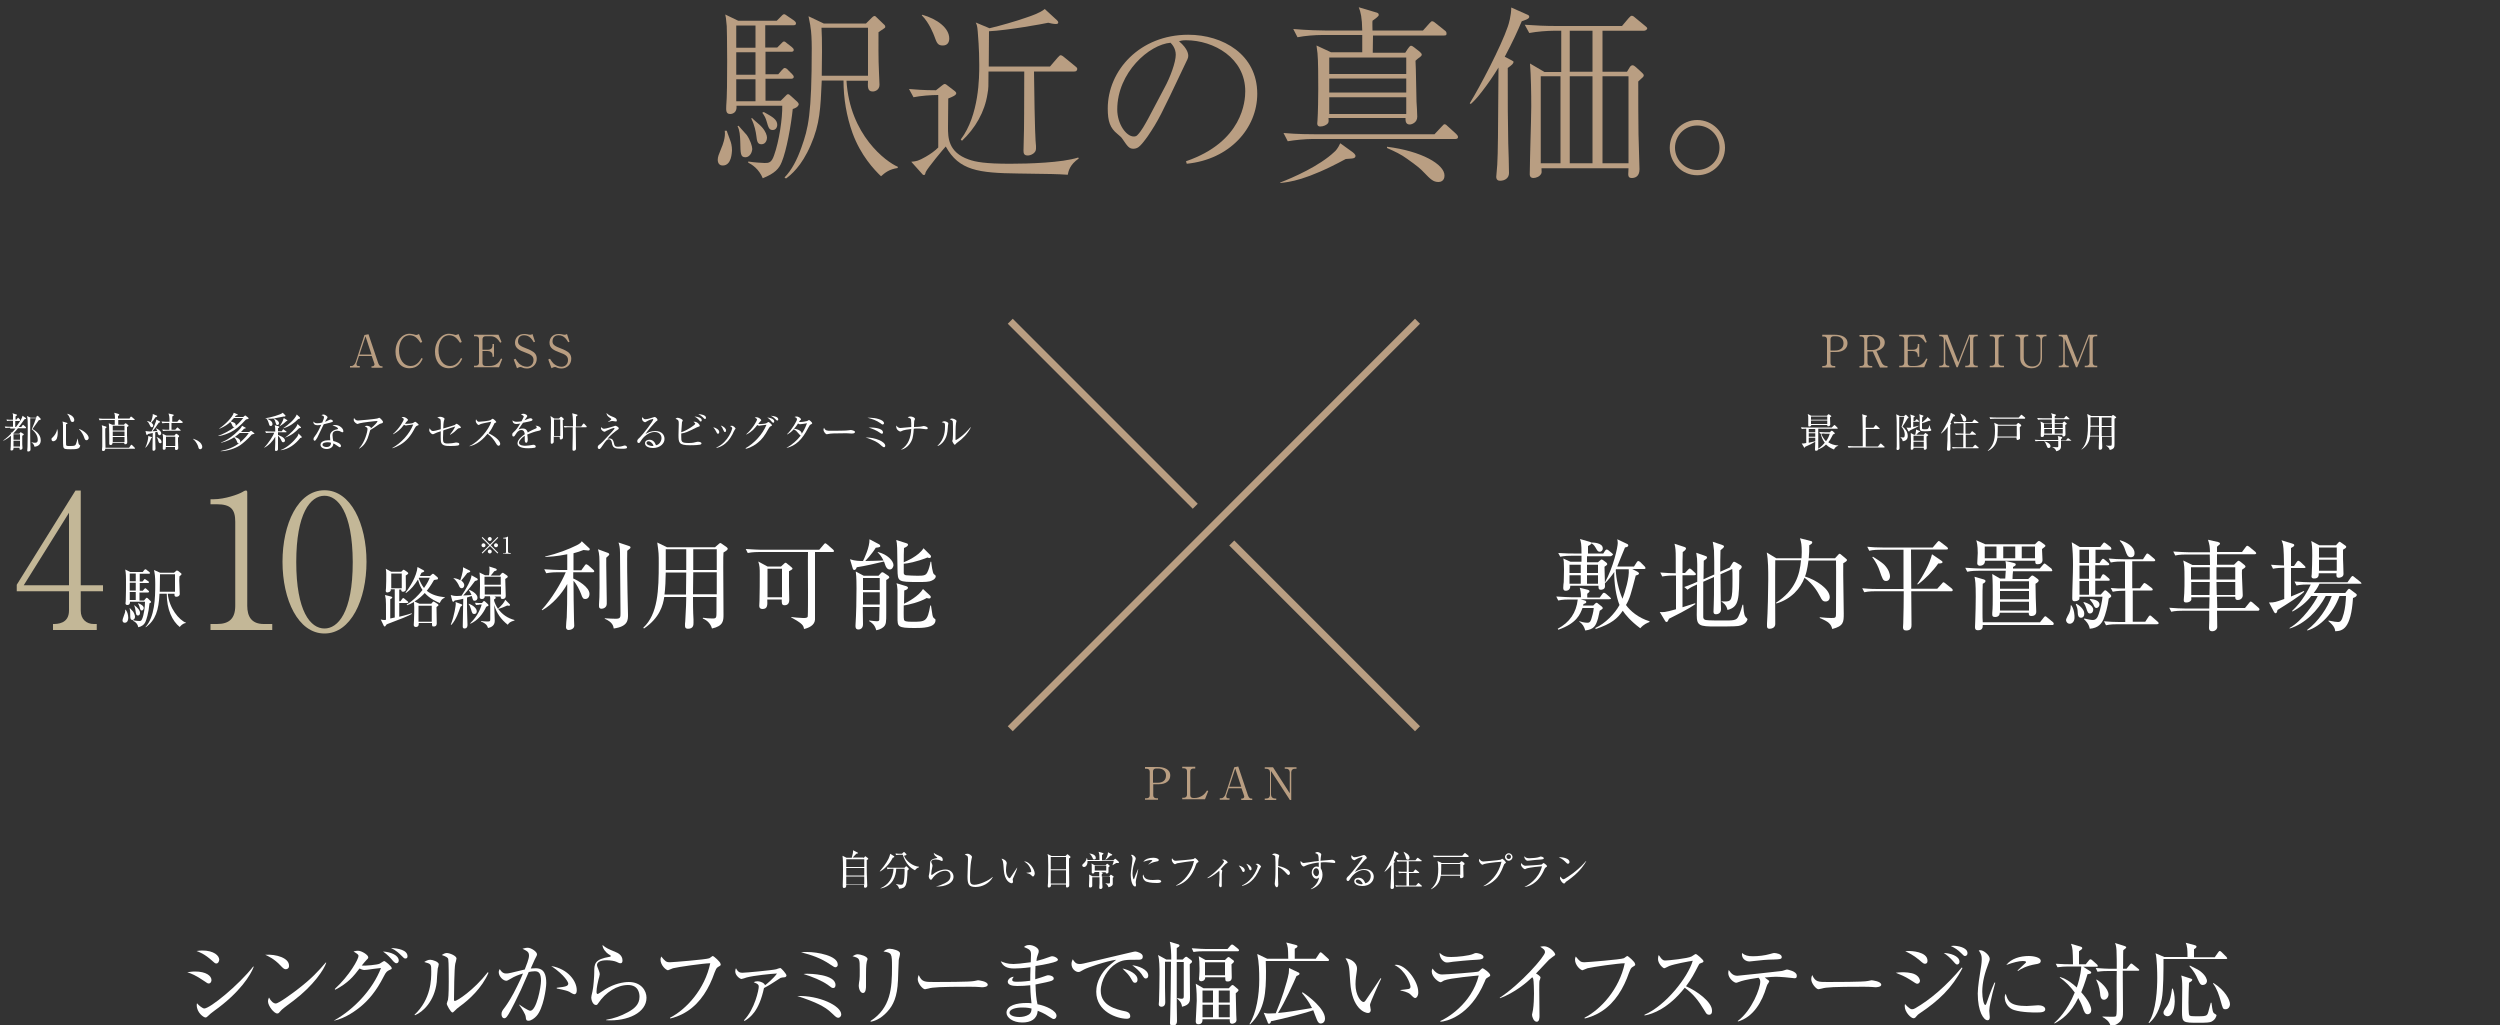 <?xml version="1.0" encoding="utf-8"?>
<!-- Generator: Adobe Illustrator 26.5.3, SVG Export Plug-In . SVG Version: 6.00 Build 0)  -->
<svg version="1.1" id="レイヤー_2" xmlns="http://www.w3.org/2000/svg" xmlns:xlink="http://www.w3.org/1999/xlink" x="0px"
	 y="0px" viewBox="0 0 1000 410" style="enable-background:new 0 0 1000 410;" xml:space="preserve">
<rect x="0" y="0" width="1000" height="410" fill="#333333" stroke="none"/>
<style type="text/css">
	.st0{fill:#FFFFFF;}
	.st1{fill:#C3B797;}
	.st2{fill:none;stroke:#B99E82;stroke-width:2.826;stroke-miterlimit:10;}
	.st3{fill:#B99E82;}
</style>
<g>
	<g>
		<g>
			<path class="st0" d="M232.6,228l1.3-1.8c0.2-0.3,0.4-0.5,0.6-0.5c0.2,0,0.6,0.3,0.8,0.4l2,1.8c0.2,0.2,0.4,0.4,0.4,0.6
				c0,0.4-0.4,0.4-0.6,0.4h-7.8c0,0.8,0,1.7,0,2.5c1.7,0.7,6.5,3.4,6.5,6.2c0,0.8-0.4,2-1.7,2c-0.7,0-1.1-0.2-1.7-2.1
				c-0.6-1.5-1.7-3.8-3-5.2c0,2.5,0.1,13.3,0.2,15.5c0,0.4,0.1,2.1,0.1,2.5c0,1.2-1.4,1.7-2.3,1.7c-0.6,0-1-0.5-1-1.1
				c0-0.6,0.2-3.5,0.3-4c0.1-2.4,0.2-6.9,0.2-13.3c-2.2,4-6.1,8.3-10,10.5l-0.2-0.2c3.9-4.2,7.9-10.9,9.6-15h-3.2
				c-0.7,0-2.7,0-4.6,0.4l-0.8-1.6c2.9,0.2,5.5,0.3,6.1,0.3h3.1v-6.3c-4.4,0.9-7.3,1-8.8,1.1v-0.2c5-1.2,9.4-2.9,12.6-4.5
				c1-0.5,1.7-1,2-1.6l2.9,2.7c0.2,0.1,0.3,0.3,0.3,0.5c0,0.3-0.2,0.5-0.6,0.5c-0.2,0-1.3-0.1-1.9-0.2c-1.3,0.5-2.4,0.9-4,1.3v6.8
				H232.6z M243,221.1c0.2,0,0.7,0.3,0.7,0.6c0,0.3-0.1,0.4-1.2,1.4c0,0.8,0,1.5,0,2.9c0,3.7,0.2,11.4,0.2,14c0,0.5,0,1.2,0,1.5
				c0,1.6-1.5,2-2.1,2c-0.7,0-1-0.4-1-1c0-0.2,0-0.6,0-0.8c0.3-2.7,0.2-10.6,0.2-13.8c0-5.2,0-6.1-0.6-8.2L243,221.1z M251.6,218.4
				c0.3,0.1,0.6,0.2,0.6,0.6c0,0.3-0.2,0.4-1.3,1.3c-0.1,2.7,0,13.4,0.1,16.5c0.1,3,0.2,8.6,0.2,9.1c0,2.1,0,4.7-5.7,5.5
				c-0.2-1-0.4-2.5-3.6-3.9l0-0.2c0.9,0.1,3.5,0.2,4.4,0.2c1.9,0,1.9-0.6,1.9-2.3c0-4.5-0.2-20.4-0.2-24.1c0-2.2-0.3-3.2-0.6-4.1
				L251.6,218.4z"/>
			<path class="st0" d="M286.1,218.8l1.4-1.2c0.3-0.3,0.5-0.4,0.6-0.4c0.2,0,0.5,0.2,0.6,0.3l2,1.4c0.2,0.2,0.4,0.4,0.4,0.6
				c0,0.4-0.5,0.8-1.7,1.5c-0.1,1.5-0.1,1.7-0.1,5.9c0,3,0.1,16.2,0.1,18.9c0,2.4,0,4.6-4.6,5.6c-0.8-2.7-2.8-3.6-3.7-4l0.1-0.3
				c1.3,0.2,2.5,0.3,3.8,0.3c1.6,0,1.6-0.3,1.6-3.1c0-0.8,0-5,0-5.5h-9.4c0,2.3,0,5.8,0.2,9c0,0.6,0,1.1,0,1.3c0,0.8,0,2.4-2.2,2.4
				c-1.2,0-1.2-0.8-1.2-1.3c0-0.3,0-1.3,0.1-1.7c0.3-4.8,0.4-8.4,0.4-9.7h-8.8c-0.5,3.3-1.8,8.3-8.1,12.6l-0.3-0.3
				c5.9-5.5,6.2-15,6.2-25.7c0-4,0-4.1-0.6-8.4l3.9,1.9H286.1z M266.3,229c0,2.3-0.2,6.7-0.5,8.8h8.6l0.1-8.8H266.3z M266.3,219.7
				v8.3h8.2v-8.3H266.3z M286.7,237.7l0-8.8h-9.4l-0.1,8.8H286.7z M286.7,228l0-8.3h-9.4v8.3H286.7z"/>
			<path class="st0" d="M333,220.8H326c0,2.1,0,26.6,0,27.1c-0.2,2.3-2.6,3.3-4.4,3.7c-0.2-1.3-0.4-2.1-5.1-4.6v-0.2
				c0.5,0.1,3.7,0.4,4.7,0.4c1,0,1.7,0,1.9-0.6c0.1-0.5,0.1-8.4,0.1-9.7c0-2.6-0.1-13.8,0-16.1h-19.4c-0.4,0-2.9,0-4.7,0.4l-0.8-1.6
				c2.8,0.2,5.7,0.3,6.1,0.3h23.3l1.8-2.1c0.2-0.2,0.4-0.5,0.6-0.5c0.2,0,0.4,0.2,0.7,0.4l2.4,2.1c0.2,0.2,0.4,0.4,0.4,0.6
				C333.7,220.7,333.3,220.8,333,220.8z M315.6,228.5c0,1.1,0,4.8,0,6c0,0.9,0.1,4.7,0.1,5.5c0,2-1.4,2.1-1.9,2.1
				c-1.2,0-1.1-1-1.1-2.3h-5.8c0.1,2.1,0.2,3.8-1.9,3.8c-0.8,0-1.3-0.4-1.3-1.2c0-0.3,0.1-1.8,0.1-2.1c0.1-4.1,0.1-7.2,0.1-10.5
				c0-2.5,0-3.4-0.6-5.2l3.7,2h5.4l1.1-1c0.3-0.3,0.5-0.5,0.7-0.5s0.3,0,0.7,0.4l1.6,1.3c0.3,0.3,0.5,0.4,0.5,0.7
				C317,227.7,316.4,228.1,315.6,228.5z M312.8,227.5h-5.8v11.4h5.8V227.5z"/>
			<path class="st0" d="M355.9,227.8c-1,0-1.5-1-1.7-1.5c-0.1-0.3-0.5-1.5-0.6-1.7c-3.3,0.8-7.6,1.8-10.9,2.3
				c-0.2,0.6-0.5,1.1-1,1.1c-0.3,0-0.5-0.3-0.6-0.6l-1.1-3.7c2,0.7,4,0.7,5.2,0.7c0.4-0.8,2.7-5.5,2.6-8.7l3.8,2
				c0.2,0.1,0.5,0.3,0.5,0.7c0,0.3,0,0.5-1.8,0.7c-1.5,2.5-4.2,5.3-4.2,5.3c0.5,0,5.6-0.1,7.3-0.2c-1-2-1.7-2.6-2.3-3.2l0-0.2
				c3.8,0.9,6.3,3.5,6.3,5.3C357.3,226.8,356.9,227.8,355.9,227.8z M354.5,232v13.3c0,3.4,0,4.5-1.1,5.5c-0.3,0.2-1.1,1-2.9,1.3
				c-0.6-2.3-1.9-3.1-2.9-3.7l0.1-0.2c1.5,0.2,2.9,0.3,3.1,0.3c0.2,0,0.8,0,0.9-0.5c0-0.5,0.1-4.9,0.1-5.2h-6.7
				c0,1.3,0.1,5.7,0.1,6.9c0,1.9-1.4,2.1-1.8,2.1c-1.1,0-1.2-0.8-1.2-1.3c0-0.1,0-0.2,0-0.4c0.3-4.9,0.4-9.9,0.4-14.8
				c0-4.8-0.2-5.9-0.3-6.7l3.2,1.7h5.9l1-1.1c0.2-0.2,0.3-0.3,0.5-0.3c0.2,0,0.2,0,0.6,0.2l1.8,1.2c0.3,0.2,0.4,0.5,0.4,0.6
				C355.8,231.1,355.4,231.5,354.5,232z M351.9,231.2h-6.7v4.8h6.7V231.2z M351.9,236.9h-6.7v4.9h6.7V236.9z M365.9,251.2
				c-6.9,0-6.9-0.5-6.9-4.3c0-1.6,0-9.6,0-10.9c-0.1-1.6-0.2-2-0.4-2.7l4,1.2c0.2,0.1,0.6,0.3,0.6,0.6s-0.3,0.8-1.5,1.1
				c0,0.8-0.1,4.5-0.1,5.3c1.7-0.8,5.9-3.1,7.6-5.9l2.9,2.7c0.2,0.2,0.2,0.3,0.2,0.5c0,0.2-0.1,0.6-0.6,0.6c-0.3,0-0.8-0.1-1-0.2
				c-2.9,1.7-7.3,2.7-9.2,3c0,1-0.1,5.3,0.1,5.7c0.2,0.6,0.9,0.8,3.3,0.8c5.2,0,6.1,0,7.2-6.5h0.3c0.6,4.1,0.6,4.5,1.1,5
				c0.7,0.5,0.7,0.5,0.7,0.9C374.2,251.2,368.7,251.2,365.9,251.2z M372.8,232.2c-1.2,0.6-2.8,0.6-5.5,0.6c-8.2,0-8.2-0.1-8.3-5
				c-0.1-9.1-0.1-10.1-0.5-11.8l4.1,1.3c0.3,0.1,0.6,0.2,0.6,0.6c0,0.6-1.1,1.1-1.6,1.3c-0.1,1.5-0.1,4.1-0.1,5.7
				c1-0.4,6-2.5,7.9-5.6l2.7,2.7c0.2,0.2,0.3,0.3,0.3,0.6c0,0.3-0.2,0.6-0.7,0.6c-0.1,0-0.2,0-0.7-0.2c-4.6,1.8-8,2.4-9.5,2.5
				c0,1.3,0,3.6,0,3.8c0.1,0.4,0.3,0.7,0.9,0.8c0.5,0.1,4.1,0.2,4.7,0.2c2.5,0,3.2-0.2,3.8-1.3c0.6-1.1,1.1-2.9,1.3-4.3h0.3
				c0.1,1.1,0.5,4.6,1.1,5c0.3,0.2,0.7,0.4,0.7,0.9C374.3,230.9,374,231.7,372.8,232.2z"/>
		</g>
	</g>
	<g>
		<path class="st0" d="M49.9,249.1c-0.6,0-0.9-0.4-0.9-1c0-0.5,0.9-2.6,1-3.1c0.1-0.5,0.1-0.8,0.1-1.1l0.2,0c0.5,0.7,1,1.8,1,3.2
			C51.3,247.8,51.1,249.1,49.9,249.1z M59.8,241.3c-0.4,4.2-1.2,6.4-1.6,7.4c-0.6,1.3-1.6,1.9-2.9,2.2c-0.3-1.7-1.6-2.4-2.2-2.6
			l0.1-0.2c1.5,0.3,2.5,0.3,2.6,0.3c0.5,0,0.7-0.1,1-0.7c0.8-1.7,1.2-5.2,1.2-7h-6c0,0.4,0,1.3-1.1,1.3c-0.5,0-0.7-0.3-0.7-0.7
			c0-0.2,0.1-0.8,0.1-0.9c0.1-1.7,0.1-6.3,0.1-8.2c0-0.9,0-2.9-0.3-4.4l2,1h5l0.6-0.8c0.2-0.2,0.3-0.3,0.5-0.3
			c0.2,0,0.3,0.1,0.5,0.3l1,0.8c0.2,0.1,0.3,0.3,0.3,0.4c0,0.2-0.2,0.3-0.4,0.3h-3.7v3.1H57l0.5-0.6c0.2-0.3,0.3-0.4,0.4-0.4
			s0.3,0.1,0.5,0.3l0.9,0.6c0.1,0.1,0.3,0.2,0.3,0.4c0,0.2-0.2,0.3-0.4,0.3h-3.3v3.1h1.2l0.6-0.7c0.2-0.2,0.3-0.3,0.4-0.3
			c0.2,0,0.3,0.1,0.5,0.3l0.8,0.7c0.2,0.1,0.2,0.3,0.2,0.4c0,0.2-0.2,0.3-0.4,0.3h-3.4v3.2h1.8l0.7-0.8c0.2-0.2,0.3-0.3,0.4-0.3
			c0.1,0,0.3,0.1,0.5,0.3l1,1c0.1,0.1,0.2,0.2,0.2,0.3C60.6,241,59.9,241.3,59.8,241.3z M53,248c-0.9,0-0.9-1.1-0.9-1.7
			c0-1.7,0-2.2-0.3-2.9l0.2-0.1c0.2,0.2,1.1,1.2,1.3,1.4c0.6,1,0.7,1.7,0.7,2.1C54,247.5,53.4,248,53,248z M54.3,229.4h-2.4v3.1h2.4
			V229.4z M54.3,233.1h-2.4v3.1h2.4V233.1z M54.3,236.8h-2.4v3.2h2.4V236.8z M55.2,246.2c-0.7,0-0.8-0.5-1-2c-0.1-0.6-0.2-1.3-0.5-2
			l0.1-0.1c1.4,1.2,2.2,2,2.2,3C56,245.7,55.8,246.2,55.2,246.2z M56.7,244.2c-0.5,0-0.6-0.4-0.9-1.5c-0.2-0.7-0.4-1-0.6-1.2
			l0.2-0.2c1.3,0.6,2.1,1.1,2.1,2C57.4,243.8,57.1,244.2,56.7,244.2z M74.4,249.2c-1.3,0.1-2.2,1.2-2.5,1.6c-3-2.4-5.2-7-5.2-13.3
			h-2.9c-0.3,6.6-1.6,10.6-5.5,13.4l-0.1-0.1c3.7-4.1,3.9-11.5,3.9-17.1c0-3.3-0.2-4.2-0.5-5.7l2.5,1.1h5.5l0.8-0.7
			c0.2-0.2,0.3-0.2,0.4-0.2c0.1,0,0.2,0.1,0.5,0.2l1.1,0.9c0.2,0.1,0.2,0.3,0.2,0.4c0,0.2-0.5,0.6-0.8,0.8c0,0.5-0.1,1-0.1,1.7
			c0,0.9,0.2,4.6,0.2,5.4c0,0.8-0.8,1.1-1.3,1.1c-0.9,0-0.8-0.6-0.8-1.2h-2.7c0.6,5.8,4.5,10.5,7.3,11.6L74.4,249.2z M69.9,229.7
			h-5.9c0,1-0.1,5.9-0.1,7h6.1V229.7z"/>
	</g>
	<g>
		<path class="st0" d="M160.5,228.7l0.5-0.5c0.2-0.2,0.3-0.3,0.4-0.3c0.1,0,0.2,0,0.5,0.2l1,0.7c0.2,0.2,0.4,0.3,0.4,0.5
			c0,0.3-0.5,0.6-1,0.9c0,0.9,0.1,5.7,0,5.8c-0.2,0.7-1.1,0.7-1.1,0.7c-0.7,0-0.7-0.4-0.7-0.9h-0.8v4.7h0.5l0.7-1
			c0.2-0.2,0.3-0.3,0.4-0.3c0.1,0,0.2,0.1,0.5,0.3l1.2,1c0.2,0.1,0.3,0.2,0.3,0.4c0,0.2-0.2,0.3-0.4,0.3h-3.2v5.5
			c2.9-0.7,4.1-1.1,5-1.4v0.3c-2.6,1.3-3.1,1.5-9.7,4c-0.1,0.1-0.2,0.1-0.4,0.2c-0.5,0.7-0.5,0.8-0.7,0.8c-0.2,0-0.3-0.2-0.4-0.3
			l-1.2-2.5c0.5,0.1,0.9,0.2,1.3,0.2c0.3,0,0.4,0,0.8-0.1c0-6.4,0-7.5-0.1-8.3c-0.1-0.6-0.2-0.9-0.3-1.6l2.4,0.6
			c0.3,0.1,0.5,0.2,0.5,0.4s-0.1,0.3-0.8,0.7v7.7c1-0.2,1.3-0.3,1.8-0.4v-11.3h-1.6c0,0.5,0,0.6-0.1,0.7c-0.2,0.4-1.1,0.6-1.3,0.6
			c-0.6,0-0.6-0.6-0.6-0.7c0-0.2,0.1-0.9,0.1-1c0.1-1.9,0.1-3.8,0.1-5.6c0-0.2,0-1.5-0.2-2.2l2.2,1.2H160.5z M156.5,229.4v5.9h4.2
			v-5.9H156.5z M171.9,230.5l0.8-0.7c0.2-0.2,0.3-0.3,0.5-0.3c0.1,0,0.2,0.1,0.4,0.2l1.4,1.2c0.1,0.1,0.2,0.3,0.2,0.5
			c0,0.4-0.2,0.4-1.6,0.6c-1.3,2.3-2.6,4-2.9,4.3c2,1.7,4.6,2.3,7.2,2.6v0.2c-1,0.4-1.3,0.7-2,2.1c-1-0.4-4-1.7-6-4
			c-0.8,0.9-2.3,2.3-4.1,3.4l2,0.9h4.7l0.5-0.6c0.2-0.2,0.3-0.3,0.4-0.3s0.2,0.1,0.6,0.3l1.1,0.7c0.2,0.2,0.3,0.3,0.3,0.4
			c0,0.2-0.1,0.3-0.8,0.8c0,1,0.1,5.6,0.1,6.6c0,0.5-0.2,1.2-1.2,1.2c-0.7,0-0.7-0.2-0.7-1.4h-5.3c0,0.5,0.1,1.6-1.2,1.6
			c-0.7,0-0.8-0.6-0.8-0.8c0-0.3,0.1-1.6,0.1-1.9c0.1-2.5,0.1-4.4,0.1-5.1c0-0.6-0.1-1.6-0.1-2.2c-1.3,0.7-2.1,1.1-2.8,1.3l-0.1-0.3
			c2.5-1.5,4.5-3.5,6.3-5.8c-0.8-1.2-1.3-2.3-1.8-4.2c-1.3,2.1-2.8,4-4.8,5.4l-0.2-0.2c1.6-1.9,4.5-6.5,4.8-10.2l2.4,1.3
			c0.2,0.1,0.3,0.2,0.3,0.4c0,0.2-0.7,0.5-1.1,0.6c-0.4,0.8-0.5,0.9-0.6,1.3H171.9z M172.7,242.3h-5.3v6.4h5.3V242.3z M167.6,231.1
			c-0.1,0.1-0.1,0.2-0.1,0.2c0.5,1.3,1.1,2.6,2.1,3.9c1.4-2,1.9-3.1,2.3-4.1H167.6z"/>
		<path class="st0" d="M180.3,249.9c1.5-3.7,2-7.9,2-8.2c0-0.3,0-0.6-0.1-0.9l2.4,0.9c0.1,0.1,0.3,0.1,0.3,0.3
			c0,0.2-0.1,0.3-0.7,0.7c-0.6,1.7-1.7,5.1-3.6,7.2L180.3,249.9z M190.9,231.4c0.1,0.1,0.2,0.2,0.2,0.4c0,0.3-0.3,0.4-1.1,0.6
			c-0.9,1.2-2.3,3.1-4.7,5.8c0.1,0,2-0.1,3.3-0.2c-0.2-0.5-0.5-1.1-1-1.9l0.1-0.2c1.4,0.6,3.3,1.8,3.3,3.2c0,0.6-0.4,1.2-1.1,1.2
			c-0.7,0-0.7-0.2-1.2-1.9c-0.4,0.1-0.9,0.3-1.9,0.6c0,3.7,0,5.6,0.1,7.9c0,0.5,0.1,2.5,0.1,3c0,0.4,0,1.5-1.2,1.5
			c-0.7,0-0.7-0.6-0.7-0.8c0-1.2,0.2-9.3,0.2-11.1c-0.7,0.2-1.5,0.4-3.4,0.7c-0.4,0.4-0.4,0.5-0.6,0.5c-0.2,0-0.3-0.2-0.4-0.4
			l-0.6-2.3c0.6,0.2,1.3,0.4,2.5,0.4c0.2,0,1.6-0.1,1.8-0.1c1.8-2.6,4-6.6,4-8.2L190.9,231.4z M181.3,231.2c0.6,0.1,1.6,0.2,2.8,0.9
			c0,0,1.3-3.5,1.1-5.2l2.6,1.3c0.2,0.1,0.3,0.2,0.3,0.3c0,0.3-0.2,0.4-1.2,0.7c-1,1.3-1.3,1.7-2.4,3c0.3,0.3,1.2,0.9,1.2,1.9
			c0,0.7-0.5,1.2-1,1.2c-0.7,0-0.9-0.6-1.1-1c-0.3-0.7-1-2-2.3-3.1L181.3,231.2z M187.5,241.5c1.8,0.6,3.2,1.9,3.2,3
			c0,0.6-0.3,1.1-1,1.1c-0.7,0-0.9-0.4-1.3-1.9c-0.2-0.7-0.5-1.6-1-2.1L187.5,241.5z M191.7,241.9c-0.7,0-1.1,0.1-1.3,0.1l-0.4-0.9
			c1,0.1,1.8,0.1,2,0.1h0.8l0.5-0.6c0.1-0.1,0.2-0.2,0.3-0.2c0.1,0,0.3,0.1,0.4,0.2l1.1,1c0.1,0.1,0.3,0.3,0.3,0.5
			c0,0.2-0.1,0.3-0.9,0.6c-1.3,2.8-3.3,5.4-6.3,6.8l-0.1-0.2c3.1-3,4.1-6,4.6-7.5H191.7z M197.2,238.4l0.5,0.2
			c0.2,0.1,0.6,0.2,0.6,0.5c0,0.3-0.5,0.6-0.7,0.7c0,1,1,2.9,1.6,3.7c1.5-1.4,2.5-2.5,2.9-3.6l1.8,1.8c0.1,0.1,0.1,0.2,0.1,0.3
			c0,0.1,0,0.3-0.4,0.3c-0.1,0-0.4,0-0.7-0.1c-1.3,0.6-2.3,1-3.6,1.4c1.6,2.2,3.8,3.7,6.5,4.4v0.2c-1.9,0.5-2.2,1-2.7,1.7
			c-2.7-2.1-4.5-4.7-5.4-7.9c0,1,0.2,5.3,0.2,6.2c0,0.6,0,2.5-2.7,3c-0.3-0.9-0.6-1.7-2.8-2.6l0-0.2c0.4,0.1,2.2,0.2,2.6,0.2
			c1.1,0,1.1-0.2,1.1-1v-7.2c0-0.9,0-1.5-0.1-1.9h-2.1c0,0.7-0.4,1.1-1.1,1.1c-0.6,0-0.9-0.2-0.9-0.7c0-0.4,0.1-3.9,0.1-4.6
			c0-1.4,0-4.1-0.2-5.3l2.2,1.1h1.6c0.1-0.5,0.2-1.3,0.2-2.2c0-0.5,0-0.7-0.1-1.3l2.5,0.8c0.2,0.1,0.5,0.2,0.5,0.5
			c0,0.3-0.3,0.4-1,0.6c-0.5,0.7-0.9,1.1-1.4,1.7h3.6l0.7-0.8c0.1-0.1,0.3-0.3,0.5-0.3c0.1,0,0.3,0.1,0.4,0.2l1.3,0.9
			c0.2,0.1,0.3,0.3,0.3,0.5c0,0.2-0.1,0.3-1,0.9c0,1.1,0.2,6.3,0.2,6.8c0,0.8-0.5,1.2-1.3,1.2c-0.7,0-0.7-0.4-0.7-1H197.2z
			 M193.8,230.7v3.2h6.5v-3.2H193.8z M200.4,237.8v-3.2h-6.5v3.2H200.4z"/>
	</g>
	<g>
		<path class="st1" d="M32.3,236.5v7.8c0,3.4,2.3,5.3,5.2,5.3h1.2v2.4H21.2v-2.4c1.6,0,6.4,0,6.4-5.4v-7.7H6.7v-2.6l23.5-37.7h2.1
			v37.9h8.9v2.4H32.3z M27.6,205.1l-18.1,29h18.1V205.1z"/>
	</g>
	<g>
		<path class="st1" d="M84.2,252v-2.4h2.6c4.9,0,7.3-2.2,7.3-7.3v-33.6c0-4.9-1.7-7-7.4-7h-2.5v-2h1.2c4.6,0,10-2,11.4-2.8
			c0.5-0.3,1.1-0.7,1.6-0.7c0.4,0,0.5,0.4,0.5,0.7v45.4c0,4.3,1.7,7.3,6.6,7.3h3.4v2.4H84.2z"/>
		<path class="st1" d="M129.8,253.4c-10.5,0-16.8-13.4-16.8-28.7c0-15,6.1-28.6,16.8-28.6c10.5,0,16.8,13.4,16.8,28.6
			C146.6,240,140.3,253.4,129.8,253.4z M129.8,198.3c-5.7,0-11.3,7.1-11.3,26.5c0,19.8,5.7,26.6,11.3,26.6c5.2,0,11.3-6.1,11.3-26.6
			C141,204.5,135,198.3,129.8,198.3z"/>
	</g>
	<g>
		<path class="st0" d="M4.1,171.1c-0.4,0-1.2,0-1.9,0.1l-0.3-0.6c1.1,0.1,2.3,0.1,2.5,0.1h0.8v-2.4h-1c-0.8,0-1.1,0-1.4,0.1
			l-0.2-0.6c0.7,0.1,1.5,0.1,1.8,0.1h0.8c0-0.6,0-1.7,0-1.9c0-0.2-0.1-0.4-0.2-0.7l1.6,0.5c0.1,0,0.2,0.1,0.2,0.2
			c0,0.2-0.1,0.3-0.5,0.4c-0.1,0.3-0.1,0.4-0.1,1.4h0.4l0.4-0.5c0.1-0.1,0.1-0.2,0.2-0.2c0.1,0,0.2,0,0.3,0.2l0.5,0.5
			C8,168,8,168.1,8,168.2c0,0.1-0.1,0.2-0.2,0.2H6.1c0,0.4,0,2.1,0,2.4h0.3c0.9-1.2,2.5-3.4,2.6-4.5l1.3,0.9c0.1,0,0.1,0.1,0.1,0.2
			c0,0.2-0.2,0.2-0.6,0.3c-0.9,1.3-1.6,2.2-2.3,3.1h1l0.5-0.7c0.1-0.1,0.2-0.2,0.2-0.2s0.2,0.1,0.3,0.2l0.8,0.7
			c0.1,0.1,0.1,0.1,0.1,0.3c0,0.1-0.1,0.2-0.2,0.2H7.2c-0.8,1-1.4,1.6-1.9,2.1l0.2,0.1h2.2l0.4-0.5c0.1-0.1,0.1-0.1,0.2-0.1
			c0.1,0,0.1,0,0.2,0.1l0.8,0.5c0.2,0.1,0.2,0.2,0.2,0.3c0,0.2-0.1,0.2-0.6,0.5c0,0.6,0,1.8,0,3.4c0,0.2,0.1,1.3,0.1,1.5
			c0,0.6-0.6,0.7-0.8,0.7c-0.4,0-0.4-0.2-0.4-0.8H5.4c0,0.6,0,1.1-0.8,1.1c-0.3,0-0.4-0.1-0.4-0.4c0-0.1,0.1-1,0.1-1.2
			c0-0.3,0.1-2.9,0.1-4.3c-1.3,1.1-2.4,1.7-3,2l-0.1-0.1c0.5-0.4,1.5-1.1,3.1-2.7c0-0.1,0-0.4-0.1-0.6l0.4,0.2
			c0.6-0.6,0.9-0.9,1.5-1.7H4.1z M5.4,173.7v2.2H8v-2.2H5.4z M5.4,176.3v2.3H8v-2.3H5.4z M14.5,166.7l0.4-0.3c0,0,0.1-0.1,0.2-0.1
			c0.1,0,0.2,0.1,0.2,0.2l0.9,0.9c0,0,0.1,0.2,0.1,0.3c0,0.2-0.3,0.3-0.8,0.4c-0.9,1.2-2.4,3.4-2.5,3.5c0.7,0.4,3.3,1.9,3.3,4.5
			c0,1.6-0.9,2.4-2.5,2.6c-0.2-1-0.8-1.5-1.2-1.7l0-0.1c0.7,0.2,1.2,0.2,1.5,0.2c1,0,1-0.9,1-1.1c0-1.5-0.7-2.9-2.4-4.3
			c0.6-1.4,1.5-3.6,1.7-4.4h-2.3c0,3.6-0.1,8.4,0.1,12c0,0.1,0,0.3,0,0.5c0,0.8-0.8,0.8-0.9,0.8c-0.3,0-0.4-0.1-0.4-0.4
			c0-0.4,0.1-1,0.1-1.4c0.1-2.8,0.1-8.3,0.1-8.4c0-1.3,0-2.9-0.3-4l1.5,0.7H14.5z"/>
		<path class="st0" d="M22.7,175.5c-0.3,0.7-1,1-1.4,1c-0.4,0-0.7-0.3-0.7-0.8c0-0.3,0-0.4,0.6-0.9c0.4-0.4,1.5-1.6,1.6-3.1l0.1,0
			c0.2,0.6,0.2,1.1,0.2,1.3C23.1,173.2,23.1,174.4,22.7,175.5z M31.2,179.4c-0.7,0.3-1.8,0.3-2.8,0.3c-2.3,0-2.9,0-3.1-1.1
			c-0.1-0.4-0.1-2.1-0.1-3.2v-5.2c0-0.9-0.1-1.1-0.2-1.6l1.7,0.5c0.1,0,0.3,0.1,0.3,0.2c0,0.2-0.2,0.3-0.6,0.4c0,0.8,0,6,0,6.6
			c0,1.7,0,1.8,0.3,2c0.2,0.1,0.5,0.1,1.3,0.1c1.6,0,2-0.1,2.3-0.6c0.3-0.6,0.6-2,0.7-2.3l0.1,0c0.1,0.3,0.2,1.8,0.4,2.1
			c0.1,0.2,0.2,0.3,0.5,0.5c0.1,0.1,0.1,0.1,0.1,0.2C31.9,178.8,31.8,179.2,31.2,179.4z M29,168.8c-0.6,0-0.7-0.4-1-1.3
			c-0.4-1.2-0.9-1.7-1.1-1.9l0.1-0.1c2.7,0.8,2.7,2.3,2.7,2.5C29.7,168.3,29.6,168.8,29,168.8z M34.6,176.1c-0.6,0-0.7-0.5-1-1.3
			c-0.2-0.6-0.9-2.1-2-3.1l0.1-0.1c1.6,0.6,3.8,2.2,3.8,3.7C35.4,175.5,35.2,176.1,34.6,176.1z"/>
		<path class="st0" d="M51.6,167.6l0.6-0.8c0.1-0.1,0.2-0.2,0.2-0.2c0.1,0,0.2,0.1,0.3,0.2l1,0.8c0.1,0.1,0.2,0.2,0.2,0.2
			c0,0.2-0.1,0.2-0.2,0.2h-6.4v1.9h2.3l0.3-0.4c0.1-0.1,0.2-0.2,0.3-0.2c0.1,0,0.2,0.1,0.3,0.1l0.6,0.5c0.1,0.1,0.3,0.2,0.3,0.4
			c0,0.2-0.2,0.3-0.6,0.5c0,0.7,0,1.8,0,3.3c0,0.4,0.1,2.5,0.1,2.8c0,0.5-0.3,0.8-0.8,0.8c-0.4,0-0.4-0.2-0.4-0.6h-4.7
			c0,0.3,0,0.9-0.8,0.9c-0.4,0-0.5-0.3-0.5-0.5c0-0.1,0-0.4,0-0.6c0-0.9,0-2.3,0-3.2c0-3-0.1-3.5-0.2-4.4l1.4,0.6h1
			c0-1.3,0-1.5,0-1.9h-4.2c-0.3,0-1.1,0-1.9,0.1l-0.3-0.7c0.9,0.1,2.2,0.1,2.5,0.1h4c0-1.4-0.1-1.7-0.3-2.4l1.7,0.5
			c0.2,0.1,0.3,0.1,0.3,0.3c0,0.2-0.2,0.3-0.5,0.5v1H51.6z M51.7,179l0.6-0.9c0.1-0.1,0.2-0.2,0.3-0.2c0.1,0,0.2,0.1,0.3,0.2
			l0.9,0.9c0.1,0.1,0.2,0.2,0.2,0.3c0,0.2-0.1,0.2-0.2,0.2H42.1c0,0.2,0,0.9-0.8,0.9c-0.4,0-0.5-0.2-0.5-0.5c0-0.2,0.1-1.1,0.1-1.3
			c0-0.9,0-1.8,0-3.7c0-1.2,0-3,0-3.6c0-0.3-0.1-0.8-0.2-1.2l1.6,0.5c0.2,0.1,0.3,0.1,0.3,0.3c0,0.2-0.2,0.3-0.5,0.5
			c0,1,0,4.3,0.1,7.7H51.7z M45.1,170.3v1.9h4.7v-1.9H45.1z M45.1,172.6v1.8h4.7v-1.8H45.1z M45.1,174.8v2h4.7v-2H45.1z"/>
		<path class="st0" d="M60.5,175.3c-0.9,2.3-1.6,3.1-2.3,3.8l-0.1,0c0.8-1.6,1.2-3.6,1.2-4.3c0-0.2,0-0.3,0-0.4l1.3,0.4
			c0.1,0,0.2,0.1,0.2,0.2C60.9,175.1,60.7,175.2,60.5,175.3z M63.8,174.1c-0.4,0-0.5-0.3-0.7-0.8c0-0.2-0.1-0.4-0.2-0.6l-0.8,0.2v3
			c0,0.1,0.1,3.4,0.1,3.5c0,0.2,0,0.9-0.8,0.9c-0.3,0-0.4-0.2-0.4-0.4c0-0.2,0-1,0-1.1c0-1.3,0-1.8,0.1-5.6l-1.9,0.4
			c-0.2,0.3-0.3,0.4-0.4,0.4c-0.1,0-0.2-0.1-0.3-0.3l-0.3-1.3c0.9,0.2,2.1,0.2,2.4,0.2c0.6-0.9,1.6-3.4,1.8-4.1
			c0-0.1,0.1-0.6,0.1-0.7l1.3,0.7c0.2,0.1,0.3,0.2,0.3,0.3c0,0.1-0.2,0.2-0.6,0.3c-0.2,0.3-1.3,1.8-1.3,1.9c-0.2,0.2-1,1.3-1.2,1.5
			c0.3,0,1.6-0.1,1.9-0.1c-0.1-0.3-0.2-0.4-0.5-1l0-0.1c1.6,0.7,2.1,1.5,2.1,2C64.5,173.7,64.2,174.1,63.8,174.1z M62.2,166.9
			c-0.7,1-1,1.5-1.7,2.2c0.2,0.1,0.8,0.6,0.8,1.1c0,0.3-0.2,0.7-0.6,0.7c-0.2,0-0.4,0-0.7-0.7c-0.5-1-0.7-1.4-1.2-1.7l0-0.1
			c0.6,0.1,1,0.2,1.5,0.5c0.5-1.1,0.8-2.5,0.8-2.8c0,0,0-0.4,0-0.5l1.5,0.6c0.1,0.1,0.3,0.1,0.3,0.3
			C62.8,166.7,62.7,166.8,62.2,166.9z M64.1,177.3c-0.5,0-0.7-0.5-0.8-1c-0.2-0.7-0.3-1-0.7-1.5l0,0c0.8,0.2,2,1,2,1.9
			C64.7,177,64.5,177.3,64.1,177.3z M72.6,169.2h-4c0,1,0,1.8,0,2.7h1.5l0.6-0.7c0.1-0.1,0.2-0.2,0.3-0.2c0.1,0,0.2,0,0.3,0.2
			l0.8,0.7c0.1,0.1,0.2,0.2,0.2,0.2c0,0.1-0.1,0.2-0.3,0.2h-4.9c-0.3,0-1.1,0-1.9,0.1l-0.3-0.6c0.9,0.1,1.8,0.1,2.8,0.1
			c0-1.1,0-2.7,0-2.7h-0.9c-0.4,0-1.2,0-1.9,0.1l-0.3-0.7c1.1,0.1,2.3,0.1,2.5,0.1h0.7c0-2.2-0.1-2.3-0.4-3.3l1.8,0.4
			c0.1,0,0.3,0.1,0.3,0.3c0,0.1-0.2,0.3-0.6,0.5c0,0.2,0,1.4,0,2.1h2l0.6-0.7c0.1-0.1,0.2-0.2,0.3-0.2c0.1,0,0.2,0.1,0.3,0.2
			l0.9,0.7c0.1,0.1,0.2,0.2,0.2,0.2C72.9,169.1,72.8,169.2,72.6,169.2z M71.2,175c0,0.4,0,0.8,0,1.5c0,0.4,0.1,2.7,0.1,2.7
			c0,0.5-0.3,0.8-0.8,0.8c-0.5,0-0.5-0.3-0.5-0.5c0-0.1,0-0.6,0-0.7h-3.7c0,0.4,0.1,1.1-0.7,1.1c-0.5,0-0.5-0.3-0.5-0.5
			c0-0.7,0.1-3.6,0.1-4.2c0-0.4,0-1-0.2-1.7l1.5,0.7h3.3l0.4-0.5c0.1-0.1,0.2-0.2,0.3-0.2c0.1,0,0.1,0,0.3,0.1l0.6,0.5
			c0.1,0.1,0.2,0.1,0.2,0.2C71.7,174.7,71.6,174.8,71.2,175z M70.1,174.7h-3.7v3.7h3.7V174.7z"/>
		<path class="st0" d="M80.1,179.7c-0.5,0-0.7-0.4-0.8-1c-0.1-0.3-0.6-1.9-2.1-3.1l0-0.1c1.1,0.4,1.8,0.6,2.6,1.3
			c0.3,0.2,1.1,1,1.1,2C80.9,179.2,80.6,179.7,80.1,179.7z"/>
		<path class="st0" d="M98.4,167.8c-2.6,2.8-4.2,4.1-6.2,5.1c-0.9,0.4-3,1.4-4.8,1.5l-0.1-0.1c1.4-0.4,4.7-2,6.6-3.6
			c2.2-1.8,3.2-3.3,3.4-3.5h-3.7c-0.6,0.6-0.9,0.9-1.3,1.4c1.1,0.3,2,0.5,2,1.5c0,0.5-0.4,0.7-0.7,0.7c-0.5,0-0.6-0.4-0.9-1.1
			c-0.2-0.5-0.4-0.7-0.6-0.9c-0.7,0.7-2.1,1.8-4.3,2.7l-0.1-0.1c2.4-1.6,5.4-4.6,5.8-6.3l1.4,0.6c0.1,0,0.2,0.1,0.2,0.2
			c0,0.2-0.1,0.2-0.7,0.3c-0.2,0.2-0.3,0.3-0.5,0.6h3.4l0.6-0.5c0.1-0.1,0.2-0.1,0.2-0.1c0.1,0,0.1,0,0.2,0.1l0.9,0.7
			c0.1,0.1,0.2,0.2,0.2,0.3C99.6,167.5,99.4,167.6,98.4,167.8z M100.7,173.8c-1.6,1.9-3.6,3.6-4.8,4.4c-1.9,1.2-4.9,2.2-7.6,2.3
			l0-0.1c2.4-0.5,5.2-1.3,7.8-3.5c1.4-1.2,2.7-2.6,3.4-3.7h-3.6c-0.7,0.6-1.3,1.1-2,1.6c0.1,0,2.2,0.6,2.2,1.7
			c0,0.4-0.3,0.8-0.7,0.8s-0.4-0.1-0.8-1.1c-0.2-0.4-0.3-0.6-0.9-1.3c-1.1,0.7-3,1.7-5.2,2.2l-0.1-0.1c2.7-1,5-2.8,7-4.8
			c1.1-1.1,1.2-1.4,1.4-1.9l1.3,0.7c0.1,0,0.2,0.1,0.2,0.2c0,0.2-0.3,0.2-0.7,0.3c-0.3,0.3-0.6,0.7-1.2,1.3h3.3l0.5-0.4
			c0.1,0,0.2-0.1,0.2-0.1s0.1,0.1,0.2,0.1l1,0.8c0.1,0.1,0.2,0.1,0.2,0.3C101.7,173.5,101.6,173.6,100.7,173.8z"/>
		<path class="st0" d="M114.4,172.9h-3.2v1.1c0.3,0.1,2.8,0.9,2.8,2.2c0,0.3-0.2,0.7-0.7,0.7c-0.4,0-0.5-0.1-0.9-1
			c-0.1-0.3-0.6-1.1-1.2-1.6c0,0.3,0,5.3,0,5.4c0,0.5-0.5,0.7-0.8,0.7c-0.3,0-0.4-0.2-0.4-0.5c0-0.5,0.1-2.5,0.1-2.9
			c0-0.9,0-1.6,0-2.3c-0.9,1.7-2.6,3.5-4.4,4.4l0-0.1c1.7-1.7,3.7-4.9,4-5.9h-1.4c-0.3,0-1.1,0-1.9,0.1l-0.3-0.7
			c1,0.1,2,0.1,2.5,0.1h1.5c0-1.5,0-1.6-0.2-2.5l1.5,0.4c0.2,0.1,0.3,0.2,0.3,0.3c0,0.2-0.1,0.3-0.5,0.5v1.2h1.5l0.4-0.6
			c0-0.1,0.2-0.2,0.2-0.2c0.1,0,0.2,0.1,0.3,0.2l0.8,0.6c0.1,0.1,0.2,0.1,0.2,0.2C114.7,172.9,114.5,172.9,114.4,172.9z
			 M113.9,166.6c-0.1,0-0.2,0-0.4,0c-0.6,0.1-3.4,0.7-4,0.8c0.3,0.1,2.1,0.8,2.1,1.9c0,0.5-0.4,0.7-0.6,0.7c-0.5,0-0.5-0.1-0.9-1.4
			c-0.2-0.7-0.4-0.9-0.7-1.2c-0.7,0.1-1.3,0.1-1.9,0.1c-0.6,0-1,0-1.3-0.1v-0.1c2-0.3,6.1-1.4,6.9-2.2l1,1c0.1,0.1,0.1,0.1,0.1,0.2
			C114.2,166.5,114,166.6,113.9,166.6z M108.3,170.4c-0.5,0-0.6-0.4-0.7-0.8c-0.2-0.7-0.5-1.5-0.9-2l0.1-0.1
			c0.7,0.3,2.2,0.9,2.2,2.1C109,170.1,108.7,170.4,108.3,170.4z M114.5,168.5c-0.9,0.8-1.3,1.2-2.6,2l-0.1,0
			c0.3-0.4,1.3-1.7,1.7-3.3l1.3,0.8c0.1,0,0.1,0.1,0.1,0.2C115.1,168.3,115,168.3,114.5,168.5z M120.1,175.2c-2,2.5-4.6,4.5-7.8,4.9
			l0-0.1c2.7-1,5.2-3.5,6.5-5.2c0.4-0.6,0.5-0.8,0.6-1.4l1.2,1.2c0.1,0.1,0.1,0.2,0.1,0.3C120.8,175,120.6,175.1,120.1,175.2z
			 M119.3,167.6c-1.5,1.5-3.2,2.9-5.9,3.7l0-0.1c1.7-1.1,4.6-3.5,5.3-5.4l1.2,1.1c0.1,0.1,0.1,0.1,0.1,0.3
			C120,167.5,119.8,167.5,119.3,167.6z M119.6,171.3c-1.4,1.5-2.9,2.8-5.7,3.8l0,0c2.6-1.8,4.3-3.9,4.6-4.4c0.4-0.6,0.4-0.8,0.5-1.1
			l1.3,1.2c0.1,0.1,0.1,0.2,0.1,0.3C120.4,171.2,120.3,171.2,119.6,171.3z"/>
		<path class="st0" d="M132.9,168.8c-0.3,0.1-1.5,0.5-3.4,0.9c-0.4,0.8-2.2,4.6-2.6,5.4c-0.4,0.6-0.7,1.2-1,1.2
			c-0.1,0-0.5-0.1-0.5-0.6c0-0.5,0.2-0.8,0.4-1c1.2-1.5,2.2-3.7,2.7-4.8c-0.4,0.1-0.8,0.2-1.5,0.2c-1,0-1.8-0.5-1.6-1.5
			c0.4,0.6,0.9,0.7,1.6,0.7c0.6,0,1.3-0.1,1.9-0.3c0.4-0.9,0.7-1.7,0.7-2.1c0-0.2-0.1-0.6-1-0.8c0.2-0.2,0.5-0.3,0.8-0.3
			c0.6,0,1.6,0.7,1.6,1.1c0,0.2,0,0.2-0.4,0.8c-0.2,0.3-0.4,0.6-0.6,1c0.3-0.1,0.9-0.3,1.2-0.5c0.7-0.3,0.8-0.4,1-0.4
			c0.2,0,0.9,0.2,0.9,0.5C133.2,168.7,133,168.8,132.9,168.8z M137,172.9c-0.1,0-0.3,0-0.6-0.2c-0.6-0.3-0.8-0.4-1.4-0.4
			c-1.7,0-2,0.9-2,1.7c0,0.9,0.2,1.9,0.3,2.4c1.3,0.3,3.1,1,3.1,2c0,0.2-0.2,0.5-0.5,0.5c-0.2,0-0.8-0.5-1.3-0.8
			c-0.7-0.5-0.9-0.6-1.3-0.7c0,0.3,0,1-0.6,1.5c-0.7,0.6-1.6,0.7-2,0.7c-1.4,0-2.5-0.7-2.5-1.7c0-1.2,1.5-1.8,3.1-1.8
			c0.4,0,0.6,0,0.8,0c0-0.6-0.1-1.3-0.1-1.7c0-1.8,1.7-2.5,2.9-2.7c0.1,0,0.3-0.1,0.3-0.3c0-0.2-0.6-0.8-2.2-1.2
			c0.2-0.1,0.6-0.2,1-0.2c2,0,3.3,1.5,3.3,2.3C137.4,172.7,137.3,172.9,137,172.9z M131.1,176.9c-0.6,0-2.1,0.1-2.1,1
			c0,0.7,1,0.9,1.6,0.9c0.6,0,1.8-0.1,1.8-1.7C132,177,131.8,176.9,131.1,176.9z"/>
		<path class="st0" d="M152.4,169.4c-0.4,0.1-0.6,0.2-1.2,0.6c-1,0.7-2.3,1.6-3.1,2c-0.1,0.3-0.5,1.7-0.6,2c-1.1,3.9-3.1,5-3.9,5.5
			l0-0.1c2.5-2.7,3.4-6.9,3.4-7.8c0-0.5-0.3-0.7-1.1-1c0.4-0.2,0.6-0.3,0.8-0.3c0.6,0,1.6,0.4,1.6,0.8c0,0.1,0,0.2,0,0.3
			c1.6-1.3,2.7-2.6,2.7-2.9c0,0,0-0.1-0.2-0.1c-0.8,0-5.8,0.6-6.9,0.9c-0.1,0-0.8,0.3-0.9,0.3c-0.2,0-1.5-0.7-1.5-1.6
			c0-0.3,0-0.5,0.1-0.8c0.6,1,1.3,1,1.7,1c0.7,0,6.9-0.6,7.6-0.8c0.1,0,0.7-0.3,0.8-0.3c0.3,0,1.5,1.3,1.5,1.6
			S153.1,169.3,152.4,169.4z"/>
		<path class="st0" d="M166.8,170.3c-0.4,0.2-0.5,0.3-0.9,1c-1.6,3.1-3.3,5.1-5.8,6.6c-0.9,0.5-2,1.1-3.2,1.4l0-0.1
			c3.6-2,6.9-5.6,8.4-9.4c-0.7,0.1-1.8,0.2-2.4,0.3c-0.1,0-0.4,0.1-0.5,0.1c-0.2,0-0.5-0.1-0.8-0.3c-1.5,2-2.7,2.9-4.3,3.8l-0.1-0.1
			c2.7-2.4,4.3-5.4,4.3-5.9c0-0.2,0-0.3-0.9-0.8c0.4-0.1,0.8-0.1,0.8-0.1c0.7,0,1.8,0.8,1.8,1.2c0,0.1-0.1,0.2-0.4,0.5
			c-0.2,0.1-0.6,0.7-0.8,1c0.7,0.1,2.8-0.1,3.2-0.3c0.1,0,0.7-0.5,0.9-0.5c0.2,0,1.4,1,1.4,1.3C167.3,170.1,167.3,170.1,166.8,170.3
			z"/>
		<path class="st0" d="M183.6,171.3c-0.2,0-0.4,0.1-0.6,0.3c-1,1-1.6,1.5-2.9,2.3l-0.1-0.1c0.6-0.7,1.6-2.1,2.1-3.2
			c-0.6,0.2-3.3,1-3.7,1.2c-0.2,0-1,0.3-1.1,0.4c0,1.3-0.1,2.3-0.1,2.8c0,1.9,0,2.4,2,2.4c1.1,0,2.2-0.2,2.7-0.3
			c0.2,0,0.3-0.1,0.5-0.1c0.3,0,1,0.1,1.2,0.3c0.1,0.1,0.1,0.2,0.1,0.4c0,0.3-0.2,0.4-0.5,0.5c-0.4,0.1-1.7,0.2-2.9,0.2
			c-1.7,0-3.5,0-3.9-1.6c-0.2-0.8-0.1-3.3-0.1-4.3c-1.5,0.5-1.6,0.5-2.8,1.1c-0.2,0.1-0.3,0.1-0.4,0.1c-0.4,0-1.4-0.8-1.4-1.6
			c0-0.3,0.1-0.6,0.1-0.8c0.6,0.8,0.8,1.1,1.4,1.1c0.6,0,1.7-0.3,3.1-0.7c0-0.7,0.1-3.5-0.1-3.9c-0.1-0.1-0.3-0.5-1.3-0.7
			c0.5-0.3,0.9-0.4,1.1-0.4c0.7,0,1.8,0.4,1.8,0.8c0,0.1-0.1,0.7-0.2,0.7c-0.2,0.8-0.3,2.3-0.3,3.2c0.5-0.1,4.4-1.3,4.6-1.4
			c0.1-0.1,0.4-0.3,0.5-0.4c0.1,0,0.1-0.1,0.2-0.1c0.3,0,1.7,1,1.7,1.4C184.4,171.2,184.4,171.2,183.6,171.3z"/>
		<path class="st0" d="M199.4,178.3c-0.3,0-0.5-0.3-0.7-0.5c-1.3-2.2-2.2-3.2-3.7-4.3c-2.9,3.7-5.7,4.7-7.2,5l0-0.1
			c3.8-1.7,7.8-6.7,8.7-9.7c-0.6,0.1-3.3,0.6-4.2,0.9c-0.1,0.1-0.8,0.4-0.9,0.4c-0.2,0-1.1-0.8-1.1-1.6c0-0.3,0.1-0.5,0.1-0.7
			c0.6,1,0.9,1,1.2,1c0.5,0,4-0.3,4.7-0.7c0.1-0.1,0.6-0.5,0.8-0.5c0.2,0,1.4,1,1.4,1.3c0,0.2-0.1,0.2-0.6,0.4
			c-0.1,0-0.1,0.1-0.3,0.5c-0.7,1.4-1.1,2.2-2.2,3.6c2,0.9,4.7,2.8,4.7,4.3C200,178,199.8,178.3,199.4,178.3z"/>
		<path class="st0" d="M215.5,172.3c-1.6,0.3-3.1,0.9-4.6,1.5c0,0.3,0.2,1,0.2,1.9c0,0.3,0,1.4-0.6,1.4c-0.6,0-0.6-0.9-0.6-1.2
			c0-0.2,0-1.4,0-1.6c-1.1,0.7-2.3,1.9-2.3,2.8c0,1.2,2.1,1.2,2.6,1.2c0.9,0,1.9-0.2,2.5-0.3c0.3,0,0.4-0.1,0.6-0.1
			c0.7,0,1,0.4,1,0.7s-0.3,0.5-0.5,0.5c-0.3,0.1-1.7,0.2-2.5,0.2c-0.9,0-4.3,0-4.3-2c0-1.5,2-3,2.9-3.6c-0.1-0.9-0.4-1.7-1.4-1.7
			c-1,0-1.8,1-2,1.4c-0.7,1.1-0.8,1.2-1.1,1.2c-0.4,0-0.5-0.3-0.5-0.7c0-0.6,0.2-0.7,0.4-0.9c1.2-1,2-2.3,2.8-3.6
			c-0.5,0.1-1,0.2-1.5,0.2c-1.1,0-1.6-0.6-1.6-1.5c0.5,0.5,1,0.6,1.7,0.6c0.7,0,1.6-0.1,1.9-0.2c0.2-0.4,0.9-1.6,0.9-1.9
			c0-0.2-0.4-0.6-1.1-0.7c0.2-0.2,0.4-0.4,1-0.4c0.8,0,1.5,0.6,1.5,0.9c0,0.2-0.1,0.4-0.3,0.6c-0.3,0.4-0.4,0.5-0.8,1.1
			c0.4-0.1,1.9-0.8,2.3-0.8c0.4,0,0.9,0.2,0.9,0.6c0,0.2-0.2,0.3-0.3,0.4c-0.8,0.3-2.5,0.6-3.5,0.8c-1.5,2.1-1.6,2.3-1.8,2.7
			c0.4-0.2,0.9-0.4,1.7-0.4c1.5,0,1.8,1,2,1.6c1.1-0.7,2.7-1.4,3.2-1.6c0.3-0.1,0.4-0.3,0.4-0.5c0-0.2-0.1-0.3-0.5-0.6
			c0.1,0,0.2,0,0.3,0c0.6,0,1.9,0.5,1.9,1.4C216.1,172.2,215.9,172.2,215.5,172.3z"/>
		<path class="st0" d="M225.1,168.1c0,0.8,0.1,4.2,0.1,4.9c0,0.3,0,1.6,0,1.8c0,0.2,0,0.5-0.2,0.7c-0.2,0.2-0.5,0.3-0.7,0.3
			c-0.4,0-0.4-0.4-0.4-0.6c0,0,0-0.5,0-0.5h-2.4c0,0.8,0,1.8,0,1.9c0,0.8-0.7,0.9-0.8,0.9c-0.4,0-0.4-0.3-0.4-0.5c0-0.1,0-0.2,0-0.6
			c0-0.5,0.1-6.8,0.1-7.6c0-0.7,0-1.5-0.2-2.4l1.5,1h1.9l0.5-0.5c0.1-0.1,0.2-0.2,0.3-0.2c0.1,0,0.2,0,0.3,0.1l0.6,0.5
			c0.1,0.1,0.1,0.2,0.1,0.2C225.7,167.7,225.6,167.8,225.1,168.1z M224.1,167.8h-2.5v6.6h2.5V167.8z M234.4,170.9h-4.1
			c0,2.1,0.1,6.4,0.1,8.6c0,0.5-0.4,0.8-0.9,0.8c-0.5,0-0.5-0.3-0.5-0.5s0-0.4,0-0.6c0.1-1.2,0.1-7.8,0.1-8.3h-1.4
			c-0.2,0-1.2,0-1.9,0.1l-0.3-0.6c1.1,0.1,2.4,0.1,2.5,0.1h1.2c0-3.8-0.2-4.5-0.3-5.2l1.8,0.5c0.1,0,0.3,0.1,0.3,0.3
			c0,0.2-0.2,0.3-0.6,0.5c0,0.6,0,3.4,0,4h2.1l0.7-1c0.1-0.1,0.2-0.2,0.3-0.2c0.1,0,0.2,0.1,0.3,0.2l0.8,0.9
			c0.1,0.1,0.1,0.2,0.1,0.3C234.6,170.9,234.5,170.9,234.4,170.9z"/>
		<path class="st0" d="M249.1,179.5c0,0-2.3,0-2.8-0.2c-1.2-0.4-1.4-1.2-1.6-2.5c-0.2-0.8-0.6-1.1-1.2-1.1c-0.7,0-1.1,0.5-2.4,2.4
			c-0.3,0.4-0.8,1.2-1.1,1.4c-0.1,0.1-0.1,0.1-0.3,0.1c-0.3,0-0.6-0.2-0.6-0.7c0-0.5,0.1-0.7,1.1-1.4c0.6-0.5,0.7-0.6,3.2-3.3
			c0.4-0.4,2.4-2.6,2.4-2.7c0,0,0-0.1,0-0.1c0-0.2-0.2-0.2-0.3-0.2c-0.5,0-2.6,1-2.9,1.1c-0.5,0.3-0.6,0.4-0.8,0.4
			c-0.4,0-1.4-0.7-1.4-1.3c0-0.1,0-0.2,0.1-0.6c0.3,0.4,0.6,0.7,1.1,0.7c0.9,0,3.5-0.9,3.6-0.9c0.5-0.2,0.9-0.3,0.9-0.3
			c0.3,0,1.4,0.5,1.4,1c0,0.3-0.1,0.4-0.6,0.7c-0.9,0.6-3,2.3-3.9,3.5c0.2,0,0.5-0.1,0.8-0.1c1.3,0,1.5,0.9,1.7,1.6
			c0.3,1.4,0.5,1.7,1.7,1.7c0.8,0,1.6-0.2,1.9-0.3c0.6-0.2,0.7-0.2,0.8-0.2c0.4,0,0.9,0.3,0.9,0.7
			C251,179.5,249.6,179.5,249.1,179.5z M246.4,168.6c-0.2,0-1.2-0.2-1.4-0.2c-0.3,0-0.4,0-1.5,0.3c0,0-0.2,0.1-0.3,0.1l0-0.1
			c0.3-0.2,0.7-0.4,0.9-0.6c0.3-0.2,0.4-0.3,0.4-0.4c0-0.2-0.1-0.3-0.6-0.6c-1-0.7-1.2-1.1-1.3-1.9c0.6,0.6,1.2,1,2.2,1.4
			c0.8,0.3,1.9,0.7,1.9,1.5C246.8,168.3,246.7,168.6,246.4,168.6z"/>
		<path class="st0" d="M261.2,179.2c-1.6,0-3.2-0.6-3.2-1.9c0-1.1,1.1-1.4,1.8-1.4c1.2,0,2.1,0.8,2.6,2.2c1.3-0.2,2.2-1.6,2.2-2.9
			c0-1.3-1-2.4-2.7-2.4c-3.2,0-5.3,3.1-5.5,3.5c-0.4,0.7-0.6,0.9-0.9,0.9c-0.2,0-0.6-0.1-0.6-0.7c0-0.5,0.1-0.7,1.1-1.6
			c1.3-1.3,5.3-6.5,5.3-7.1c0-0.1,0-0.2-0.2-0.2c-0.2,0-1.5,0.4-2.3,0.9c0,0-0.7,0.4-0.7,0.4c-0.4,0-1.3-0.5-1.3-1.5
			c0-0.3,0.1-0.4,0.2-0.5c0.4,0.6,0.7,0.8,1.1,0.8c0.8,0,2.5-0.5,3-0.7c0.1,0,0.7-0.2,0.7-0.2c0.6,0,1.2,0.8,1.2,1.1
			c0,0.3,0,0.3-0.6,0.7c-0.4,0.3-3.6,3.9-4.2,5c1-0.6,2.2-1.2,3.9-1.2c2.6,0,3.7,1.6,3.7,3.1C265.9,177.2,264.2,179.2,261.2,179.2z
			 M259.4,176.5c-0.3,0-0.8,0.2-0.8,0.7c0,0.8,1.7,1.2,2.2,1.2c0.2,0,0.4,0,0.6-0.1C261,177.1,260,176.5,259.4,176.5z"/>
		<path class="st0" d="M279.7,177.9c-1.2,0.2-3.3,0.2-3.8,0.2c-4.4,0-4.5-1.1-4.5-4.1c0-0.7,0.1-3.7,0.1-4.3c0-1.4,0-1.7-1.3-2.2
			c0.5-0.3,0.6-0.4,0.8-0.4c0.6,0,2.1,0.6,2.1,1.1c0,0.1-0.3,0.6-0.3,0.7c-0.1,0.3-0.2,3.5-0.3,4c2.5-0.8,5.6-3,5.6-3.4
			c0-0.2-0.5-0.6-0.7-0.8c0.2,0,0.2,0,0.4,0c1.1,0,2.1,1.1,2.1,1.6c0,0.2-0.1,0.3-0.8,0.5c-0.2,0.1-0.3,0.1-0.5,0.2
			c-3.9,1.9-4.3,2.1-6.1,2.4c0,0.3,0,0.7,0,1.2c0,2.1,0,2.6,3,2.6c1.6,0,2.3-0.2,3-0.4c0.4-0.1,0.5-0.1,0.7-0.1
			c0.4,0,1.4,0.1,1.4,0.7C280.5,177.8,280,177.9,279.7,177.9z M280.3,168.6c-0.2,0-0.3-0.1-0.7-0.6c-0.6-0.7-1.4-1.2-1.8-1.4
			c1.6,0.1,2.9,0.6,2.9,1.5C280.7,168.3,280.6,168.6,280.3,168.6z M282,167.6c-0.2,0-0.3-0.1-1-0.8c-0.7-0.6-1-0.8-1.7-1.1
			c0.2,0,0.2,0,0.4,0c0.6,0,2.7,0.3,2.7,1.4C282.4,167.4,282.2,167.6,282,167.6z"/>
		<path class="st0" d="M287.2,173.5c-0.4,0-0.5-0.4-0.7-0.8c-0.2-0.5-0.7-1.2-1.2-1.8c1.1,0.2,2.4,1,2.4,1.9
			C287.7,173.2,287.5,173.5,287.2,173.5z M293.9,171.9c-0.1,0.1-0.8,1.5-0.9,1.8c-2.3,4.4-5.3,5.2-6.4,5.5l0-0.2
			c4.9-2.3,6.3-7.5,6.3-7.7c0-0.4-0.7-0.8-0.9-0.9c0.2,0,0.4-0.1,0.7-0.1c0.7,0,1.5,0.9,1.5,1.1
			C294.3,171.5,294.2,171.5,293.9,171.9z M290,172.8c-0.3,0-0.4-0.1-0.7-0.9c-0.2-0.6-0.6-1.2-1-1.7c1.1,0.3,2.1,1.2,2.1,1.9
			C290.5,172.5,290.3,172.8,290,172.8z"/>
		<path class="st0" d="M298.2,179.3c3.5-2,6.8-5.5,8.4-9.4c-0.7,0.1-1.8,0.2-2.4,0.3c-0.1,0-0.4,0.1-0.5,0.1c-0.3,0-0.7-0.2-0.8-0.3
			c-1,1.3-2,2.6-4.3,3.8l-0.1-0.1c2.7-2.4,4.3-5.4,4.3-5.9c0-0.2,0-0.3-0.9-0.8c0.4-0.1,0.8-0.1,0.8-0.1c0.7,0,1.8,0.8,1.8,1.2
			c0,0.2-0.1,0.2-0.4,0.5c-0.2,0.2-0.3,0.3-0.8,1c0.7,0.1,2.8-0.1,3.2-0.3c0.1,0,0.7-0.5,0.9-0.5s1.4,1,1.4,1.3c0,0.1,0,0.2-0.5,0.4
			c-0.4,0.2-0.5,0.3-0.9,1c-1.5,2.8-2.8,4.4-4.2,5.5c-0.7,0.6-2.6,2-4.8,2.5L298.2,179.3z M309.7,168.6c0,0.2-0.1,0.5-0.4,0.5
			c-0.2,0-0.3-0.1-0.5-0.3c-0.6-0.7-1-1.2-1.9-1.8C308.4,167.1,309.7,167.7,309.7,168.6z M311.3,167.8c0,0.4-0.3,0.4-0.4,0.4
			c-0.2,0-0.2,0-0.9-0.7c-0.1-0.1-0.8-0.8-1.7-1.2C309.6,166.4,311.3,166.7,311.3,167.8z"/>
		<path class="st0" d="M324.3,169.8c-0.3,0.1-0.4,0.2-1,1.3c-2.5,4.9-5,7.1-8.6,8.1l0-0.1c2.2-1.3,4.1-2.9,5.6-4.9
			c-0.2,0-0.3-0.2-0.6-0.5c-1.1-1.3-1.3-1.5-2.2-2c-0.9,1-1.8,1.7-2.7,2.1l0-0.1c2.1-2,4-5.4,4-6c0-0.5-0.6-0.8-1-0.9
			c0.2-0.1,0.4-0.2,0.8-0.2c0.9,0,1.8,0.8,1.8,1.1c0,0.2,0,0.2-0.4,0.5c-0.1,0.1-0.3,0.4-0.4,0.6c0.1,0,0.3,0,0.6,0
			c0.8,0,2.4-0.3,2.7-0.4c0.1-0.1,0.6-0.4,0.7-0.4c0.2,0,1.3,1,1.3,1.3C324.7,169.6,324.7,169.6,324.3,169.8z M320,169.7
			c-0.1,0-0.3,0-0.8-0.3c-0.8,1.3-1.5,2-1.6,2.1c0.9,0.1,3,0.5,3.1,2c0.4-0.6,1.2-1.8,2.1-4.2C322.3,169.4,320.4,169.7,320,169.7z"
			/>
		<path class="st0" d="M340.9,173.4c-0.1,0-0.5,0-0.6,0c-0.6,0-0.8-0.1-1.8-0.1c-5,0-6.4,0.1-7.2,0.3c0,0-0.6,0.1-0.6,0.1
			c-0.4,0-1.3-1-1.3-1.8c0-0.1,0-0.4,0.2-0.8c0.6,1.2,1.1,1.2,2.8,1.2c1.1,0,6.4,0,7.2-0.2c0.1,0,0.6-0.1,0.7-0.1
			c0.1,0,1.7,0.2,1.7,0.8C341.9,173.4,341.1,173.4,340.9,173.4z"/>
		<path class="st0" d="M353.6,178.9c-0.2,0-0.4-0.1-1-0.6c-0.8-0.7-1.5-1.5-4.1-2.5c-0.9-0.4-1.6-0.6-2.3-0.8
			c3.9-0.1,7.9,1.7,7.9,3.3C354.1,178.6,353.9,178.9,353.6,178.9z M353.1,169.8c-0.2,0-0.3,0-0.9-0.5c-1.7-1.2-3.3-1.7-5.2-2.2
			c0.3,0,0.7,0,1.1,0c1.8,0,5.5,0.7,5.5,2.2C353.6,169.5,353.4,169.8,353.1,169.8z M352.7,173.5c-0.2,0-0.3-0.1-0.9-0.5
			c-1.1-0.8-2.8-1.5-4.4-2c0.3,0,0.4,0,0.8,0c0.2,0,5,0,5,2C353.2,173.1,353.2,173.5,352.7,173.5z"/>
		<path class="st0" d="M370.4,171.7c-0.1,0-1.4-0.2-1.6-0.2c-0.6-0.1-1-0.1-1.5-0.1c-0.9,0-1.4,0-1.8,0.1c0,0.3-0.1,2.2-0.5,3.8
			c-0.4,1.5-1.8,3.9-4.5,4.6l0-0.1c2.9-1.9,3.8-4.7,4-8.2c-1,0.1-3.2,0.4-3.8,0.8c-0.3,0.2-0.4,0.2-0.6,0.2c-0.4,0-1.6-0.7-1.6-1.9
			c0-0.2,0-0.3,0-0.5c0.6,0.8,1.1,1,1.7,1c0.3,0,0.3,0,1.1-0.1c0.5,0,2.7-0.3,3.2-0.3c0-0.7,0-2.4-0.1-3c-0.1-0.4-0.5-0.6-1.3-0.8
			c0.4-0.4,0.9-0.4,1.1-0.4c0.7,0,1.8,0.4,1.8,1c0,0.1-0.2,0.6-0.3,0.7c0,0.1-0.1,1.2-0.1,1.7c0,0.4,0,0.6,0,0.8
			c0.3,0,2.8-0.1,2.9-0.2c0.2,0,0.9-0.2,1-0.2c0.1,0,1.6,0.2,1.6,0.9C371.1,171.7,370.7,171.7,370.4,171.7z"/>
		<path class="st0" d="M379.2,170.1c0,0.4-0.2,2.1-0.2,2.4c-0.4,3.5-2.5,5.4-3.9,5.9l-0.1-0.1c3-2.8,3-6.4,3-7.7
			c0-1.4,0-1.4-1.3-1.7c0.3-0.2,0.6-0.4,1.1-0.4c0.4,0,1.5,0.4,1.5,0.8C379.4,169.4,379.2,169.9,379.2,170.1z M383.2,176.8
			c-0.6,0.4-0.6,0.5-1,0.9c-0.1,0.1-0.2,0.2-0.3,0.2c-0.3,0-1-1.3-1-1.5c0-0.1,0.2-0.6,0.2-0.7c0.1-0.7,0.1-2.8,0.1-3.2
			c0-0.6,0-3.6-0.1-4c-0.1-0.3-0.4-0.5-1.2-0.8c0.2-0.1,0.5-0.3,0.9-0.3c0.5,0,1.8,0.5,1.8,1c0,0.1-0.2,0.8-0.2,0.9
			c-0.2,0.8-0.2,5.4-0.2,6.4c0,0.1,0,0.3,0.1,0.3c0.4,0,3.3-1.9,5.9-5.1l0.1,0.1C387.1,173.5,384.8,175.7,383.2,176.8z"/>
	</g>
	<g>
		<path class="st0" d="M345.4,343.3l0.5-0.6c0.1-0.1,0.1-0.2,0.2-0.2c0,0,0.2,0.1,0.2,0.1l0.8,0.6c0.1,0.1,0.2,0.2,0.2,0.3
			c0,0.2-0.1,0.3-0.6,0.5c0,0.8,0,1.2,0,2.6c0,0.8,0,3.8,0.1,5.2c0,0.4,0.1,2.1,0.1,2.5c0,0.6-0.5,0.8-0.8,0.8
			c-0.4,0-0.5-0.2-0.5-0.5c0-0.1,0-0.5,0-0.6h-7.1c0,0.7-0.1,1.2-0.9,1.2c-0.3,0-0.5-0.2-0.5-0.6c0-0.2,0-0.5,0-0.7
			c0.1-2.6,0.1-4.1,0.1-6.2c0-1.4,0-4.2-0.2-5.4l1.6,0.8h2.1c0.4-1.5,0.6-2.2,0.5-3l1.8,0.9c0.2,0.1,0.2,0.2,0.2,0.2
			c0,0.2-0.4,0.3-0.7,0.3c-0.6,0.6-1.1,1.2-1.4,1.5H345.4z M338.5,343.7v3.1h7.2v-3.1H338.5z M338.5,347.2v3h7.2v-3H338.5z
			 M338.5,350.6v3.2h7.2v-3.2H338.5z"/>
		<path class="st0" d="M357.1,343.1c-1.4,2.8-3.8,4.9-5.1,5.5l-0.1-0.1c2.3-2.6,3.6-4.9,3.9-6c0.1-0.4,0.2-0.7,0.3-1l1.4,0.9
			c0.1,0,0.2,0.1,0.2,0.3C357.8,342.9,357.4,343,357.1,343.1z M363,348.2c-0.2,5.9-0.5,7.1-3.4,7.3c-0.1-1-0.9-1.6-1.2-1.8l0-0.1
			c0.7,0.1,1.4,0.3,1.9,0.3c0.8,0,1.1-0.2,1.3-1.7c0.2-1.2,0.3-3.9,0.2-4.7h-3.3c-0.1,2.6-1.2,7-6.3,7.9l0-0.1c3.3-1.5,5-4,5.2-7.8
			h-0.5c-0.4,0-1.2,0-1.9,0.2l-0.3-0.7c1,0.1,2,0.1,2.5,0.1h4.6l0.4-0.4c0.1-0.1,0.2-0.2,0.3-0.2c0.1,0,0.2,0.1,0.2,0.1l0.7,0.7
			c0.1,0.1,0.1,0.2,0.1,0.3C363.5,347.8,363.5,347.8,363,348.2z M366,348.1c-1.7-0.8-3.7-2.5-4.9-6.2h-1.3c-0.8,0-1.1,0.1-1.4,0.1
			l-0.2-0.6c0.7,0.1,1.5,0.1,1.8,0.1h0.8l0.5-0.5c0.1-0.1,0.2-0.2,0.3-0.2c0.1,0,0.2,0.1,0.3,0.2l0.6,0.6c0.1,0.1,0.1,0.1,0.1,0.2
			c0,0.3-0.8,0.5-1,0.5c0.8,2.1,3.5,4.2,6,4.4l0,0.2C366.7,347.2,366.3,347.7,366,348.1z"/>
		<path class="st0" d="M374.3,354.6L374.3,354.6c1.4-0.3,2.6-0.8,3.8-1.4c1.2-0.6,2.1-1.4,2.1-2.8c0-0.4-0.1-2.1-2.1-2.1
			c-1.9,0-4,1.3-5.3,3.3c-0.1,0.1-0.2,0.3-0.4,0.3c-0.6,0-0.9-1-0.9-1.3c0-0.3,0-0.4,0.2-1.2c0.2-0.8,0.3-2.7,0.3-3.4
			c0-1.5,0-2.3,2.8-2.8c0.1,0,0.1,0,0.1-0.1s0-0.1-0.4-0.4c-0.5-0.3-1-1-1-1.6c0.7,0.6,0.8,0.6,2.3,1.3c0.4,0.1,1.3,0.5,1.3,1.5
			c0,0.4-0.1,0.5-0.3,0.5c-0.2,0-0.4-0.1-0.8-0.3c-0.3-0.1-1-0.3-1.7-0.3c-1.2,0-1.8,0.4-1.8,0.9c0,0.2,0,0.3,0.4,1.1
			c0.1,0.2,0.1,0.5,0.1,0.6c0,0.2-0.2,0.8-0.2,1c-0.1,0.3-0.3,1.5-0.3,2.2c0,0.1,0,0.4,0.2,0.4c0.1,0,1.1-0.7,1.3-0.9
			c1.6-1,3.2-1.3,4.2-1.3c2.2,0,3.2,1.6,3.2,2.8C381.5,353.2,378.2,354.8,374.3,354.6z"/>
		<path class="st0" d="M390.2,354.8c-2.8,0-3.2-1.3-3.2-4.2c0-0.8,0.2-6.1,0.2-7c0-1.3-0.3-1.4-1.3-1.7c0.4-0.4,1-0.4,1.1-0.4
			c0.8,0,1.8,0.8,1.8,1.3c0,0.1-0.2,0.8-0.2,0.9c-0.6,2.8-0.6,6.9-0.6,7.4c0,1.8,0,2.8,1.8,2.8c1.9,0,5.8-1.7,7.2-3.1l0.1,0.1
			C395.8,353.3,392.9,354.8,390.2,354.8z"/>
		<path class="st0" d="M405.1,351.6c0,0.1,0,0.1,0,0.2c0,0.1,0.1,0.8,0.1,0.9c0,0.4-0.3,0.6-0.5,0.6c-0.6,0-2.9-0.8-3.2-5.5
			c-0.1-1.6-0.2-2.6-0.3-3c-0.1-0.6-0.4-1-0.6-1.3c0.8,0,2.1,0.8,2.1,1.8c0,0.1,0,0.2-0.1,0.5c-0.1,0.6-0.2,1.4-0.2,2.3
			c0,2,1,3.2,1.4,3.2c0.2,0,0.3-0.2,0.4-0.3c0.7-1.1,1.9-2.8,2.6-3.9l0.1,0C406.9,347.6,405.2,351.4,405.1,351.6z M413.2,350.6
			c-0.2,0-0.3-0.1-0.9-0.7c-0.4-0.4-1.3-0.6-1.7-0.7v-0.1c0.2,0,1.3-0.1,1.5-0.2c0.2,0,0.4-0.2,0.4-0.4c0-0.5-0.8-2.9-2.9-3.9
			c0.1,0,0.1,0,0.3,0c1.8,0,4,3,4,4.9C413.8,350.1,413.5,350.6,413.2,350.6z"/>
		<path class="st0" d="M427.6,343.4c0,0.9,0,1.5,0,2.4c0,2.9,0.1,6.8,0.1,7.8c0,0.1,0,0.5,0,0.6c0,0.6-0.6,0.8-0.9,0.8
			c-0.3,0-0.4-0.2-0.4-0.5c0,0,0-0.2,0-0.7h-6c0,0.5,0,1.2-0.9,1.2c-0.3,0-0.4-0.2-0.4-0.4c0-0.1,0-0.9,0.1-1.4
			c0.1-1.3,0.1-5.8,0.1-7c0-3.5-0.1-3.9-0.3-4.6l1.6,0.8h5.6l0.5-0.5c0.1-0.1,0.2-0.2,0.3-0.2c0.1,0,0.2,0.1,0.3,0.2l0.7,0.6
			c0.1,0.1,0.2,0.2,0.2,0.3C428.2,343,428,343.2,427.6,343.4z M426.4,342.8h-6.1v4.9h6.1V342.8z M426.4,348.1h-6.1v5.3h6.1V348.1z"
			/>
		<path class="st0" d="M447.1,345.2c-0.2,0-0.4,0-0.6,0c-0.3,0.2-1.3,0.8-1.5,0.9L445,346c0.1-0.2,0.4-1.1,0.5-1.6H435
			c0.1,1.4-0.6,2.4-1.4,2.4c-0.5,0-0.7-0.4-0.7-0.6c0-0.3,0.1-0.5,0.7-1c0.6-0.5,0.9-1.2,1.1-2h0.1c0.1,0.3,0.1,0.5,0.2,0.8h4.8
			c0-2,0-2.3-0.4-3.3l1.7,0.5c0.3,0.1,0.3,0.2,0.3,0.2c0,0.2-0.2,0.3-0.6,0.6v2.1h4.6l0.4-0.4c0.1-0.1,0.2-0.2,0.3-0.2
			c0.1,0,0.2,0.1,0.3,0.2l1,0.9c0.1,0.1,0.2,0.2,0.2,0.3C447.7,345.2,447.3,345.2,447.1,345.2z M445.1,351.1c0,2.4,0,2.4,0,2.6
			c-0.1,0.4-0.4,0.9-1.7,1.2c-0.3-0.8-0.5-1.1-1.2-1.5l0-0.1c0.3,0,0.8,0.1,1.1,0.1c0.2,0,0.5,0,0.6-0.1c0.1-0.1,0.1-0.4,0.1-0.9
			c0-0.3,0-1.5,0-1.7h-3.1c0,0.4,0,2.2,0,2.5c0,0.2,0.1,1.5,0.1,1.6c0,0.5-0.3,0.8-0.8,0.8c-0.3,0-0.5-0.2-0.5-0.5
			c0-0.1,0.1-1.6,0.1-1.8c0-0.6,0-1.5,0-1.9v-0.5h-2.9c0,0.5,0,2.9,0,3.3c0,0.8-0.6,0.8-0.8,0.8c-0.5,0-0.5-0.3-0.5-0.4
			c0-0.1,0-0.3,0-0.4c0-0.8,0.1-2,0.1-2.7c0-1.1,0-1.4-0.1-1.7l1.4,0.7h2.7c0-0.6,0-1.4,0-1.7h-1.9c0,0.5-0.5,0.6-0.7,0.6
			c-0.1,0-0.4-0.1-0.4-0.4c0-0.1,0-0.2,0-0.2c0-0.3,0-1.4,0-1.6c0-0.9,0-1.4-0.1-1.8l1.3,0.7h4.3l0.4-0.4c0.1-0.1,0.2-0.2,0.3-0.2
			s0.2,0.1,0.2,0.1l0.6,0.5c0.1,0.1,0.2,0.2,0.2,0.3s0,0.1-0.5,0.5c0,0.3,0,1.5,0,1.7c0,0.3,0,0.8-0.7,0.8c-0.3,0-0.4-0.1-0.4-0.3
			v-0.2h-1.9l0.3,0.1c0.3,0.1,0.4,0.2,0.4,0.3c0,0.1-0.1,0.2-0.4,0.4c0,0,0,0.9,0,0.9h3l0.4-0.5c0.1-0.1,0.1-0.2,0.2-0.2
			c0,0,0.1,0,0.3,0.1l0.7,0.5c0.1,0.1,0.2,0.1,0.2,0.3C445.6,350.7,445.6,350.8,445.1,351.1z M437.7,343.8c-0.3,0-0.5-0.1-0.7-0.7
			c-0.6-1.2-0.9-1.4-1.2-1.6l0-0.1c1.7,0.2,2.5,0.9,2.5,1.7C438.4,343.2,438.3,343.8,437.7,343.8z M442.5,346.3h-4.6v1.9h4.6V346.3z
			 M444.1,342.3c-0.4,0.4-1,1.1-1.9,1.6l-0.1,0c0.4-0.6,1.1-1.8,1.1-3l1.5,0.8c0.1,0,0.2,0.1,0.2,0.3
			C444.8,342.1,444.7,342.2,444.1,342.3z"/>
		<path class="st0" d="M454.9,349.8c-0.2,0.8-0.6,2.4-0.6,3.1c0,0.2,0.1,1,0.1,1.1c0,0.3,0,0.6-0.4,0.6c-0.7,0-1.7-1.5-1.7-4.8
			c0-1.2,0.4-3.4,0.6-5.1c0-0.3,0.1-0.7,0.1-1.1c0-0.6-0.1-1-0.6-1.6c0.1,0,0.1-0.1,0.3-0.1c0.6,0,1.6,0.9,1.6,1.5
			c0,0.1,0,0.3-0.2,0.8c-0.6,1.6-1.1,3.3-1.1,5.1c0,1.1,0.3,2.4,0.5,2.4c0.1,0,0.2-0.2,0.2-0.3c0.2-0.6,0.9-2.4,1.5-3.7l0.1,0
			C455.2,348.3,455,349.3,454.9,349.8z M462.7,353.2c-0.4,0-2.6,0-4-0.5c-1-0.3-1.6-1.3-1.6-2.2c0-0.4,0.1-0.5,0.2-0.7
			c0.4,1.2,0.7,2.2,3.8,2.2c0.3,0,1.9-0.1,2.1-0.1c0.6,0,1.3,0.2,1.3,0.7C464.3,353.1,463.7,353.2,462.7,353.2z M462.6,344.6
			c-1.6,0.3-2.6,0.8-3.1,1.2l-0.1-0.1c0.2-0.2,1.4-1.3,1.5-1.4c0,0,0-0.1,0-0.1c0-0.2-0.5-0.2-0.6-0.2c-0.7,0-1.7,0.3-3,0.7
			c0.9-1.2,2.5-1.6,4-1.6c1,0,2.2,0.3,2.2,0.9C463.5,344.4,463.2,344.5,462.6,344.6z"/>
		<path class="st0" d="M478.9,345.1c-0.3,0.2-0.4,0.5-0.6,1c-0.9,2.7-2.5,5.3-4.9,6.9c-1.4,0.9-2.5,1.2-3,1.3l0-0.1
			c3-1.5,6.2-5.1,7.2-9.8c-1.1,0-5.8,0.7-6.7,0.9c-0.1,0-0.9,0.4-0.9,0.4c-0.3,0-1.3-0.8-1.3-1.9c0-0.2,0.1-0.4,0.1-0.5
			c0.7,0.9,0.9,1,1.6,1c0.5,0,6.5-0.5,7-0.7c0.1,0,0.5-0.4,0.6-0.4c0.2,0,1.4,1.1,1.4,1.4C479.4,344.8,479.4,344.8,478.9,345.1z"/>
		<path class="st0" d="M490.7,345.3c-0.5,0.2-2.1,2-2.4,2.4c0.5,0.4,0.6,0.4,0.6,0.6c0,0.1-0.1,0.4-0.1,0.5
			c-0.1,0.4-0.1,1.2-0.1,2.1c0,0.5,0,2.8,0,3.3c0,0.2,0,0.7-0.5,0.7c-0.4,0-0.6-0.6-0.6-0.9c0-0.1,0.1-0.7,0.1-0.8
			c0.1-1,0.1-2.4,0.1-3.4c0-1,0-1.3-0.1-1.5c-0.7,0.6-2.8,2.4-4.7,3l0-0.2c2.8-1.7,6.6-5.7,6.6-6.5c0-0.2-0.2-0.4-0.8-0.7
			c0.3,0,0.4-0.1,0.5-0.1c1,0,1.8,1,1.8,1.2C491.1,345,491,345.1,490.7,345.3z"/>
		<path class="st0" d="M497.4,348.8c-0.4,0-0.5-0.4-0.7-0.8c-0.2-0.5-0.7-1.2-1.2-1.8c1.1,0.2,2.4,1,2.4,1.9
			C497.9,348.5,497.7,348.8,497.4,348.8z M504.1,347.1c-0.1,0.1-0.8,1.5-0.9,1.8c-2.3,4.4-5.3,5.2-6.4,5.5l0-0.2
			c4.9-2.3,6.3-7.5,6.3-7.7c0-0.4-0.7-0.8-0.9-0.9c0.2,0,0.4-0.1,0.7-0.1c0.7,0,1.5,0.9,1.5,1.1
			C504.5,346.7,504.4,346.8,504.1,347.1z M500.2,348.1c-0.3,0-0.4-0.1-0.7-0.9c-0.2-0.6-0.6-1.2-1-1.7c1.1,0.3,2.1,1.2,2.1,1.9
			C500.7,347.8,500.5,348.1,500.2,348.1z"/>
		<path class="st0" d="M515.4,350c-0.2,0-0.5-0.2-0.7-0.5c-1.5-1.7-2.3-2.3-3.5-2.7c0,0.6,0,3.5,0,4.1c0,0.4,0.1,2.3,0.1,2.7
			c0,0.3,0,1.3-0.6,1.3c-0.5,0-0.8-0.9-0.8-1.4c0-0.2,0-0.4,0.1-1.1c0.2-1.3,0.2-3.9,0.2-5.3c0-0.7,0-3.9-0.1-4.5
			c-0.1-0.4-0.5-0.5-1.3-0.8c0.3-0.2,0.7-0.4,1.1-0.4c0.2,0,1.8,0.3,1.8,0.9c0,0.1-0.2,0.7-0.2,0.8c-0.2,0.6-0.2,2.5-0.2,3.3
			c1.7,0.3,3.3,1,4.2,1.8c0.3,0.3,0.5,0.7,0.5,1.1C515.9,349.8,515.6,350,515.4,350z"/>
		<path class="st0" d="M533.7,345.2c-0.5,0-1.4-0.2-1.9-0.2c-0.6,0-1.1-0.1-1.5-0.1c-0.7,0-1.5,0-2,0.1c0,0.5,0,0.9,0,1.3
			c0,0.4,0,0.7,0,1c0.2,0.4,0.7,1.2,0.7,2.6c0,2.5-1.6,4.8-4.6,5.8l-0.1-0.1c1.8-1.1,3.1-2.9,3.3-4.6c-0.3,0.3-0.7,0.5-1.1,0.5
			c-0.8,0-1.8-1.1-1.8-2.5c0-1.2,0.8-2.4,1.9-2.4c0.4,0,0.7,0.1,0.9,0.2c0-0.1,0-1.2,0-1.8c-1,0.1-3.7,0.5-5.3,1.3
			c-0.5,0.2-0.5,0.3-0.7,0.3c-0.6,0-1.3-1-1.3-1.7c0-0.2,0-0.3,0.1-0.5c0.3,0.4,0.7,0.8,1.2,0.8c0.2,0,1.5-0.2,2.2-0.3
			c1.5-0.3,2.7-0.4,3.8-0.5c-0.1-2.6-0.1-2.7-1.5-3.2c0.5-0.4,0.9-0.4,0.9-0.4c0.4,0,1.6,0.4,1.6,1c0,0-0.1,0.5-0.1,0.6
			c-0.1,0.3-0.1,0.9-0.2,1.9c0.4,0,4.6-0.4,4.6-0.4c0.6,0,1.3,0.4,1.3,0.8C534.2,345.1,533.9,345.2,533.7,345.2z M526.4,347.3
			c-0.5,0-1.1,0.6-1.1,1.5c0,0.9,0.7,1.7,1.3,1.7c0.5,0,1-0.6,1-1.5C527.6,348.6,527.5,347.3,526.4,347.3z"/>
		<path class="st0" d="M544.9,354.4c-1.6,0-3.2-0.6-3.2-1.9c0-1.1,1.1-1.4,1.8-1.4c1.2,0,2.1,0.8,2.6,2.2c1.3-0.2,2.2-1.6,2.2-2.9
			c0-1.3-1-2.4-2.7-2.4c-3.2,0-5.3,3.1-5.5,3.5c-0.4,0.7-0.6,0.9-0.9,0.9c-0.2,0-0.6-0.1-0.6-0.7c0-0.5,0.1-0.7,1.1-1.6
			c1.3-1.3,5.3-6.5,5.3-7.1c0-0.1,0-0.2-0.2-0.2c-0.2,0-1.5,0.4-2.3,0.9c0,0-0.7,0.4-0.7,0.4c-0.4,0-1.3-0.5-1.3-1.5
			c0-0.3,0.1-0.4,0.2-0.5c0.4,0.6,0.7,0.8,1.1,0.8c0.8,0,2.5-0.5,3-0.7c0.1,0,0.7-0.2,0.7-0.2c0.6,0,1.2,0.8,1.2,1.1
			c0,0.3,0,0.3-0.6,0.7c-0.4,0.3-3.6,3.9-4.2,5c1-0.6,2.2-1.2,3.9-1.2c2.6,0,3.7,1.6,3.7,3.1C549.5,352.5,547.9,354.4,544.9,354.4z
			 M543.1,351.8c-0.3,0-0.8,0.2-0.8,0.7c0,0.8,1.7,1.2,2.2,1.2c0.2,0,0.4,0,0.6-0.1C544.7,352.4,543.7,351.8,543.1,351.8z"/>
		<path class="st0" d="M557.7,344.5c0.1,0.1,0.2,0.1,0.2,0.2c0,0.1-0.1,0.3-0.4,0.5c0,0.6,0,1,0,2c0,2.3,0,5.2,0.1,6.4
			c0,0.4,0,0.8,0,1c0,0.6-0.1,1-0.8,1c-0.4,0-0.6-0.2-0.6-0.6c0-0.1,0.2-3.1,0.2-3.7c0-0.6,0-2.2,0.1-5.3c-0.7,1-1.6,1.9-2.6,2.7
			l-0.1-0.1c2.3-3.4,3.5-6.5,3.7-7.2c0.1-0.3,0.1-0.7,0.2-1l1.5,0.8c0.1,0.1,0.2,0.2,0.2,0.3c0,0.3-0.3,0.4-0.7,0.5
			c-0.2,0.5-0.5,1.1-1.1,2.2L557.7,344.5z M563.5,344.7v4.1h1.8l0.6-0.8c0-0.1,0.2-0.2,0.3-0.2c0.1,0,0.2,0.1,0.3,0.2l1,0.8
			c0.1,0.1,0.2,0.2,0.2,0.2c0,0.2-0.1,0.2-0.2,0.2h-3.9v5h2.8l0.7-0.8c0.1-0.1,0.2-0.2,0.3-0.2c0.1,0,0.2,0.1,0.3,0.2l0.9,0.8
			c0.1,0.1,0.2,0.1,0.2,0.2c0,0.2-0.1,0.2-0.2,0.2h-8.3c-0.1,0-1.2,0-1.9,0.1l-0.3-0.6c0.8,0.1,1.7,0.1,2.5,0.1h2v-5h-1.1
			c-0.4,0-1.2,0-1.9,0.1l-0.3-0.7c0.8,0.1,1.7,0.1,2.5,0.1h0.9v-4.1h-1.8c-0.4,0-1.2,0-1.9,0.1l-0.3-0.7c1.3,0.1,2.3,0.1,2.5,0.1h5
			l0.6-0.8c0.1-0.1,0.2-0.2,0.3-0.2c0.1,0,0.2,0.1,0.3,0.2l1.1,0.8c0.1,0,0.2,0.1,0.2,0.2c0,0.2-0.2,0.2-0.2,0.2H563.5z
			 M561.4,340.7c0.7,0.3,2.4,1.1,2.4,2.4c0,0.4-0.2,0.8-0.7,0.8c-0.6,0-0.7-0.5-0.8-1C562.2,342.2,561.6,341.2,561.4,340.7
			L561.4,340.7z"/>
		<path class="st0" d="M585.3,346.1c0,0.7,0.1,3.8,0.1,4.4c0,0.2,0,0.4-0.2,0.5s-0.5,0.3-0.8,0.3c-0.2,0-0.4-0.2-0.4-0.5
			c0-0.1,0-0.4,0-0.5h-7.7c-0.3,1.7-0.9,3.9-3.8,5.4l-0.1-0.1c2-1.9,2.9-3.8,2.9-8.1c0-1.3-0.1-2.3-0.3-3.1l1.7,0.8h7.1l0.5-0.5
			c0-0.1,0.1-0.2,0.3-0.2c0.1,0,0.2,0,0.3,0.1l0.8,0.6c0,0,0.1,0.2,0.1,0.3C585.9,345.7,585.7,345.9,585.3,346.1z M587.2,342.8
			h-11.8c-0.4,0-1.2,0-1.9,0.1l-0.3-0.7c1.1,0.1,2.3,0.1,2.5,0.1h9.2l0.8-0.9c0.1-0.1,0.2-0.2,0.3-0.2c0.1,0,0.2,0.1,0.3,0.2
			l1.1,0.9c0,0,0.1,0.1,0.1,0.2C587.4,342.8,587.2,342.8,587.2,342.8z M584.1,345.6h-7.6c0,1.2,0,3.3-0.1,4.3h7.7V345.6z"/>
		<path class="st0" d="M602,345.4c-0.3,0.2-0.3,0.2-0.5,0.7c-1.1,2.9-2.1,4.6-3.6,5.9c-0.8,0.8-2.6,2.1-4.5,2.5l0-0.1
			c2-1.1,3.9-3,4.7-4.2c0.8-1,1.9-3,2.5-5.5c-3.4,0.2-6.3,0.7-6.9,0.9c-0.1,0-0.6,0.3-0.8,0.3c-0.1,0-1.3-0.8-1.3-1.8
			c0-0.3,0.1-0.5,0.1-0.6c0.4,0.6,0.9,1.1,1.6,1.1c0.2,0,6.2-0.5,6.9-0.7c0.1,0,0.6-0.4,0.7-0.4c0.2,0,1.4,1.1,1.4,1.4
			C602.5,345.1,602.3,345.2,602,345.4z M603.5,344.3c-0.8,0-1.5-0.7-1.5-1.5c0-0.8,0.7-1.5,1.5-1.5c0.8,0,1.5,0.7,1.5,1.5
			C605,343.6,604.3,344.3,603.5,344.3z M603.5,341.8c-0.5,0-0.9,0.4-0.9,0.9c0,0.5,0.4,0.9,0.9,0.9c0.5,0,0.9-0.4,0.9-0.9
			C604.4,342.2,604,341.8,603.5,341.8z"/>
		<path class="st0" d="M618.4,346.9c-0.3,0.2-0.3,0.2-0.6,0.7c-2.6,6.3-7,7.1-7.9,7.2l0-0.1c1-0.4,5.6-3,6.9-8.2
			c-0.5,0-5.2,0.5-6.2,0.9c-0.1,0-0.5,0.3-0.6,0.3c-0.4,0-1.6-1-1.6-1.9c0-0.1,0-0.3,0.1-0.6c0.3,0.4,0.8,1.1,1.7,1.1
			c0.8,0,6.3-0.4,6.5-0.5c0.1-0.1,0.6-0.6,0.7-0.6c0.2,0,1.4,0.9,1.4,1.2C618.8,346.7,618.6,346.8,618.4,346.9z M616.4,343.8
			c-1.3,0.1-3.9,0.3-4.3,0.4c-0.8,0.1-0.9,0.1-1.1,0.1c-0.5,0-1.3-0.7-1.3-1.8c0.7,0.7,1.2,0.8,2.1,0.8c1.1,0,3.2-0.2,3.9-0.5
			c0.3-0.1,0.4-0.2,0.5-0.2c0.3,0,1.3,0.2,1.3,0.7C617.6,343.6,617.3,343.7,616.4,343.8z"/>
		<path class="st0" d="M627.2,345.5c-0.3,0-0.5-0.2-1-0.7c-1.1-1.2-2.1-1.6-2.7-1.9c2-0.1,4.3,0.6,4.3,1.9
			C627.8,345.2,627.5,345.5,627.2,345.5z M628.6,351.1c-0.3,0.3-1.9,1.4-2.2,1.6c-0.1,0.1-0.4,0.5-0.5,0.6c-0.1,0.1-0.2,0.1-0.3,0.1
			c-0.6,0-1.6-1.4-1.6-2.1c0-0.3,0.1-0.5,0.2-0.7c0.4,0.7,0.8,1.1,1.2,1.1c0.5,0,3.1-1.9,3.8-2.4c2.6-2,3.9-3.4,5.2-4.9l0.1,0
			C634,345.5,632.2,348.3,628.6,351.1z"/>
	</g>
	<g>
		<g>
			<g>
				<path class="st0" d="M83.5,393.4c-0.5,0-0.8-0.3-1.7-0.9c-3.5-2.4-5.3-3.1-6.9-3.6c1-0.1,1.8-0.3,3.1-0.3c4.4,0,6.6,1.7,6.6,3.5
					C84.5,392.9,84.1,393.4,83.5,393.4z M86.5,385.4c-0.4,0-0.8-0.3-1.3-0.8c-3.5-3.2-5.6-3.8-6.6-4.2c0.8-0.1,1.4-0.2,2.3-0.2
					c4.7,0,6.8,2.1,6.8,3.7C87.6,384.6,87.3,385.4,86.5,385.4z M85.6,404.4c-1.4,1-1.5,1.2-2.5,2.1c-0.3,0.3-0.6,0.5-0.9,0.5
					c-0.8,0-3.5-2-3.5-4.9c0-0.3,0-0.5,0.1-0.8c0.7,0.9,2.3,2.1,2.9,2.1c2.3,0,13.7-9.3,19.6-16.8l0.2,0.1
					C100.3,389.9,96.1,396.9,85.6,404.4z"/>
				<path class="st0" d="M114.3,387.7c-0.6,0-1.1-0.4-2.2-1.6c-2.5-2.6-4.6-3.5-6-4.2c4.4-0.3,9.5,1.3,9.5,4.3
					C115.7,387.1,115.1,387.7,114.3,387.7z M117.5,400.2c-0.8,0.6-4.2,3.1-4.8,3.7c-0.2,0.2-1,1.1-1.2,1.3c-0.1,0.1-0.4,0.2-0.6,0.2
					c-1.3,0-3.7-3.1-3.7-4.8c0-0.7,0.2-1.2,0.4-1.6c0.8,1.6,1.9,2.4,2.7,2.4c1.2,0,6.8-4.2,8.4-5.4c5.9-4.5,8.7-7.6,11.6-11l0.2,0.1
					C129.6,387.8,125.5,394.1,117.5,400.2z"/>
				<path class="st0" d="M133.8,408.1c7.8-4.4,15.3-12.3,18.6-20.9c-1.5,0.1-3.9,0.5-5.5,0.7c-0.2,0-1,0.1-1.2,0.1
					c-0.6,0-1.5-0.4-1.9-0.6c-2.3,3-4.5,5.8-9.7,8.5l-0.2-0.3c6-5.5,9.5-12,9.5-13.2c0-0.4-0.1-0.7-2-1.8c0.9-0.3,1.7-0.3,1.8-0.3
					c1.5,0,4.1,1.7,4.1,2.6c0,0.4-0.1,0.5-0.8,1.2c-0.5,0.5-0.7,0.8-1.8,2.1c1.6,0.2,6.2-0.3,7.1-0.7c0.3-0.1,1.6-1.1,1.9-1.1
					s3,2.1,3,2.9c0,0.3-0.1,0.4-1.1,0.8c-0.8,0.4-1.2,0.7-2,2.3c-3.2,6.3-6.3,9.7-9.4,12.3c-1.5,1.2-5.8,4.6-10.7,5.6L133.8,408.1z
					 M159.5,384.2c0,0.5-0.3,1.1-0.9,1.1c-0.4,0-0.7-0.2-1.2-0.7c-1.3-1.5-2.2-2.6-4.2-4C156.5,380.8,159.5,382.2,159.5,384.2z
					 M163,382.5c0,0.9-0.6,0.9-0.9,0.9c-0.4,0-0.5-0.1-2-1.6c-0.3-0.3-1.7-1.7-3.7-2.6C159.2,379.3,163,380,163,382.5z"/>
				<path class="st0" d="M175.1,387.4c-0.1,0.8-0.4,4.6-0.4,5.4c-0.9,7.8-5.6,12-8.7,13.3l-0.2-0.2c6.7-6.3,6.7-14.2,6.7-17.3
					c0-3,0-3-2.8-3.8c0.6-0.4,1.4-0.9,2.4-0.9c0.9,0,3.4,0.8,3.4,1.8C175.5,386,175.2,387.2,175.1,387.4z M184,402.5
					c-1.2,0.9-1.3,1-2.3,2c-0.2,0.2-0.5,0.5-0.7,0.5c-0.7,0-2.3-3-2.3-3.5c0-0.3,0.4-1.3,0.5-1.6c0.3-1.5,0.3-6.3,0.3-7.2
					c0-1.3,0-8.1-0.2-9c-0.1-0.7-0.9-1.1-2.6-1.7c0.5-0.3,1.2-0.8,2-0.8c1.1,0,3.9,1.1,3.9,2.2c0,0.3-0.4,1.8-0.5,2.1
					c-0.4,1.9-0.5,12.1-0.5,14.3c0,0.1,0,0.6,0.3,0.6c0.9,0,7.5-4.2,13.2-11.5l0.3,0.2C192.8,395.2,187.5,400,184,402.5z"/>
				<path class="st0" d="M214.6,406.4c-0.7,0.8-2.1,1.9-3.2,1.9c-0.9,0-1-0.4-1.1-1.5c-0.1-1.2-1.6-3.4-2.6-4.8l0-0.2
					c0.8,0.6,3.6,2.5,4.4,2.5c2.5,0,4.3-9.5,4.3-12c0-2.9-0.8-3.8-2.5-3.8c-0.8,0-1.9,0.2-2.4,0.3c-0.5,1.2-2.8,6.4-3.2,7.3
					c-0.3,0.6-4.3,9.1-5.5,10.5c-0.4,0.5-0.7,0.7-1.1,0.7c-0.6,0-1.1-0.6-1.1-1.6c0-1.1,0.3-1.4,1.5-3c0.8-1.1,2.8-4.1,4.8-8.3
					c0.8-1.6,1.6-3.3,2.3-5c-1.4,0.4-3.4,1.1-5.1,2.2c-0.9,0.5-1.2,0.7-1.6,0.7c-1.2,0-3-1.7-3-3.4c0-0.6,0.2-0.9,0.4-1.3
					c0.9,1.6,1.8,1.8,2.5,1.8c0.4,0,1,0,2.1-0.3c0.5-0.1,3.6-0.9,5.4-1.3c0.6-1.5,1.7-4.3,1.7-5.5c0-1.5-0.6-1.8-2.6-2.8
					c0.4-0.1,1.2-0.4,2.1-0.4c1.4,0,3.7,1.6,3.7,2.6c0,0.4-0.1,0.6-0.9,2.1c-0.2,0.4-1.1,2.4-1.6,3.6c0.5,0,1.2-0.1,2-0.1
					c3.5,0,4.2,2.8,4.2,5.9C218.5,395.4,217.3,403.5,214.6,406.4z M229.7,397.7c-0.4,0-1.7-0.8-2-1c-1.4-0.7-4.7-1.2-5-1.3v-0.3
					c3.7-0.4,4.6-0.7,4.6-1.7c0-0.4-1.2-3.2-6.8-7c6.8,1.2,10.2,6.1,10.2,9.7C230.7,396.4,230.7,397.7,229.7,397.7z"/>
				<path class="st0" d="M242.5,408.1v-0.2c3-0.5,5.9-1.5,8.6-3c2.6-1.4,4.7-3.1,4.7-6.2c0-1-0.2-4.7-4.6-4.7c-4.3,0-9,2.9-11.9,7.3
					c-0.2,0.3-0.4,0.7-0.9,0.7c-1.3,0-1.9-2.1-1.9-2.9c0-0.6,0.1-0.8,0.5-2.6c0.4-1.7,0.7-6.1,0.7-7.6c0-3.3,0-5.2,6.3-6.2
					c0.2,0,0.3-0.1,0.3-0.3s-0.1-0.3-1-0.8c-1-0.7-2.3-2.2-2.3-3.6c1.6,1.3,1.9,1.4,5.2,2.8c0.8,0.3,2.8,1.2,2.8,3.4
					c0,0.8-0.3,1.1-0.8,1.1c-0.5,0-0.8-0.2-1.7-0.6c-0.7-0.3-2.2-0.6-3.8-0.6c-2.8,0-3.9,0.9-3.9,1.9c0,0.4,0.1,0.6,0.8,2.4
					c0.2,0.5,0.3,1,0.3,1.3c0,0.4-0.4,1.8-0.5,2.1c-0.2,0.8-0.8,3.3-0.8,5c0,0.2,0,0.8,0.5,0.8c0.2,0,2.5-1.6,3-1.9
					c3.6-2.2,7.2-2.9,9.4-2.9c5,0,7.1,3.5,7.1,6.3C258.6,405,251.2,408.6,242.5,408.1z"/>
				<path class="st0" d="M287.2,386.8c-0.7,0.4-0.9,1.1-1.4,2.3c-2.1,6.1-5.5,11.9-10.9,15.4c-3.1,2-5.6,2.6-6.8,2.9l-0.1-0.3
					c6.6-3.4,13.9-11.4,16.1-21.8c-2.5,0-13,1.5-14.9,2c-0.3,0.1-2,0.8-2,0.8c-0.7,0-3-1.9-3-4.3c0-0.5,0.2-0.9,0.3-1.2
					c1.6,1.9,1.9,2.3,3.5,2.3c1,0,14.6-1.1,15.7-1.6c0.3-0.1,1.2-0.9,1.4-0.9c0.4,0,3.1,2.4,3.1,3.1
					C288.4,386.1,288.4,386.1,287.2,386.8z"/>
				<path class="st0" d="M312.9,391c-0.6,0.1-0.7,0.1-1.5,0.7c-2.6,1.7-4.2,2.7-5.8,3.5c-2,9.3-5.5,11.8-7.8,13.2l-0.2-0.3
					c4.4-4.6,5.9-12.3,5.9-13.4c0-0.6-0.1-1.1-2-1.8c0.5-0.3,0.9-0.4,1.6-0.4c1,0,2.7,0.7,2.9,1.6c0.7-0.5,3.4-2.7,4.8-4.7
					c-2.3,0.1-9.3,0.8-12.2,1.6c-0.3,0.1-1.7,0.6-2,0.6c-0.6,0-2.5-1.4-2.5-3c0-0.7,0.1-0.9,0.3-1.3c0.8,1.6,1.6,1.8,2.6,1.8
					c1.2,0,11.9-1,13.5-1.4c0.3-0.1,1.3-0.5,1.6-0.5c0.4,0,2.5,2.4,2.5,3C314.4,390.9,314.2,390.9,312.9,391z"/>
				<path class="st0" d="M335.3,407.1c-0.5,0-0.9-0.2-2.1-1.4c-1.7-1.6-3.5-3.3-9.2-5.5c-2.1-0.8-3.5-1.3-5.1-1.8
					c8.7-0.3,17.6,3.9,17.6,7.4C336.5,406.4,336,407.1,335.3,407.1z M334.2,386.9c-0.4,0-0.6-0.1-2.1-1.1c-3.8-2.6-7.5-3.8-11.7-4.9
					c0.8-0.1,1.5-0.1,2.5-0.1c4.1,0,12.2,1.5,12.2,5C335.2,386.2,334.8,386.9,334.2,386.9z M333.3,395.2c-0.5,0-0.7-0.1-2.1-1.2
					c-2.5-1.8-6.3-3.3-9.8-4.4c0.7-0.1,0.9-0.1,1.7-0.1c0.5,0,11.1,0.1,11.1,4.5C334.2,394.1,334.2,395.2,333.3,395.2z"/>
				<path class="st0" d="M346.7,384.7c-0.3,1-0.3,4.3-0.3,5.5c0,0.7,0,3.6,0,4.3c0,0.5,0,2.7-1.2,2.7c-1,0-1.7-1.5-1.7-3
					c0-0.4,0.2-2,0.3-2.3c0.1-0.6,0.1-1.9,0.1-3.9c0-4.7,0-4.7-2.9-5.5c0.7-0.4,1.3-0.8,2.1-0.8c0.9,0,3.9,0.8,3.9,1.9
					C347.1,383.6,346.7,384.6,346.7,384.7z M359.5,384c-0.1,0.5-0.2,6.8-0.3,8.1c-0.3,6.7-1.9,10-4.3,12.6c-2.8,3.1-5.5,3.8-6.6,4
					l-0.1-0.3c8.1-5.2,8.6-13.2,8.6-21.5c0-5.6-0.1-5.8-3.4-6.3c0.5-0.4,1.2-1.1,2.5-1.1c1.3,0,4.1,0.8,4.1,1.8
					C360.1,381.9,359.5,383.6,359.5,384z"/>
				<path class="st0" d="M392.8,394.9c-0.3,0-1.2-0.1-1.3-0.1c-1.3-0.1-1.7-0.1-4.1-0.1c-11.1,0-14.4,0.2-16,0.7
					c-0.1,0-1.3,0.3-1.4,0.3c-0.9,0-2.9-2.3-2.9-4c0-0.2,0-0.9,0.4-1.7c1.2,2.8,2.4,2.8,6.2,2.8c2.5,0,14.4,0,16-0.4
					c0.2,0,1.3-0.3,1.5-0.3c0.2,0,3.9,0.4,3.9,1.8C395.1,394.8,393.3,394.9,392.8,394.9z"/>
				<path class="st0" d="M422.4,384.6c-0.9,0.4-4.1,1.2-8.2,1.8c-0.1,1.4-0.1,3.8-0.1,5.3c0.7-0.2,3.9-1.2,4.6-1.5
					c0.3-0.1,0.4-0.1,0.7-0.1c0.7,0,2.1,0.4,2.1,1.3c0,0.5-0.4,0.7-0.8,0.9c-0.4,0.2-3.3,0.9-6.5,1.5c0.1,3.7,0.3,5.6,0.8,7.9
					c3.4,0.6,7.6,2.6,7.6,4.6c0,0.5-0.3,1.3-1.1,1.3c-0.4,0-0.5-0.1-1.8-0.9c-2-1.4-3.9-2.1-4.6-2.4c-0.3,3.4-2.8,4.7-6.2,4.7
					c-3.8,0-6.3-2-6.3-3.9c0-3,4.3-3.9,7.9-3.9c0.9,0,1.5,0,2.1,0.1c-0.4-3.1-0.5-6.6-0.5-7.2c-1.7,0.2-3.5,0.3-5.2,0.3
					c-2,0-3.8-0.4-3.8-1.7c0-0.8,0.9-1.9,2.4-2c-0.4,0.5-0.6,0.8-0.6,1.3c0,0.6,0.7,0.7,1.9,0.7c2.5,0,4.4-0.3,5.3-0.4
					c0-1.8,0-2.5,0.1-5.4c-3,0.4-5.6,0.5-6.5,0.5c-3,0-4.5-0.9-5.4-2.9c1.3,0.5,2.5,1.1,5.1,1.1c0.9,0,3.4-0.2,6.9-0.7
					c0-0.5,0.1-2.8,0.1-3.1c0-1.6-0.4-2-2.8-3c0.4-0.4,0.9-0.8,2.1-0.8c1.7,0,3.8,1.2,3.8,2.4c0,0.4,0,0.6-0.5,1.9
					c-0.3,0.8-0.4,1.6-0.4,2.1c1.7-0.4,3.8-1.1,5.7-1.8c0.2-0.1,0.5-0.1,0.7-0.1c0.7,0,2.2,0.7,2.2,1.5
					C423.1,384.1,422.9,384.4,422.4,384.6z M408.9,403c-2.7,0-5.1,0.7-5.1,2.1c0,0.7,1.1,1.7,4,1.7c1.2,0,2.6-0.3,3.6-0.9
					c1.2-0.7,1.2-1.9,1.2-2.5C412,403.3,411.2,403,408.9,403z"/>
				<path class="st0" d="M455,383.9c-4.7,0-6,0-8.5,1.5c-3.4,2-6.2,6.7-6.2,10.9c0,6.1,6.4,7.5,9.7,8.2c0.5,0.1,2.1,0.4,2.1,2
					c0,0.9-0.9,1-1.4,1c-3.8,0-12.2-2.8-12.2-10.8c0-1.6,0.3-4.7,3-8.2c1-1.3,1.9-2.1,5-4.6c-3.9,0.5-11.7,3.2-12.9,3.9
					c-1.6,0.9-1.7,1-2.3,1c-0.9,0-2.7-1.1-2.7-3.2c0-0.9,0.3-1.4,0.5-1.9c0.7,1.1,1.2,1.9,2.8,1.9c0.7,0,1.7-0.2,5.4-1.1
					c4.3-1.1,11.3-2.6,15.7-3.7c0.4-0.1,0.9-0.2,1.2-0.2c0.5,0,2.9,0.7,2.9,1.9C457.2,383.9,456.1,383.9,455,383.9z M454,393.1
					c-0.6,0-0.7-0.1-1.6-1.7c-0.7-1.3-1.7-2.3-3.4-4c2.4,0.5,6,2.1,6,4.4C455,392.5,454.8,393.1,454,393.1z M458.3,391.4
					c-0.5,0-0.7-0.2-1.7-1.8c-0.9-1.3-2.5-2.6-3.7-3.5c2.3,0.2,6.4,1.7,6.4,4.1C459.3,391.3,458.5,391.4,458.3,391.4z"/>
				<path class="st0" d="M475.9,385.7c0,1.3,0.1,11.6,0.1,13.4c0,1.2,0,2.9-3.2,3.6c-0.1-0.9-0.3-1.9-1.9-3.2l0-0.3
					c1,0.3,1.6,0.3,1.7,0.3c0.9,0,0.9-0.4,0.9-1.3c0-2.1,0-11.5,0-13.4h-2.8c0,11.9,0,13.3,0,16.8c0,1.9,0.1,4.9,0.1,6.8
					c0,1.7-1.2,1.9-1.7,1.9c-1.1,0-1.1-0.8-1.1-1.2c0-0.9,0.1-2.3,0.1-3.2c0.2-8.3,0.2-11.7,0.3-21.2h-2.4c0,1.6,0,8.8,0,10.2
					c0,0.9,0.1,5.2,0.1,6c0,0.7-0.2,1.8-1.6,1.8c-0.1,0-1-0.1-1-1c0-0.2,0.1-1,0.1-1.2c0.1-3,0.2-8.1,0.2-10.8c0-2.6,0-6-0.6-7.7
					l3.3,1.8h2c0-2-0.1-5.6-0.6-7.1l3.3,1c0.4,0.1,0.6,0.3,0.6,0.5c0,0.4-0.5,0.7-1.1,1c0,0.6,0,3.1,0,4.6h2.4l0.7-0.7
					c0.3-0.3,0.5-0.4,0.7-0.4s0.4,0.1,0.7,0.4l1.1,0.8c0.3,0.2,0.5,0.4,0.5,0.7C476.9,384.8,476.8,385,475.9,385.7z M495.1,380.5
					h-13.4c-0.9,0-2.7,0-4.3,0.3l-0.7-1.5c2.5,0.2,5.1,0.3,5.6,0.3h8.7l1.2-1.4c0.3-0.3,0.5-0.4,0.6-0.4c0.2,0,0.4,0.1,0.8,0.4
					l1.6,1.3c0.2,0.1,0.4,0.4,0.4,0.6C495.6,380.4,495.4,380.5,495.1,380.5z M494.3,397.3c0,1.3,0.1,5.8,0.2,8.6
					c0,0.3,0.1,1.8,0.1,2.1c0,1.2-1.4,1.5-1.7,1.5c-1.1,0-1-0.9-1-1.8h-10.9c0,0.4,0.1,2-1.6,2c-1.1,0-1.1-0.8-1.1-1.2
					c0-1.2,0.4-6.9,0.4-8.2c0-0.5,0-4.4-0.4-6.8l3.1,1.8h10.1l0.9-0.9c0.3-0.3,0.4-0.4,0.6-0.4s0.4,0.1,0.7,0.4l1.3,1.1
					c0.2,0.2,0.4,0.3,0.4,0.6S494.9,396.8,494.3,397.3z M492.6,385.7c0,0.8,0.1,4.5,0.1,5.2c0,0.4,0,1.7-1.6,1.7c-1,0-1-0.4-1-1.7
					h-8c0,1.6-1.6,1.6-1.6,1.6c-0.8,0-0.9-0.5-0.9-1.1c0-0.1,0-0.2,0.1-1c0.1-1.2,0.1-2.4,0.1-3.1c0-2.4-0.1-3.3-0.3-4.8l2.7,1.5
					h7.8l0.8-0.8c0.2-0.2,0.4-0.4,0.6-0.4c0.2,0,0.5,0.2,0.7,0.4l1.2,0.9c0.2,0.1,0.3,0.3,0.3,0.5
					C493.5,385,493.1,385.3,492.6,385.7z M485.2,396.2H481v4.8h4.2V396.2z M485.2,401.9H481v5h4.2V401.9z M490,384.9h-8v5.2h8V384.9
					z M491.9,396.2h-4.4v4.8h4.4V396.2z M491.9,401.9h-4.4v5h4.4V401.9z"/>
				<path class="st0" d="M531.1,384.4h-24.8c0,1,0.1,2.2,0.1,4c0,8.4-0.3,15.5-6.4,21.4l-0.2-0.2c2.8-4.5,3.9-11.7,3.9-17.7
					c0-3.5-0.1-7-0.8-10.3l4,1.9h8.4c-0.1-4.6-0.1-4.7-0.8-6.5l3.9,1c0.3,0.1,0.6,0.2,0.6,0.5s-0.3,0.6-1.1,1c0,0.3,0,3.8,0,4h8.4
					l1.4-2.1c0.1-0.2,0.4-0.5,0.5-0.5c0.2,0,0.5,0.2,0.7,0.4l2.3,2.1c0.2,0.2,0.4,0.3,0.4,0.6C531.6,384.4,531.3,384.4,531.1,384.4z
					 M528.3,409.4c-0.8,0-1.2-0.7-1.5-1.4c-0.3-0.6-1.3-3.4-1.5-3.9c-2.4,0.9-11.5,3.3-16.9,4.4c-0.1,0.5-0.3,1-0.8,1
					c-0.3,0-0.5-0.3-0.5-0.5l-1.6-3.9c0.5,0.1,1,0.3,2,0.3c0.2,0,1,0,2.8-0.1c2.2-5.1,4.5-12.2,5.2-16c0.1-0.8,0.1-1.6,0.1-2.1
					l3.8,1.8c0.3,0.1,0.4,0.3,0.4,0.5c0,0.4-0.3,0.5-1.2,0.9c-1,2.4-4.7,10.6-7.4,14.8c1.9-0.2,3.8-0.4,5.7-0.7
					c1.2-0.2,6.8-1.1,7.9-1.3c-1.3-2.7-3.2-5-4-6l0.2-0.3c2.4,1.5,9,6.6,9,10.5C530,409,528.9,409.4,528.3,409.4z"/>
				<path class="st0" d="M548.1,401.5c0,0.2-0.1,0.3-0.1,0.5c0,0.3,0.3,1.7,0.3,2c0,0.9-0.6,1.2-1.1,1.2c-1.3,0-6.4-1.8-7.1-12.2
					c-0.2-3.6-0.4-5.9-0.6-6.7c-0.3-1.3-0.9-2.3-1.3-3c1.9,0.1,4.6,1.7,4.6,4.1c0,0.3,0,0.5-0.1,1.2c-0.2,1.3-0.5,3.1-0.5,5.1
					c0,4.5,2.2,7.1,3.2,7.1c0.4,0,0.8-0.5,0.9-0.7c1.6-2.4,4.3-6.3,5.9-8.8l0.3,0.1C551.9,392.5,548.1,401.1,548.1,401.5z
					 M566.1,399.2c-0.4,0-0.6-0.1-2-1.5c-1-0.9-3-1.3-3.9-1.5V396c0.5-0.1,3-0.3,3.2-0.4c0.5-0.1,0.8-0.4,0.8-0.9
					c0-1.1-1.9-6.5-6.4-8.7c0.3,0,0.3-0.1,0.6-0.1c4.1,0,8.9,6.7,8.9,10.9C567.4,398.1,566.7,399.2,566.1,399.2z"/>
				<path class="st0" d="M595.1,391c-0.7,0.4-0.8,0.5-1.2,1.6c-5.9,14.1-15.7,16-17.7,16.1l-0.1-0.3c2.3-0.9,12.5-6.7,15.4-18.2
					c-1.1,0.1-11.5,1-13.9,2c-0.2,0.1-1.1,0.7-1.3,0.7c-0.9,0-3.6-2.1-3.6-4.3c0-0.3,0-0.6,0.3-1.2c0.6,0.9,1.9,2.4,3.8,2.4
					c1.7,0,14.1-0.9,14.6-1.2c0.3-0.1,1.3-1.3,1.6-1.3c0.4,0,3.1,1.9,3.1,2.8C596.1,390.4,595.7,390.7,595.1,391z M590.7,383.9
					c-2.8,0.1-8.7,0.7-9.5,0.8c-1.8,0.3-2,0.3-2.5,0.3c-1.2,0-2.9-1.6-2.9-3.9c1.6,1.5,2.7,1.7,4.7,1.7c2.4,0,7.1-0.5,8.7-1.2
					c0.7-0.3,0.8-0.4,1.2-0.4c0.7,0,3,0.5,3,1.6C593.3,383.5,592.8,383.8,590.7,383.9z"/>
				<path class="st0" d="M621,382.8c-0.3,0.2-0.7,0.5-1.4,1.1c-0.2,0.2-4.4,4.6-5.2,5.5c0.6,0.3,1.8,1.1,1.8,1.6
					c0,0.2-0.3,1.2-0.4,1.3c-0.1,0.1-0.1,3-0.1,3.8c0,1.6,0.1,8.9,0.1,10.3c0,0.8-0.1,2.3-1.1,2.3c-1.2,0-1.9-2-1.9-2.8
					c0-0.3,0.4-1.7,0.4-2c0.3-1.9,0.4-4.6,0.4-6.5c0-1.2-0.1-5.2-0.3-5.8c-0.1-0.3-0.2-0.5-0.4-0.7c-2.3,2.2-6.9,6.1-12.9,8.4
					l-0.1-0.2c8.5-5.6,18.1-16.6,18.1-18.2c0-0.9-0.4-1.2-1.9-2.2c0.4-0.1,0.9-0.2,1.5-0.2c2.1,0,4.5,2.4,4.5,3.4
					C622,382.1,621.9,382.2,621,382.8z"/>
				<path class="st0" d="M653,386.8c-0.7,0.4-0.9,1.1-1.4,2.3c-2.1,6.1-5.5,11.9-10.9,15.4c-3.1,2-5.6,2.6-6.8,2.9l-0.1-0.3
					c6.6-3.4,13.9-11.4,16.1-21.8c-2.5,0-13,1.5-14.9,2c-0.3,0.1-2,0.8-2,0.8c-0.7,0-3-1.9-3-4.3c0-0.5,0.2-0.9,0.3-1.2
					c1.6,1.9,1.9,2.3,3.5,2.3c1,0,14.6-1.1,15.7-1.6c0.3-0.1,1.2-0.9,1.4-0.9c0.4,0,3.1,2.4,3.1,3.1
					C654.2,386.1,654.2,386.1,653,386.8z"/>
				<path class="st0" d="M683.6,405.9c-0.8,0-1.2-0.6-1.5-1.2c-2.9-4.8-4.9-7.2-8.2-9.6c-6.5,8.2-12.7,10.5-16.1,11.1l0-0.3
					c8.5-3.7,17.3-14.9,19.3-21.6c-1.4,0.2-7.4,1.3-9.4,2.1c-0.3,0.1-1.7,0.9-2,0.9c-0.5,0-2.5-1.8-2.5-3.7c0-0.7,0.1-1.2,0.3-1.6
					c1.4,2.2,2,2.2,2.7,2.2c1,0,8.9-0.8,10.4-1.6c0.3-0.1,1.4-1,1.7-1c0.4,0,3.1,2.3,3.1,2.9c0,0.4-0.3,0.5-1.4,0.9
					c-0.3,0.1-0.3,0.2-0.8,1.1c-1.6,3.1-2.5,4.9-4.8,8c4.4,1.9,10.4,6.3,10.4,9.7C684.9,405.2,684.5,405.9,683.6,405.9z"/>
				<path class="st0" d="M717.8,391.3c-0.1,0-2.9-0.3-3.8-0.4c-1.4-0.1-2.7-0.2-3.6-0.2c-1.1,0-2,0.1-4.5,0.3c0.3,0.2,1.4,1,1.6,1.2
					c0.1,0.1,0.2,0.3,0.2,0.4s-0.7,1.2-0.8,1.3c-0.1,0.3-0.2,0.6-0.3,0.8c-1.7,5.9-5.2,12.1-11.4,13.9l-0.1-0.2
					c5.7-4.3,9-13.1,9-15.7c0-0.9-0.3-1.2-0.7-1.6c-5.4,0.8-6.5,1.2-7.9,1.7c-0.7,0.3-0.9,0.3-1.1,0.3c-0.7,0-3.1-1.7-3.1-3.9
					c0-0.5,0.1-0.9,0.2-1.2c1.1,1.7,2.1,2.3,3.5,2.3c0.4,0,15.3-1.6,17.6-1.9c0.4,0,1.9-0.6,2.2-0.6c0.2,0,3.9,0.7,3.9,2.4
					C718.8,391.3,718.1,391.3,717.8,391.3z M709.6,383.8c-1.2,0-3,0.1-4.2,0.2c-1.9,0.2-5.5,0.6-5.7,0.6c-0.6,0-3.2-0.5-2.9-3.4
					c1.2,1,2.4,1.3,4.4,1.3c2.1,0,4.7-0.3,6.8-0.9c0.8-0.2,1.3-0.4,1.6-0.4c0.9,0,3.1,0.4,3.1,1.6
					C712.7,383.7,711.9,383.7,709.6,383.8z"/>
				<path class="st0" d="M750.2,394.9c-0.3,0-1.2-0.1-1.3-0.1c-1.3-0.1-1.7-0.1-4.1-0.1c-11.1,0-14.4,0.2-16,0.7
					c-0.1,0-1.3,0.3-1.4,0.3c-0.9,0-2.9-2.3-2.9-4c0-0.2,0-0.9,0.4-1.7c1.2,2.8,2.4,2.8,6.2,2.8c2.5,0,14.4,0,16-0.4
					c0.2,0,1.3-0.3,1.5-0.3s3.9,0.4,3.9,1.8C752.5,394.8,750.6,394.9,750.2,394.9z"/>
				<path class="st0" d="M766.9,393.5c-0.4,0-0.7-0.2-3-1.7c-1.9-1.2-3.8-2-5.6-2.7c0.8-0.1,1.5-0.2,2.7-0.2c0.4,0,3.5,0,5.1,0.9
					c1.7,0.9,1.9,2.3,1.9,2.6C767.9,393.2,767.3,393.5,766.9,393.5z M767.8,405.4c-0.6,0.4-0.7,0.5-1.3,1.2
					c-0.3,0.4-0.6,0.7-1.1,0.7c-1,0-3.5-2.4-3.5-4.8c0-0.3,0-0.5,0.1-0.9c0.4,0.4,1.8,2.1,2.8,2.1c0.4,0,0.8-0.1,1.3-0.4
					c5.9-3.4,12.3-8.8,18.6-16.3l0.3,0.2C780.8,395.3,775.4,400.3,767.8,405.4z M770,385.5c-0.5,0-0.7-0.1-2.4-1.6
					c-2.3-1.9-4.2-2.8-5.5-3.4c0.7-0.1,1-0.1,1.7-0.1c0.2,0,7.2,0.1,7.2,3.9C771,385.4,770.3,385.5,770,385.5z M782.9,385.8
					c-0.4,0-0.5,0-1.8-1.5c-1.1-1.2-2.3-2.3-3.6-3.1c2.3,0,6.3,1.1,6.3,3.5C783.8,385.4,783.3,385.8,782.9,385.8z M786,382.4
					c-0.4,0-0.5-0.1-1.7-1.3c-1.1-1.1-2.4-2-4-2.7c0.5,0,0.7-0.1,1.1-0.1c1.5,0,5.6,0.6,5.6,3C787,382.1,786.4,382.4,786,382.4z"/>
				<path class="st0" d="M797,397.3c-0.4,1.8-1.3,5.3-1.3,7c0,0.4,0.2,2.1,0.2,2.5c0,0.6-0.1,1.3-0.9,1.3c-1.5,0-3.9-3.4-3.9-10.7
					c0-2.6,0.8-7.5,1.4-11.3c0.1-0.7,0.2-1.6,0.2-2.4c0-1.3-0.2-2.2-1.2-3.5c0.2-0.1,0.3-0.1,0.7-0.1c1.3,0,3.7,2,3.7,3.5
					c0,0.3-0.1,0.7-0.5,1.7c-1.4,3.6-2.5,7.5-2.5,11.4c0,2.5,0.6,5.3,1.2,5.3c0.2,0,0.4-0.4,0.5-0.7c0.4-1.2,1.9-5.5,3.2-8.3
					l0.3,0.1C797.8,394.1,797.3,396.2,797,397.3z M814.5,405c-0.9,0-5.8,0-8.9-1c-2.2-0.7-3.7-2.8-3.7-5c0-0.8,0.2-1.2,0.4-1.5
					c0.8,2.8,1.5,4.9,8.4,4.9c0.7,0,4.3-0.3,4.6-0.3c1.3,0,2.8,0.5,2.8,1.6C818.1,404.8,816.8,405,814.5,405z M814.2,385.7
					c-3.5,0.6-5.8,1.8-7,2.7l-0.2-0.2c0.5-0.5,3.2-3,3.3-3.1s0.1-0.2,0.1-0.3c0-0.4-1.1-0.4-1.3-0.4c-1.5,0-3.9,0.6-6.6,1.6
					c2-2.6,5.6-3.6,9-3.6c2.3,0,4.8,0.7,4.8,1.9C816.3,385.3,815.5,385.5,814.2,385.7z"/>
				<path class="st0" d="M838.6,386.7h-5.3l2.8,1.8c0.2,0.1,0.4,0.3,0.4,0.5c0,0.5-0.5,0.5-1.5,0.7c-0.4,1.2-1,3.5-2.5,7.2
					c2.7,3,4,5.6,4,7.1c0,1.2-0.8,1.7-1.4,1.7c-1,0-1.4-0.7-2.1-2.9c-0.4-1.2-1.4-3.1-1.7-3.6c-3,6.2-6.7,8.7-9.5,10.2l-0.1-0.2
					c1.3-1.2,5.2-4.8,8.2-12.2c-1.7-2.3-3.7-4.4-6-6l0.1-0.2c3,0.9,5.2,2.8,6.7,4.2c0.4-1.1,1.6-4.8,1.8-8.4h-5.2
					c-1.3,0-3,0.1-4.3,0.3l-0.7-1.4c2.5,0.2,5.2,0.2,5.6,0.2h1.3c-0.1-5.7-0.1-6.4-0.8-8.2l4,1.2c0.3,0.1,0.5,0.3,0.5,0.6
					c0,0.3-0.4,0.6-1.3,1.2c0,0.4,0,2.4,0,2.8c0,0.3,0,0.5,0,2.4h2.7l1.3-1.6c0.1-0.2,0.4-0.4,0.6-0.4c0.2,0,0.5,0.2,0.7,0.4
					l1.8,1.6c0.2,0.2,0.4,0.4,0.4,0.6C839.2,386.7,838.9,386.7,838.6,386.7z M855.1,388.3h-6c0,4.5,0.1,11.6,0.1,16.1
					c0,2.1,0,3.4-1.8,4.8c-1.4,1.1-2.5,1.1-3.2,1.2c-0.3-1.8-2.2-3.1-3.2-3.6v-0.2c0.7,0,1.9,0.1,3.3,0.1c1.8,0,2,0,2.2-0.5
					c0.2-0.4,0.2-3.4,0.2-4c0-2.2-0.1-11.8,0-13.8h-3.4c-0.7,0-2.6,0-4.3,0.3l-0.7-1.5c2.4,0.2,4.9,0.3,5.6,0.3h2.8
					c0-1.2,0-6.3-0.1-7.4c-0.1-1.6-0.3-2.2-0.6-2.9l3.8,1.2c0.3,0.1,0.7,0.3,0.7,0.5c0,0.3-0.4,0.6-1.2,1.2c-0.1,1.1,0,6.3-0.1,7.4
					h1.4l1.4-1.7c0.2-0.2,0.3-0.4,0.5-0.4s0.5,0.2,0.7,0.4l2.1,1.7c0.1,0.1,0.4,0.3,0.4,0.5C855.7,388.3,855.4,388.3,855.1,388.3z
					 M841.6,399.9c-1.3,0-1.5-1.4-1.6-2.9c-0.3-2.4-0.9-3.7-1.5-5l0.1-0.2c1.5,0.8,4.8,3.7,4.8,6
					C843.4,398.9,842.5,399.9,841.6,399.9z"/>
				<path class="st0" d="M890.3,383.6h-24.9c0,4.2,0,12.6-0.7,16c-1.2,6.2-4,8.7-5,9.6l-0.3-0.1c3.2-4.7,3.5-14,3.5-18
					c0-2-0.1-7.9-0.7-9.8l3.5,1.5h9.3c0-3.2-0.1-4.2-0.7-5.7l3.7,1c0.3,0.1,0.6,0.2,0.6,0.6c0,0.4-0.5,0.7-1,1v3.2h8.3l1.4-2
					c0.2-0.3,0.4-0.5,0.6-0.5s0.4,0.1,0.7,0.4l2,2c0.2,0.3,0.3,0.4,0.3,0.6C890.8,383.6,890.5,383.6,890.3,383.6z M867,406.5
					c-0.7,0-1.6-0.5-1.6-1.4c0-0.6,0-0.7,1.5-2.8c1.2-1.9,1.6-4.5,1.9-6.8l0.3-0.1c0.3,0.8,0.8,2.4,0.8,5.2
					C869.8,404.3,868.6,406.5,867,406.5z M884.5,408.7c-0.8,0.3-1.7,0.4-5.1,0.4c-6.3,0-6.6,0-6.6-4.6c0-1.5,0.1-7.9,0.1-9.3
					c0-2.8-0.1-3.5-0.4-5l4,1.3c0.1,0,0.4,0.2,0.4,0.4c0,0.5-0.8,0.9-1.3,1.2c-0.1,2.6-0.2,5.3-0.2,7.9c0,0.9,0,4.6,0.3,5
					c0.3,0.5,0.9,0.5,3.5,0.5c1.9,0,3.1,0,3.6-0.6c0.4-0.4,0.5-1,1.5-4.8h0.3c0.4,3.2,0.5,4,1.3,4.4c0.5,0.3,0.7,0.4,0.7,0.7
					C886.4,406.8,886.1,407.9,884.5,408.7z M881.1,394c-0.9,0-1.2-0.6-1.9-2.1c-0.8-1.9-1.7-3.5-3.4-5.4l0.1-0.3
					c2.9,1.4,3.8,1.9,4.6,2.6c1.8,1.5,2.3,3,2.3,3.6C882.7,393.4,882,394,881.1,394z M890.2,403.7c-1.1,0-1.1-0.4-1.9-3.2
					c-0.7-2.5-1.5-5-3.1-7.1l0.2-0.2c4.7,3,6.6,6.8,6.6,8.5C892,402.3,891.6,403.7,890.2,403.7z"/>
			</g>
		</g>
	</g>
	<g>
		<path class="st0" d="M193,221.4l-0.3-0.3l3-3l-3-3l0.3-0.3l3,3l3-3l0.3,0.3l-3,3l3,3l-0.3,0.3l-3-3L193,221.4z M194.2,218.1
			c0,0.4-0.3,0.8-0.8,0.8c-0.4,0-0.8-0.3-0.8-0.8c0-0.4,0.4-0.8,0.8-0.8C193.9,217.4,194.2,217.7,194.2,218.1z M196.7,215.6
			c0,0.4-0.3,0.8-0.8,0.8c-0.4,0-0.8-0.4-0.8-0.8c0-0.4,0.4-0.8,0.8-0.8C196.4,214.8,196.7,215.2,196.7,215.6z M196.7,220.6
			c0,0.4-0.3,0.8-0.8,0.8c-0.4,0-0.8-0.4-0.8-0.8s0.4-0.8,0.8-0.8C196.4,219.9,196.7,220.2,196.7,220.6z M199.2,218.1
			c0,0.4-0.3,0.8-0.8,0.8c-0.4,0-0.8-0.3-0.8-0.8c0-0.4,0.4-0.8,0.8-0.8C198.9,217.4,199.2,217.7,199.2,218.1z"/>
		<path class="st0" d="M201.3,221.3h0.5c0.5,0,0.6-0.2,0.6-0.6v-5c0-0.3-0.3-0.3-0.4-0.3h-0.7v-0.3h0.2c0.7,0,1.4-0.3,1.5-0.4
			c0.1,0,0.1-0.1,0.1-0.1c0.1,0,0.1,0.1,0.1,0.1v5.9c0,0.4,0.2,0.6,0.6,0.6h0.5v0.3h-3.1V221.3z"/>
	</g>
	<g>
		<g>
			<g>
				<path class="st0" d="M643.6,239.7h-11.4l1.7,0.5c0.4,0.1,0.6,0.3,0.6,0.6c0,0.4-0.2,0.5-1.1,0.8c0,0.2-0.1,0.3-0.2,0.6h4.1
					l0.7-0.7c0.2-0.2,0.4-0.4,0.6-0.4c0.2,0,0.4,0.1,0.7,0.4l1.4,1.1c0.2,0.2,0.4,0.4,0.4,0.6c0,0.3-0.2,0.5-1.2,1.1
					c-0.1,0.4-0.6,2.7-0.7,3.1c-0.9,2.9-1.5,4.3-5.1,4.8c-0.4-1.5-1.1-2.7-2.4-3.5l0.1-0.2c1.7,0.6,3.1,0.6,3.1,0.6
					c0.8,0,1.2-0.2,1.6-1.4c0.2-0.7,0.9-2.8,1-4.5h-4.5c-1,2.6-2.3,6.1-9.7,8.7l-0.2-0.4c4.8-2.6,7.4-6.4,8-11.7h-3.2
					c-0.9,0-2.9,0-4.6,0.4l-0.8-1.6c3.1,0.2,5.4,0.3,6.1,0.3h3.8c0-1.5-0.2-2.9-0.5-3.8l3.2,0.8c0.4,0.1,0.7,0.3,0.7,0.6
					c0,0.3-0.4,0.6-0.9,1l0,1.5h5l1.1-1.5c0.2-0.3,0.4-0.4,0.6-0.4c0.2,0,0.5,0.2,0.8,0.4l1.6,1.4c0.2,0.2,0.4,0.4,0.4,0.7
					C644.2,239.6,643.9,239.7,643.6,239.7z M644.1,222.5h-9.3c0,0.4,0,2.1,0,2.4h4.4l0.8-0.7c0.3-0.2,0.4-0.4,0.6-0.4
					c0.2,0,0.4,0.1,0.7,0.3l1.2,0.9c0.2,0.2,0.4,0.4,0.4,0.6c0,0.3-0.2,0.5-1.1,1.1c0,1.2,0.2,6.7,0.2,7.8c0,1.3-1.3,1.4-1.6,1.4
					c-1.1,0-1-0.7-1-1.6h-11.3c0.1,2-1.6,2-1.8,2c-1,0-1-0.8-1-1.2c0-0.4,0.1-2,0.2-2.3c0-1.3,0.1-2.8,0.1-5c0-3.1-0.1-3.5-0.3-4.4
					l2.9,1.3h4.4c0-0.3,0-2.3,0-2.4h-3.9c-1,0-2.9,0-4.6,0.4l-0.8-1.5c2.7,0.2,5.5,0.2,6.1,0.2h3.2c0-3.9-0.2-4.5-0.6-5.8l3.8,1.1
					c0.4,0.1,0.8,0.3,0.8,0.5c0,0.3-0.2,0.6-1.4,1.2c0,0.5,0,2.6,0,3h6.1l0.8-1.2c0.2-0.3,0.4-0.4,0.6-0.4s0.4,0.1,0.8,0.4l1.3,1.1
					c0.3,0.2,0.4,0.4,0.4,0.6C644.7,222.3,644.5,222.5,644.1,222.5z M632.3,225.9h-4.5v3.3h4.5V225.9z M632.3,230.1h-4.5v3.4h4.5
					V230.1z M639.2,225.9h-4.4v3.3h4.4V225.9z M639.2,230.1h-4.4v3.4h4.4V230.1z M639.9,220.7c-0.8,0-1-0.5-1.7-1.7
					c-0.7-1.2-1.2-1.4-1.7-1.7v-0.3c0.7,0,4.6,0.1,4.6,2.3C641.2,220,640.6,220.7,639.9,220.7z M656.1,251.3c-4-3-6-5.5-7-7
					c-2.1,3.1-4.5,5.2-10.8,7.3l-0.2-0.4c4-1.8,7.8-5.7,9.7-9.2c-1.3-3.2-2.2-8.7-2.1-13.2c-1.3,1.9-2.4,3.2-3.7,4.5l-0.1-0.2
					c3.5-6.3,5.2-14.3,5.2-15.9c0-0.6-0.1-1-0.2-1.5l3.8,1.8c0.5,0.2,0.6,0.4,0.6,0.7c0,0.3-0.2,0.6-1.3,0.8
					c-0.5,1.1-2.6,6.4-3.1,7.6h6.7l1.1-1.7c0.2-0.3,0.4-0.5,0.6-0.5c0.2,0,0.5,0.2,0.8,0.4l1.7,1.7c0.2,0.2,0.4,0.5,0.4,0.7
					c0,0.3-0.2,0.4-0.6,0.4h-4.7l2.1,1.1c0.3,0.2,0.6,0.4,0.6,0.7c0,0.3-0.4,0.6-1.3,0.8c-2,7.6-2.3,9-3.9,11.8
					c1.6,2.3,5,5.2,9.4,6.5v0.3C658.9,249.2,657.6,249.6,656.1,251.3z M646.5,227.6l-0.2,0.3c0.1,3.6,1.2,8.2,2.7,11.6
					c1-2.7,2.8-8.4,2.5-11.8H646.5z"/>
				<path class="st0" d="M677.6,230.1H673v12.8c3.2-1,4.1-1.3,5-1.6l0.2,0.3c-1.4,1-3.2,2.1-5.7,3.4c-1.6,0.8-3.7,1.9-4.9,2.5
					c-0.4,0.8-0.5,1.3-1,1.3c-0.3,0-0.5-0.3-0.6-0.5l-2.1-3.5c1.3,0.1,2,0.2,6.5-1.1c0-1.3,0-7.4,0-8.6v-4.9h-0.8
					c-0.7,0-2.7,0-4.7,0.4l-0.8-1.6c2.3,0.2,4.7,0.3,6.2,0.3c0-2,0-4,0-5.9c0-3.3-0.1-4.2-0.5-5.9l4,1.3c0.2,0.1,0.6,0.2,0.6,0.6
					c0,0.5-0.8,1.1-1.3,1.4c-0.1,2.8-0.1,4.1-0.1,8.4h1l1.2-1.3c0.4-0.4,0.5-0.5,0.7-0.5c0.2,0,0.5,0.3,0.7,0.4l1.4,1.3
					c0.2,0.2,0.4,0.4,0.4,0.6C678.2,230.1,677.8,230.1,677.6,230.1z M695.3,250.4c-0.9,0.2-7.9,0.2-9,0.2c-6.5,0-7.6-0.3-7.6-4.6
					c0-1.5,0.1-8.4,0.1-9.7c0-0.4,0-2.2,0-2.5c-1.6,0.7-2.5,1.1-3.8,2.1l-1.3-1.1c2.1-0.7,4.6-1.8,5.2-2.1v-7c0-1.9-0.1-2.7-0.4-4.6
					l3.7,1.3c0.3,0.1,0.6,0.2,0.6,0.6c0,0.4-0.3,0.6-1.3,1.3c0,1.2-0.1,6.3-0.1,7.4l4.3-1.9c0-4,0-6.8-0.1-9.6
					c-0.1-1.5-0.4-2.9-0.5-3.5l3.8,1.3c0.4,0.1,0.7,0.3,0.7,0.6c0,0.4-0.6,0.8-1.4,1.5c-0.1,3.6-0.1,4.1-0.1,8.6l3.8-1.7l1-1.6
					c0.2-0.3,0.4-0.7,0.7-0.7s0.5,0.2,0.8,0.3l1.9,1.1c0.2,0.1,0.4,0.4,0.4,0.6c0,0.5-0.4,0.9-1,1.4c0,11.9-0.1,14.6-4.7,15.9
					c-0.4-2-1.8-3-2.4-3.3v-0.2c0.7,0.1,0.9,0.1,1.2,0.1c2.8,0,3.2-0.4,3.2-8.7c0-2.7,0-3.1-0.1-4.3l-4.7,2.1
					c0,5.8,0.1,9.6,0.1,10.7c0,0.5,0.1,2.9,0.1,3.3c0,1.9-1.7,2-2,2c-0.6,0-1-0.2-1-1c0-0.4,0.1-2.5,0.1-2.9c0.1-2.5,0.1-4,0.1-11
					l-4.3,1.9c0,1.6,0,13.8,0,14.2c0,0.5,0.4,1,1,1.1c0.5,0.2,6.2,0.2,6.9,0.2c4.1,0,5.3,0,6.1-1.5c0.8-1.4,1.6-4.3,1.7-4.8h0.3
					c0.1,1.4,0.2,3.8,0.8,4.7c0.2,0.4,0.9,0.8,0.9,1.1C698.9,248.2,698.3,249.9,695.3,250.4z"/>
				<path class="st0" d="M710.1,224.3c-0.1,4,0,21.7,0,25.3c0,1.3-1.1,1.9-2.3,1.9c-0.9,0-1-0.6-1-1.1c0-0.2,0-0.7,0-1
					c0.3-4.2,0.5-13.6,0.5-17.6c0-3.7,0-7.7-0.6-10.8l3.8,2.3h10.1c0-0.5,0.1-1.3,0.1-2.5c0-2.7-0.2-3.9-0.7-5.5l4.3,1.1
					c0.4,0.1,0.6,0.2,0.6,0.6c0,0.4-0.6,0.8-1.2,1.1c0,1.8,0,3.4-0.2,5.2h10.5l1.2-1.3c0.2-0.2,0.4-0.5,0.6-0.5
					c0.2,0,0.5,0.2,0.7,0.4l1.8,1.5c0.2,0.2,0.5,0.4,0.5,0.6c0,0.4-0.6,0.8-1.5,1.3c-0.1,5.6,0.2,14.5,0.2,20.1c0,3.4,0,5-4.6,6.2
					c-0.5-2-1.4-2.9-5-4.4l0-0.3c1.6,0.2,4,0.3,4.6,0.3c1.8,0,1.9-0.1,1.9-1.9c0-0.6,0.1-18.7,0-21.1h-11c-0.5,3.7-1,5.4-1.4,6.4
					c4.5,1.4,9.9,5,9.9,8.3c0,0.8-0.5,1.7-1.7,1.7c-1.1,0-1.5-0.7-2.1-1.9c-1.2-2.2-2.7-4.9-6.3-7.6c-1.5,4.1-5.3,8.6-11.3,10.3
					l-0.1-0.3c7.7-5,9.5-11.2,10-17H710.1z"/>
				<path class="st0" d="M780.5,236.5h-16c0,3.6,0.1,10.2,0.1,13.4c0,0.8,0,2.3-2.1,2.3c-1,0-1.3-0.5-1.3-1.3c0-0.3,0-0.4,0.1-1.6
					c0.1-1.8,0.2-10.7,0.2-12.8h-11.1c-1.1,0-2.9,0-4.7,0.4l-0.8-1.6c3.1,0.3,5.4,0.3,6.1,0.3h10.4c0-1.3,0-1.4,0-1.9
					c0-2,0-11.7,0-13.8h-9.1c-1,0-2.9,0-4.6,0.4l-0.8-1.6c2,0.2,4,0.3,6.1,0.3h20.1l1.7-2c0.3-0.3,0.5-0.6,0.7-0.6
					c0.2,0,0.5,0.2,0.7,0.4l2.6,2c0.2,0.2,0.4,0.4,0.4,0.6c0,0.4-0.4,0.4-0.6,0.4h-14.2c0,3.4,0.1,13,0.1,15.7h10.4l1.9-2.1
					c0.2-0.3,0.4-0.5,0.6-0.5c0.2,0,0.4,0.2,0.7,0.4l2.6,2.1c0.2,0.2,0.4,0.4,0.4,0.6C781.1,236.5,780.7,236.5,780.5,236.5z
					 M754.5,232.4c-1.3,0-1.5-0.8-2.7-4.2c-0.3-1-1.4-3.5-2.9-5.3l0.3-0.2c3.2,2,4,2.7,4.6,3.3c1.8,1.9,2.2,3.8,2.2,4.5
					C756,231.8,755.2,232.4,754.5,232.4z M775.3,225.4c-2,2.9-5.3,6.3-8.2,8.4l-0.2-0.2c2.3-3.1,5.1-8.4,5.9-11.9l3.8,2.6
					c0.2,0.2,0.4,0.3,0.4,0.5C777.1,225.3,776.3,225.4,775.3,225.4z"/>
				<path class="st0" d="M820.5,228.5h-15.3c-0.1,1-0.2,2-0.2,3.1h6.3l1-1c0.1-0.1,0.4-0.4,0.6-0.4c0.2,0,0.4,0.1,0.7,0.3l1.5,1.1
					c0.2,0.2,0.4,0.4,0.4,0.6c0,0.4-0.6,0.9-1.3,1.3c0,1.9,0.1,4.1,0.1,5.7c0,0.9,0.2,4.7,0.2,5.5c0,1.5-1.3,1.7-1.9,1.7
					c-1.1,0-1.1-0.6-1.1-1.3h-11.6c0,1.7-1.6,1.7-1.9,1.7c-1,0-1.1-0.5-1.1-1c0-0.2,0-0.4,0-0.6c0.2-1.9,0.2-4.9,0.2-6.7
					c0-2.7,0-6.2-0.2-8.9l3.1,1.8h2.1c0.1-1.1,0.2-2.9,0.2-3.1h-10.7c-1,0-2.9,0-4.7,0.4l-0.8-1.6c2.7,0.2,5.5,0.3,6.1,0.3h10.2
					c0-1.6,0-1.9-0.2-3c0.6,0.1,3.4,0.8,3.4,0.8c0.4,0.1,0.7,0.2,0.7,0.6s-0.4,0.6-1.1,1c0,0.3,0,0.3,0,0.6h10.7l1.3-1.5
					c0.3-0.3,0.4-0.5,0.6-0.5c0.2,0,0.4,0.2,0.7,0.4l1.9,1.5c0.2,0.1,0.4,0.4,0.4,0.6C821.1,228.4,820.8,228.5,820.5,228.5z
					 M820.9,250h-27.8c0,0.9,0,2.1-1.9,2.1c-1.2,0-1.2-0.8-1.2-1.3c0-0.4,0.1-2.1,0.1-2.5c0.1-3.2,0.2-6.4,0.2-9.6
					c0-5.5-0.2-6.5-0.5-8l3.8,1.1c0.3,0.1,0.6,0.3,0.6,0.6c0,0.5-0.5,0.8-1.1,1.1c-0.1,1.8-0.1,3.7-0.1,5.5c0,1.3,0,1.7,0,6.2
					c0,0.5,0,3.2,0.1,3.7H816l1.5-1.9c0.3-0.3,0.4-0.5,0.6-0.5c0.2,0,0.4,0.1,0.7,0.4l2.3,1.9c0.2,0.2,0.4,0.4,0.4,0.6
					C821.5,250,821.2,250,820.9,250z M816.8,219.6c0,0.7,0.2,3.7,0.2,4.4c0,1.1-0.8,1.7-1.9,1.7c-0.9,0-1-0.3-1-1.4H794
					c0,1.9-1.7,2-2.1,2c-0.2,0-1-0.1-1-1c0-0.6,0.2-3.5,0.2-4.1c0-3.2-0.4-4.4-0.6-5.1l3.6,1.6h19.9l1-1c0.1-0.1,0.3-0.3,0.6-0.3
					c0.2,0,0.4,0.1,0.8,0.4l1.5,1.1c0.1,0.1,0.3,0.3,0.3,0.5C818.1,218.6,817.9,218.8,816.8,219.6z M798.6,218.6h-4.7v4.7h4.7V218.6
					z M811.6,232.5H800v3h11.6V232.5z M811.6,236.4H800v3.3h11.6V236.4z M811.6,240.7H800v3.5h11.6V240.7z M806.1,218.6h-4.8v4.7
					h4.8V218.6z M814,218.6h-5.3v4.7h5.3V218.6z"/>
				<path class="st0" d="M827.9,249.5c-1,0-1.5-0.9-1.5-1.5c0-0.5,1.1-2.4,1.3-2.8c0.1-0.3,0.6-1.3,0.6-3.1h0.2
					c1.3,1.7,1.3,4.3,1.3,4.7C829.9,248.5,828.9,249.5,827.9,249.5z M844.1,219.9h-5.9v5.3h1.6l0.8-1.2c0.2-0.2,0.4-0.5,0.6-0.5
					c0.2,0,0.5,0.2,0.7,0.4l1.4,1.2c0.2,0.1,0.4,0.4,0.4,0.6c0,0.4-0.4,0.4-0.6,0.4h-5v5.3h2l0.6-1.1c0.1-0.2,0.3-0.6,0.6-0.6
					c0.3,0,0.5,0.2,0.8,0.4l1.4,1.2c0.2,0.2,0.4,0.4,0.4,0.6c0,0.4-0.3,0.4-0.6,0.4h-5.2v5.5h2.2l1.2-1.3c0.2-0.2,0.4-0.4,0.5-0.4
					c0.3,0,0.5,0.2,0.7,0.3l1.3,1.2c0.3,0.3,0.5,0.6,0.5,0.8c0,0.4-0.4,0.6-1,1c-0.4,3.2-1.4,6.7-2.1,8.3c-0.8,1.7-2,3.5-5.5,3.8
					c-0.3-1.9-1.7-3.3-2.3-3.8l0.1-0.3c1.9,0.4,2.6,0.6,3.4,0.6c1.2,0,1.9-0.8,2.4-2.4c0.7-2,1.4-5.4,1.5-6.9h-9.2
					c0,0.4,0,1-0.2,1.2c-0.2,0.2-0.8,0.6-1.7,0.6c-1,0-1-0.6-1-1.3c0-3.6,0.3-9.5,0.3-13.2c0-2.9-0.1-6-0.5-9.1l3.2,1.9h8.2l1-1.3
					c0.2-0.3,0.4-0.5,0.6-0.5c0.2,0,0.4,0.2,0.7,0.4l1.7,1.3c0.2,0.1,0.4,0.4,0.4,0.6C844.7,219.8,844.3,219.9,844.1,219.9z
					 M832.4,247.1c-1.1,0-1.3-1.2-1.3-2.1c-0.1-1.6-0.2-1.9-0.8-3.3l0.2-0.2c0.9,0.4,3.2,2.1,3.2,3.8
					C833.8,246.3,833.3,247.1,832.4,247.1z M835.6,219.9h-3.8v5.3h3.8V219.9z M835.6,226.2h-3.8v5.3h3.8V226.2z M835.6,232.4h-3.8
					v5.5h3.8V232.4z M836,245.4c-0.8,0-1-0.6-1.5-2.1c-0.3-1-0.5-1.3-1.1-2.3l0.1-0.2c0.8,0.2,3.8,1.2,3.8,3.1
					C837.3,244.8,836.7,245.4,836,245.4z M838.6,243.2c-0.7,0-0.9-0.6-1.4-1.7c-0.2-0.4-0.6-0.8-1.3-1.7l0.1-0.2
					c2,0.1,3.8,0.8,3.8,2.2C839.8,242.5,839.2,243.2,838.6,243.2z M862.7,249.7H847c-1,0-2.9,0-4.6,0.4l-0.8-1.6
					c2,0.2,4,0.3,6.1,0.3h2.4v-12.5c-1.2,0-3.3,0-5,0.4l-0.8-1.5c2.2,0.2,3.2,0.2,5.7,0.2v-10.8H849c-1.1,0-2.9,0-4.7,0.4l-0.8-1.6
					c2,0.2,4.1,0.3,6.1,0.3h7.6l1.1-1.7c0.2-0.3,0.4-0.6,0.6-0.6s0.4,0.1,0.8,0.4l2,1.7c0.2,0.2,0.4,0.4,0.4,0.6
					c0,0.4-0.4,0.4-0.6,0.4h-8.6v10.8h3.1l1.2-1.6c0.2-0.3,0.4-0.5,0.6-0.5c0.2,0,0.4,0.2,0.8,0.4l2.1,1.6c0.1,0.1,0.4,0.4,0.4,0.6
					c0,0.4-0.4,0.4-0.6,0.4h-7.4v12.5h5l1.3-2c0.2-0.3,0.4-0.5,0.6-0.5c0.3,0,0.5,0.2,0.7,0.4l2.4,2.1c0.2,0.2,0.4,0.4,0.4,0.6
					C863.3,249.7,862.9,249.7,862.7,249.7z M852.3,222.9c-1.2,0-1.6-1.1-2.1-2.5c-0.6-1.9-1.1-2.8-2.3-4.1l0.1-0.2
					c2.7,0.7,5.8,2.7,5.8,5C853.9,222.3,853.3,222.9,852.3,222.9z"/>
				<path class="st0" d="M903.1,244.3h-16.3c0,1.4,0.1,5.1,0.1,6.5c0,0.8-0.8,1.7-2,1.7c-1,0-1.3-0.6-1.3-1.3c0-0.5,0.1-2.7,0.1-3.1
					c0-1.9,0-2.2,0-3.8h-10.6c-1,0-2.9,0-4.6,0.4l-0.8-1.6c2.5,0.2,4.9,0.3,6.1,0.3h9.9l0.1-4.5h-7.3c0.1,0.8,0.1,1-0.2,1.4
					c-0.4,0.5-1.2,0.7-1.8,0.7c-0.8,0-1-0.3-1-1c0-0.4,0.2-2.3,0.2-2.7c0.1-2,0.1-3.8,0.1-5.7c0-5-0.1-5.5-0.5-7.4l3.7,1.8h7
					c0-0.6-0.1-3.6-0.1-4.2h-9.2c-1,0-2.9,0-4.6,0.4l-0.8-1.6c2.7,0.2,5.5,0.3,6.1,0.3h8.6c-0.1-2.4-0.1-2.7-0.8-5l4,0.9
					c0.4,0.1,0.8,0.3,0.8,0.6c0,0.3-0.1,0.4-0.4,0.6c-0.3,0.2-0.5,0.4-0.8,0.7c0,0.3,0,1.7,0,2.1h10l1.5-2c0.3-0.4,0.4-0.5,0.6-0.5
					c0.2,0,0.5,0.2,0.8,0.4l2.4,2c0.2,0.2,0.4,0.4,0.4,0.6c0,0.3-0.4,0.4-0.6,0.4h-15.1l0,4.2h6.8l1-1c0.4-0.4,0.6-0.6,0.8-0.6
					s0.5,0.2,0.8,0.4l1.6,1.3c0.2,0.2,0.4,0.4,0.4,0.6c0,0.3-0.2,0.5-1.4,1.3c0,0.8-0.1,1.6,0,2.9c0,1.1,0.3,6.3,0.3,7.3
					c0,1.3-1.1,1.9-1.9,1.9c-1.1,0-1.1-0.6-1.1-1.3h-7.3l0.1,4.5h11.1l1.7-2.1c0.3-0.3,0.4-0.5,0.6-0.5s0.4,0.2,0.7,0.4l2.4,2.1
					c0.2,0.2,0.4,0.4,0.4,0.6C903.7,244.2,903.5,244.3,903.1,244.3z M883.9,226.9h-7.5v4.9h7.5V226.9z M876.5,232.8l0,5.2h7.3
					l0.1-5.2H876.5z M894.1,226.9h-7.5v4.9h7.5V226.9z M894.1,232.8h-7.5l0.1,5.2h7.4V232.8z"/>
				<path class="st0" d="M921.6,227.2h-5.2c0,3.7,0,7.6,0,11.4c3.5-1.4,4.2-1.8,5.1-2.2l0.2,0.3c-1.9,1.8-7,5-10.7,7.3
					c-0.2,1-0.4,1.3-0.8,1.3c-0.3,0-0.6-0.5-0.7-0.7l-1.9-3.6c2.3,0,2.7-0.2,6.1-1.4c0-3.6,0-9,0-12.5c-1.4,0-3.1,0.1-4.5,0.4
					l-0.8-1.6c1.5,0.1,2.7,0.2,5.2,0.3c0-1.8-0.1-7-0.4-8.4c-0.2-0.6-0.3-1.1-0.6-1.7l4.2,1.3c0.5,0.2,0.9,0.2,0.9,0.7
					c0,0.5-0.8,0.8-1.3,1.1c0,1.1,0,6.1,0,7.2h1.2l1.1-1.6c0.1-0.2,0.4-0.5,0.6-0.5c0.2,0,0.5,0.2,0.8,0.4l1.7,1.6
					c0.3,0.3,0.4,0.4,0.4,0.6C922.2,227.2,921.9,227.2,921.6,227.2z M944,233.5h-16.2c-0.9,1.9-1.7,2.9-2.3,3.7h12.6l1-1.3
					c0.2-0.2,0.4-0.4,0.5-0.4c0.2,0,0.5,0.2,0.7,0.4l2,1.5c0.2,0.1,0.4,0.3,0.4,0.6c0,0.6-0.9,1-1.5,1.2
					c-0.8,12.4-4.2,13.2-7.1,13.3c-0.1-1.1-0.6-2.3-2.7-4l0-0.3c2.3,0.5,3.1,0.6,3.8,0.6c0.9,0,1.5-0.3,2.3-3.4
					c0.6-2.3,0.8-4.6,0.9-7h-2.6c-2.5,6.9-7.6,12.2-12.8,13.8l-0.2-0.2c4.5-3.3,8.3-9,9.9-13.6h-2.4c-3.2,5.9-8.3,11.1-14.4,13
					l-0.1-0.2c5.2-2.9,10.1-10.2,11.3-12.8h-2.6c-2,2.6-4.6,4.7-7.5,6.2l-0.2-0.2c4.4-4.1,6.5-8.6,7.5-10.6h-1c-1,0-2.9,0-4.7,0.4
					l-0.8-1.6c2.5,0.2,5,0.3,6.1,0.3H939l1.4-2c0.2-0.2,0.4-0.5,0.6-0.5c0.2,0,0.4,0.1,0.7,0.4l2.5,2c0.2,0.2,0.4,0.4,0.4,0.6
					C944.6,233.5,944.3,233.5,944,233.5z M937.2,219.9c0,3.4,0,4.7,0.1,6.1c0,0.6,0.1,3.1,0.1,3.6c0,1.3-1.5,1.5-1.9,1.5
					c-1,0-1-0.8-0.9-1.8h-7.1c0,0.8,0,2.1-1.8,2.1c-1.1,0-1.1-0.6-1.1-0.9c0-0.2,0.1-0.8,0.1-0.9c0.1-1.8,0.2-5.6,0.2-7.4
					c0-3.3-0.1-4.3-0.4-5.8l3.2,1.7h6.7l0.9-1c0.2-0.2,0.3-0.4,0.5-0.4s0.3,0.1,0.6,0.3l1.7,1.2c0.2,0.1,0.4,0.3,0.4,0.6
					C938.5,219.1,937.9,219.5,937.2,219.9z M934.7,219h-7.1v4h7.1V219z M934.7,223.9h-7.1v4.4h7.1V223.9z"/>
			</g>
		</g>
	</g>
	<line class="st2" x1="567" y1="128.5" x2="404.1" y2="291.5"/>
	<line class="st2" x1="492.7" y1="217.2" x2="567" y2="291.5"/>
	<line class="st2" x1="404.1" y1="128.5" x2="478.1" y2="202.5"/>
	<g>
		<path class="st3" d="M143.6,142.4l-0.9,2.7c-0.1,0.1-0.1,0.3-0.1,0.6c0,0.7,0.5,0.7,0.8,0.7h0.5v0.6H140v-0.6h0.6
			c0.8,0,1.4-0.8,1.7-1.6l3.5-10.8l1.6-0.3l3.9,11.6c0.4,1,0.8,1.2,1.3,1.2h0.4v0.6h-4.4v-0.6h0.5c0.3,0,0.7-0.3,0.7-0.8
			c0-0.2-0.1-0.3-0.2-0.7l-0.9-2.6H143.6z M146.2,134.5l-2.4,7.3h4.8L146.2,134.5z"/>
		<path class="st3" d="M168.2,137.1c-0.7-1-1.9-3-4.3-3c-2.9,0-4.3,2.9-4.3,6c0,3.5,1.7,6.3,4.7,6.3c2.5,0,3.8-2.3,4.3-3.2l0.5,0.3
			c-0.7,1.4-1.9,3.8-5.3,3.8c-3.8,0-5.6-3.1-5.6-6.6c0-4.2,2.6-7.2,5.6-7.2c0.4,0,1,0.1,1.5,0.2c0.1,0,1,0.3,1.1,0.3
			c0.4,0,0.9-0.2,1.2-0.4l1.3,3.2L168.2,137.1z"/>
		<path class="st3" d="M184,137.1c-0.7-1-1.9-3-4.3-3c-2.9,0-4.3,2.9-4.3,6c0,3.5,1.7,6.3,4.7,6.3c2.5,0,3.8-2.3,4.3-3.2l0.5,0.3
			c-0.7,1.4-1.9,3.8-5.3,3.8c-3.8,0-5.6-3.1-5.6-6.6c0-4.2,2.6-7.2,5.6-7.2c0.4,0,1,0.1,1.5,0.2c0.1,0,1,0.3,1.1,0.3
			c0.4,0,0.9-0.2,1.2-0.4l1.3,3.2L184,137.1z"/>
		<path class="st3" d="M193,140.5v4.7c0,0.8,0.4,1.2,1.3,1.2h1.4c3,0,4-1.6,4.7-3l0.5,0.2l-1.3,3.3h-10v-0.6h0.7
			c0.7,0,1.3-0.4,1.3-1.2v-9.4c0-0.8-0.5-1.2-1.3-1.2h-0.7v-0.6h9.8l1.2,2.9l-0.5,0.3c-1-1.6-2.1-2.6-3.8-2.6h-2
			c-0.8,0-1.3,0.4-1.3,1.2v4.2h2c1.4,0,2-0.6,2-1.8v-0.5h0.6v5.1h-0.6v-0.5c0-1.3-0.9-1.8-2-1.8H193z"/>
		<path class="st3" d="M214,136.7l-0.5,0.2c-0.6-1-1.6-2.8-3.9-2.8c-2,0-2.4,1.6-2.4,2.4c0,1.5,1.1,2,3.4,2.9
			c0.6,0.2,1.2,0.5,1.8,0.8c1.4,0.7,2.3,1.6,2.3,3.3c0,2.4-1.9,3.9-3.9,3.9c-0.6,0-1.3-0.1-1.9-0.4c-0.5-0.2-0.6-0.2-0.7-0.2
			c-0.6,0-1.2,0.4-1.4,0.5l-1.3-3.5l0.7-0.3c0.5,0.8,0.8,1.3,1.4,1.9c0.8,0.7,1.9,1.3,3.2,1.3c1.2,0,2.6-0.8,2.6-2.7
			c0-1.6-1.1-2.2-3.3-3c-2.5-0.9-4.1-1.8-4.1-3.9c0-1.9,1.3-3.5,3.6-3.5c0.3,0,0.8,0,1.3,0.1c0.2,0.1,0.9,0.2,1.1,0.2
			c0.6,0,0.8-0.2,1-0.3L214,136.7z"/>
		<path class="st3" d="M227.8,136.7l-0.5,0.2c-0.6-1-1.6-2.8-3.9-2.8c-2,0-2.4,1.6-2.4,2.4c0,1.5,1.1,2,3.4,2.9
			c0.6,0.2,1.2,0.5,1.8,0.8c1.4,0.7,2.3,1.6,2.3,3.3c0,2.4-1.9,3.9-3.9,3.9c-0.6,0-1.3-0.1-1.9-0.4c-0.5-0.2-0.6-0.2-0.7-0.2
			c-0.6,0-1.2,0.4-1.4,0.5l-1.3-3.5l0.7-0.3c0.5,0.8,0.8,1.3,1.4,1.9c0.8,0.7,1.9,1.3,3.2,1.3c1.2,0,2.6-0.8,2.6-2.7
			c0-1.6-1.1-2.2-3.3-3c-2.5-0.9-4.1-1.8-4.1-3.9c0-1.9,1.3-3.5,3.6-3.5c0.3,0,0.8,0,1.3,0.1c0.2,0.1,0.9,0.2,1.1,0.2
			c0.6,0,0.8-0.2,1-0.3L227.8,136.7z"/>
	</g>
	<g>
		<path class="st0" d="M733.6,179.8c-0.7-0.3-2-0.8-3.2-2c-1,1-1.9,1.5-3.2,2c0,0.4-0.5,0.5-0.8,0.5c-0.1,0-0.4,0-0.4-0.4
			c0-0.5,0.1-2.7,0.1-3.2c-1.2,0.7-2.6,1.4-4,2c-0.2,0.4-0.2,0.4-0.3,0.4c-0.1,0-0.1-0.1-0.2-0.2l-0.9-1.5c0.8,0,0.9,0,1.8-0.2v-5.7
			c-0.6,0-1.3,0-1.8,0.1l-0.3-0.7c0.8,0.1,1.7,0.1,2.5,0.1h9.8l0.8-0.8c0.1-0.1,0.2-0.2,0.3-0.2c0.1,0,0.1,0,0.3,0.2l0.8,0.8
			c0,0,0.2,0.2,0.2,0.3c0,0.2-0.2,0.2-0.2,0.2h-7.6c0,4.3,0,7.8,0,8c1.3-0.9,2.1-1.8,2.6-2.4c-0.7-1-1.3-2-1.6-3.7
			c-0.1,0-0.2,0-0.3,0l-0.3-0.6c1.3,0.1,2.5,0.1,2.5,0.1h1.8l0.4-0.5c0.1-0.1,0.2-0.1,0.3-0.1c0.1,0,0.2,0.1,0.3,0.1l0.8,0.7
			c0.1,0.1,0.1,0.2,0.1,0.3c0,0.1-0.1,0.2-0.2,0.2c-0.1,0-0.4,0.1-0.5,0.2c-0.8,1.6-1.4,2.6-1.9,3.1c1,0.7,2.3,1.2,4,1.3l0,0.1
			C734.3,178.6,733.9,179.2,733.6,179.8z M732,166.9c0,0.5,0.1,2.5,0.1,2.9c0,0.6-0.6,0.7-0.8,0.7c-0.4,0-0.4-0.2-0.4-0.5h-6.4
			c0,0.5-0.5,0.6-0.8,0.6c-0.4,0-0.4-0.3-0.4-0.4s0-0.7,0-0.8c0-0.6,0-1.1,0-1.8c0-1.1,0-1.2-0.2-2l1.4,0.7h6.3l0.4-0.5
			c0.1-0.1,0.1-0.1,0.2-0.1c0.1,0,0.2,0.1,0.3,0.1l0.7,0.5c0,0,0.1,0.1,0.1,0.2C732.6,166.6,732.5,166.6,732,166.9z M723.5,171.6
			v1.3h2.6l0-1.3H723.5z M726.1,173.3h-2.6v1.4h2.6V173.3z M723.5,175.1v2c1.8-0.4,2.1-0.5,2.6-0.6l0-1.4H723.5z M730.9,166.6h-6.5
			v1.3h6.5V166.6z M730.9,168.2h-6.5v1.4h6.5V168.2z M729.8,173.4c-0.2,0-0.7,0-1.3,0.1c0.5,1.3,1.2,2.3,1.9,3
			c0.8-1.1,1.1-1.8,1.5-3H729.8z"/>
		<path class="st0" d="M753.5,179h-12.2c-0.4,0-1.2,0-1.9,0.1l-0.3-0.7c1.1,0.1,2.3,0.1,2.5,0.1h3.5c0-3.1,0-10.1-0.1-11.7
			c0-0.6-0.1-0.9-0.2-1.1l1.8,0.5c0.1,0,0.2,0.1,0.2,0.2c0,0.1,0,0.2-0.5,0.6c0,0.4,0,2.2,0,2.5v1.6h3.1l0.7-0.9
			c0.1-0.1,0.2-0.2,0.2-0.2c0.1,0,0.2,0.1,0.3,0.2l1.1,1c0.1,0.1,0.2,0.1,0.2,0.2c0,0.1-0.1,0.2-0.2,0.2h-5.4v4.1c0,0.2,0,2.1,0,2.9
			h4.9l0.8-1c0.1-0.1,0.2-0.2,0.3-0.2c0.1,0,0.2,0.1,0.3,0.2l1.1,1c0.1,0.1,0.2,0.1,0.2,0.2C753.8,179,753.7,179,753.5,179z"/>
		<path class="st0" d="M763,167.4c-0.4,0.7-1.8,3-2,3.2c1,0.9,2.1,2,2.1,3.8c0,1.7-1.3,2-2,2.1c-0.1-0.4-0.2-1-0.9-1.5v-0.1
			c0.3,0,0.7,0.1,1.1,0.1c0.2,0,0.6,0,0.6-1.1c0-0.3,0-1.8-1.3-3.2c0.7-1.6,1.1-3.8,1.1-4h-2c0,1.2,0,6.7,0,7.8c0,0.7,0.1,4,0.1,4.7
			c0,0.2,0,0.8-0.8,0.8c-0.3,0-0.4-0.2-0.4-0.4c0-0.2,0.1-0.9,0.1-1c0-1.5,0-3.1,0-4.6c0-4.3,0-6.6-0.2-8.3l1.4,0.7h1.8l0.3-0.3
			c0.1-0.1,0.2-0.2,0.3-0.2c0.1,0,0.2,0,0.3,0.2l0.7,0.7c0.1,0.1,0.1,0.2,0.1,0.3C763.6,167.1,763.4,167.2,763,167.4z M767.4,168.7
			h-2.1c0,0.7,0,1.2,0,2.1c0.5-0.1,1.4-0.3,2.2-0.5l0,0.1c-0.4,0.2-0.9,0.6-1.9,1c-1.3,0.6-1.5,0.7-1.7,0.8
			c-0.1,0.3-0.2,0.4-0.3,0.4c-0.1,0-0.2-0.1-0.3-0.2l-0.7-1.4c0.2,0,0.3,0.1,0.6,0.1c0.4,0,0.8,0,1.2-0.1c0-3.4,0-4.4-0.3-5.2
			l1.5,0.5c0.2,0.1,0.3,0.1,0.3,0.2c0,0.2-0.2,0.3-0.5,0.5c0,0.4,0,0.5,0,1.4h0.6l0.4-0.5c0.1-0.1,0.2-0.2,0.3-0.2
			c0.1,0,0.2,0,0.3,0.2l0.6,0.5c0.1,0.1,0.1,0.2,0.1,0.2C767.6,168.7,767.5,168.7,767.4,168.7z M770.6,174.6c0,0.3,0,0.6,0,0.8
			c0,0.6,0.1,3.2,0.1,3.7c0,0.2,0,0.8-0.8,0.8c-0.4,0-0.4-0.2-0.4-0.8h-4.1c0,0.3,0,0.8-0.7,0.8c-0.4,0-0.4-0.2-0.4-0.4
			c0,0,0.1-2.9,0.1-3c0-0.8-0.1-2.5-0.1-3.3l1.3,0.7h0.5c0.1-0.5,0.3-1.3,0.3-1.7c0-0.1,0-0.2,0-0.4l1.5,0.6
			c0.1,0.1,0.2,0.1,0.2,0.2c0,0.1-0.2,0.2-0.5,0.2c-0.1,0.1-0.7,0.7-1.1,1.1h3l0.4-0.5c0.1-0.1,0.2-0.2,0.3-0.2
			c0.1,0,0.2,0.1,0.3,0.2l0.6,0.4c0.1,0.1,0.2,0.2,0.2,0.3C771.1,174.3,771,174.3,770.6,174.6z M769.5,174.3h-4.1v2h4.1V174.3z
			 M769.5,176.7h-4.1v2h4.1V176.7z M769.6,172.5c-1.6,0-1.7-0.3-1.7-1.9c0-0.5,0-2.5,0-2.9c0-1,0-1.4-0.2-2l1.5,0.5
			c0.1,0,0.2,0.1,0.2,0.2c0,0.1-0.1,0.2-0.5,0.5c-0.1,0.6-0.1,1.7-0.1,2.1c0.9-0.7,1.6-1.4,1.8-1.6c0.2-0.2,0.3-0.4,0.4-0.6l1.1,1
			c0.1,0.1,0.1,0.2,0.1,0.3c0,0.2-0.2,0.3-0.6,0.2c-0.4,0.2-2.4,0.9-2.8,1c0,0.7,0,1.8,0,2c0,0.4,0.3,0.4,1.4,0.4
			c1.1,0,1.1-0.1,1.6-1.6h0.1c0,0.2,0.2,1.2,0.3,1.4c0.2,0.2,0.3,0.3,0.3,0.4C772.7,172.5,771.5,172.5,769.6,172.5z"/>
		<path class="st0" d="M780.3,169.2c0.1,0.1,0.2,0.1,0.2,0.2c0,0.1-0.1,0.3-0.4,0.5c0,0.6,0,1,0,2c0,2.3,0,5.2,0.1,6.4
			c0,0.4,0,0.8,0,1c0,0.6-0.1,1-0.8,1c-0.4,0-0.6-0.2-0.6-0.6c0-0.1,0.2-3.1,0.2-3.7c0-0.6,0-2.2,0.1-5.3c-0.7,1-1.6,1.9-2.6,2.7
			l-0.1-0.1c2.3-3.4,3.5-6.5,3.7-7.2c0.1-0.3,0.1-0.7,0.2-1l1.5,0.8c0.1,0.1,0.2,0.2,0.2,0.3c0,0.3-0.3,0.4-0.7,0.5
			c-0.2,0.5-0.5,1.1-1.1,2.2L780.3,169.2z M786.2,169.4v4.1h1.8l0.6-0.8c0-0.1,0.2-0.2,0.3-0.2c0.1,0,0.2,0.1,0.3,0.2l1,0.8
			c0.1,0.1,0.2,0.2,0.2,0.2c0,0.2-0.1,0.2-0.2,0.2h-3.9v5h2.8l0.7-0.8c0.1-0.1,0.2-0.2,0.3-0.2c0.1,0,0.2,0.1,0.3,0.2l0.9,0.8
			c0.1,0.1,0.2,0.1,0.2,0.2c0,0.2-0.1,0.2-0.2,0.2h-8.3c-0.1,0-1.2,0-1.9,0.1l-0.3-0.6c0.8,0.1,1.7,0.1,2.5,0.1h2v-5h-1.1
			c-0.4,0-1.2,0-1.9,0.1l-0.3-0.7c0.8,0.1,1.7,0.1,2.5,0.1h0.9v-4.1h-1.8c-0.4,0-1.2,0-1.9,0.1l-0.3-0.7c1.3,0.1,2.3,0.1,2.5,0.1h5
			l0.6-0.8c0.1-0.1,0.2-0.2,0.3-0.2c0.1,0,0.2,0.1,0.3,0.2l1.1,0.8c0.1,0,0.2,0.1,0.2,0.2c0,0.2-0.2,0.2-0.2,0.2H786.2z
			 M784.1,165.4c0.7,0.3,2.4,1.1,2.4,2.4c0,0.4-0.2,0.8-0.7,0.8c-0.6,0-0.7-0.5-0.8-1C784.8,166.9,784.3,165.9,784.1,165.4
			L784.1,165.4z"/>
		<path class="st0" d="M807.9,170.8c0,0.7,0.1,3.8,0.1,4.4c0,0.2,0,0.4-0.2,0.5s-0.5,0.3-0.8,0.3c-0.2,0-0.4-0.2-0.4-0.5
			c0-0.1,0-0.4,0-0.5H799c-0.3,1.7-0.9,3.9-3.8,5.4l-0.1-0.1c2-1.9,2.9-3.8,2.9-8.1c0-1.3-0.1-2.3-0.3-3.1l1.7,0.8h7.1l0.5-0.5
			c0-0.1,0.1-0.2,0.3-0.2c0.1,0,0.2,0,0.3,0.1l0.8,0.6c0,0,0.1,0.2,0.1,0.3C808.5,170.4,808.3,170.6,807.9,170.8z M809.8,167.5H798
			c-0.4,0-1.2,0-1.9,0.1l-0.3-0.7c1.1,0.1,2.3,0.1,2.5,0.1h9.2l0.8-0.9c0.1-0.1,0.2-0.2,0.3-0.2c0.1,0,0.2,0.1,0.3,0.2l1.1,0.9
			c0,0,0.1,0.1,0.1,0.2C810,167.5,809.9,167.5,809.8,167.5z M806.7,170.3h-7.6c0,1.2,0,3.3-0.1,4.3h7.7V170.3z"/>
		<path class="st0" d="M828.2,176.3h-3.8c0,0.3,0,1.9,0,2.3c0,1.2-0.9,1.7-1.9,1.9c-0.2-0.8-0.8-1.3-1.5-1.6v-0.1
			c1.1,0.1,1.6,0.1,1.8,0.1c0.5,0,0.5-0.2,0.5-0.5c0-0.1,0-1.7,0-2h-7.2c-0.2,0-1.2,0-1.9,0.1l-0.3-0.6c1.1,0.1,2.2,0.1,2.5,0.1h6.9
			c0-0.8,0-0.9-0.2-1.6l1.5,0.4c0.2,0,0.3,0.1,0.3,0.3c0,0.2-0.2,0.3-0.5,0.5c0,0.2,0,0.3,0,0.5h2l0.5-0.6c0.1-0.1,0.2-0.2,0.3-0.2
			c0.1,0,0.2,0,0.4,0.2l0.8,0.6c0.1,0.1,0.2,0.2,0.2,0.3C828.5,176.2,828.4,176.3,828.2,176.3z M827.6,167.7h-5.7v1.5h3.1l0.4-0.4
			c0.1-0.1,0.2-0.2,0.3-0.2c0.1,0,0.2,0.1,0.3,0.2l0.6,0.5c0.1,0.1,0.1,0.1,0.1,0.2c0,0.1-0.1,0.2-0.6,0.5c0,1.1,0.1,2.8,0.1,3.8
			c0,0.7-0.6,0.8-0.8,0.8c-0.5,0-0.5-0.4-0.4-0.7h-7.4c0,0.2,0.1,0.9-0.8,0.9c-0.5,0-0.5-0.3-0.5-0.5c0-0.1,0-0.5,0-0.6
			c0-0.7,0.1-2.2,0.1-2.8c0-1.1,0-1.6-0.2-2.3l1.4,0.7h3.1c0-0.3,0-0.7,0-1.5h-3.6c-0.4,0-1.2,0-1.9,0.1l-0.3-0.7
			c1.1,0.1,2.2,0.1,2.5,0.1h3.4c0-1.1,0-1.3-0.4-2l1.5,0.4c0.3,0.1,0.5,0.2,0.5,0.3c0,0.2-0.2,0.3-0.5,0.5v0.8h3.7l0.6-0.7
			c0.1-0.1,0.2-0.2,0.3-0.2c0.1,0,0.2,0,0.3,0.2l0.8,0.7c0.1,0.1,0.2,0.2,0.2,0.3C827.8,167.7,827.7,167.7,827.6,167.7z
			 M820.8,169.5h-3.2v1.7h3.2V169.5z M817.7,171.6v1.8h3.1l0-1.8H817.7z M819.5,179.2c-0.5,0-0.5-0.1-1-1.3c-0.2-0.6-0.4-1-0.8-1.3
			l0.1-0.1c1,0.4,2.4,0.9,2.4,2C820.2,178.8,820,179.2,819.5,179.2z M825.1,169.5h-3.2v1.7h3.2V169.5z M825.1,171.6h-3.2l0,1.8h3.2
			V171.6z"/>
		<path class="st0" d="M844.4,166.6l0.6-0.5c0.1-0.1,0.2-0.1,0.2-0.1c0.1,0,0.2,0.1,0.3,0.1l0.8,0.6c0.1,0.1,0.2,0.2,0.2,0.2
			c0,0.2-0.2,0.3-0.7,0.6c0,0.6,0,0.7,0,2.4c0,1.2,0,6.7,0,7.8c0,1,0,1.9-1.9,2.3c-0.3-1.1-1.1-1.5-1.5-1.7l0-0.1
			c0.5,0.1,1,0.1,1.6,0.1c0.7,0,0.7-0.1,0.7-1.3c0-0.3,0-2,0-2.3h-3.9c0,0.9,0,2.4,0.1,3.7c0,0.2,0,0.5,0,0.5c0,0.3,0,1-0.9,1
			c-0.5,0-0.5-0.3-0.5-0.6c0-0.1,0-0.5,0-0.7c0.1-2,0.1-3.4,0.1-4H836c-0.2,1.4-0.7,3.4-3.3,5.2l-0.1-0.1c2.4-2.3,2.6-6.2,2.6-10.6
			c0-1.6,0-1.7-0.3-3.5l1.6,0.8H844.4z M836.2,170.7c0,0.9-0.1,2.8-0.2,3.6h3.6l0-3.6H836.2z M836.2,166.9v3.4h3.4v-3.4H836.2z
			 M844.6,174.4l0-3.6h-3.9l0,3.6H844.6z M844.6,170.4l0-3.4h-3.9v3.4H844.6z"/>
	</g>
	<g>
		<path class="st3" d="M728.9,133.9h5c2.5,0,5.1,0.8,5.1,3.4c0,1.8-1.4,3.5-4.6,3.5h-2.2v4.4c0,0.8,0.5,1.2,1.3,1.2h0.6v0.6h-5.2
			v-0.6h0.6c0.8,0,1.3-0.4,1.3-1.2v-9.4c0-0.8-0.5-1.2-1.3-1.2h-0.6V133.9z M732.3,140.2h1.8c1.9,0,3.3-0.9,3.3-2.9
			c0-1.8-1.3-2.8-3.1-2.8h-0.8c-0.8,0-1.3,0.4-1.3,1.2V140.2z"/>
		<path class="st3" d="M749,133.9c2.2,0,4.9,0.6,4.9,3.1c0,0.8-0.3,1.7-1.2,2.4c-0.7,0.6-1.4,0.8-2.1,1l2,4.5
			c0.4,0.9,1.1,1.5,2.1,1.5h0.3v0.6H752l-2.9-6.4H747v4.6c0,0.8,0.5,1.2,1.3,1.2h0.6v0.6h-5.1v-0.6h0.6c0.8,0,1.3-0.4,1.3-1.2v-9.4
			c0-0.8-0.5-1.2-1.3-1.2h-0.6v-0.6H749z M747,140h1.9c1.7,0,3.2-0.9,3.2-2.8c0-1.2-0.7-2.7-3-2.7h-0.9c-0.8,0-1.3,0.4-1.3,1.2V140z
			"/>
		<path class="st3" d="M763.1,140.5v4.7c0,0.8,0.4,1.2,1.3,1.2h1.4c3,0,4-1.6,4.7-3l0.5,0.2l-1.3,3.3h-10v-0.6h0.7
			c0.7,0,1.3-0.4,1.3-1.2v-9.4c0-0.8-0.5-1.2-1.3-1.2h-0.7v-0.6h9.8l1.2,2.9l-0.5,0.3c-1-1.6-2.1-2.6-3.8-2.6h-2
			c-0.8,0-1.3,0.4-1.3,1.2v4.2h2c1.4,0,2-0.6,2-1.8v-0.5h0.6v5.1h-0.6v-0.5c0-1.3-0.9-1.8-2-1.8H763.1z"/>
		<path class="st3" d="M787.9,134.5l-4.8,12.4h-0.5l-4.5-11.4v9.6c0,0.8,0.5,1.2,1.3,1.2h0.3v0.6h-4v-0.6h0.5c0.8,0,1.3-0.4,1.3-1.2
			v-9.4c0-0.8-0.5-1.2-1.3-1.2h-0.5v-0.6h3.3l4.3,11l4.3-11h3.5v0.6h-0.5c-1,0-1.3,0.4-1.3,1.2v9.4c0,0.8,0.5,1.2,1.3,1.2h0.5v0.6
			h-5v-0.6h0.6c0.8,0,1.3-0.4,1.3-1.2V134.5z"/>
		<path class="st3" d="M801.6,134.5h-0.9c-0.7,0-1.3,0.4-1.3,1.2v9.4c0,0.8,0.5,1.2,1.3,1.2h0.9v0.6h-5.7v-0.6h0.8
			c0.7,0,1.3-0.4,1.3-1.2v-9.4c0-0.8-0.5-1.2-1.3-1.2h-0.8v-0.6h5.7V134.5z"/>
		<path class="st3" d="M811.3,134.5h-0.5c-0.8,0-1.3,0.4-1.3,1.2v7.4c0,1.9,1.2,3.5,3.4,3.5c1.8,0,3.3-1.1,3.3-3.6v-6.9
			c0-1.6-1-1.6-1.7-1.6v-0.6h4.1v0.6h-0.4c-1,0-1.4,0.6-1.4,1.6v7c0,2.2-1.3,4.2-4.2,4.2c-1.8,0-4.5-0.9-4.5-4v-7.6
			c0-0.8-0.5-1.2-1.3-1.2h-0.6v-0.6h5.1V134.5z"/>
		<path class="st3" d="M835.7,134.5l-4.8,12.4h-0.5l-4.5-11.4v9.6c0,0.8,0.5,1.2,1.3,1.2h0.3v0.6h-4v-0.6h0.5c0.8,0,1.3-0.4,1.3-1.2
			v-9.4c0-0.8-0.5-1.2-1.3-1.2h-0.5v-0.6h3.3l4.3,11l4.3-11h3.5v0.6h-0.5c-1,0-1.3,0.4-1.3,1.2v9.4c0,0.8,0.5,1.2,1.3,1.2h0.5v0.6
			h-5v-0.6h0.6c0.8,0,1.3-0.4,1.3-1.2V134.5z"/>
	</g>
	<g>
		<path class="st3" d="M458,306.8h5c2.5,0,5.1,0.8,5.1,3.4c0,1.8-1.4,3.5-4.6,3.5h-2.2v4.4c0,0.8,0.5,1.2,1.3,1.2h0.6v0.6H458v-0.6
			h0.6c0.8,0,1.3-0.4,1.3-1.2v-9.4c0-0.8-0.5-1.2-1.3-1.2H458V306.8z M461.3,313.1h1.8c1.9,0,3.3-0.9,3.3-2.9c0-1.8-1.3-2.8-3.1-2.8
			h-0.8c-0.8,0-1.3,0.4-1.3,1.2V313.1z"/>
		<path class="st3" d="M478,307.4h-0.6c-0.8,0-1.3,0.4-1.3,1.2v9.4c0,0.8,0.4,1.2,1.3,1.2h0.5c1.1,0,2.1-0.4,2.8-0.8
			c1.2-0.7,1.7-1.6,2.1-2.2l0.5,0.2l-1.3,3.3h-9.1v-0.6h0.6c0.7,0,1.3-0.4,1.3-1.2v-9.4c0-0.8-0.5-1.2-1.3-1.2h-0.6v-0.6h5.2V307.4z
			"/>
		<path class="st3" d="M491.5,315.3l-0.9,2.7c-0.1,0.1-0.1,0.3-0.1,0.6c0,0.7,0.5,0.7,0.8,0.7h0.5v0.6h-3.9v-0.6h0.6
			c0.8,0,1.4-0.8,1.7-1.6l3.5-10.8l1.6-0.3l3.9,11.6c0.4,1,0.8,1.2,1.3,1.2h0.4v0.6h-4.4v-0.6h0.5c0.3,0,0.7-0.3,0.7-0.8
			c0-0.2-0.1-0.3-0.2-0.7l-0.9-2.6H491.5z M494.1,307.4l-2.4,7.3h4.8L494.1,307.4z"/>
		<path class="st3" d="M515.9,319.9l-7.5-11.5v9.4c0,0.9,0.6,1.6,1.6,1.6h0.5v0.6h-4.6v-0.6h0.6c0.9,0,1.5-0.5,1.5-1.6v-8.9
			c0-0.9-0.6-1.4-1.5-1.4h-0.6v-0.6h3.3l6.7,10.4v-8.4c0-0.9-0.6-1.4-1.4-1.4h-0.6v-0.6h4.7v0.6h-0.7c-0.8,0-1.4,0.5-1.4,1.4v11.1
			H515.9z"/>
	</g>
	<g>
		<path class="st3" d="M289.1,66.2c-1.4,0-2-1-2-2.3c0-1.2,0.4-2.1,1.5-4.8c0.4-0.9,1.7-4.1,1.3-6.8h0.8c0.1,0.3,0.2,0.7,1.4,3.9
			c0.3,0.8,0.7,2.1,0.7,4C292.7,60.9,292.7,66.2,289.1,66.2z M317.1,43.6c-0.7,6.7-2.5,16.6-4.4,21.2c-1.1,2.7-2.7,4.5-7.6,6.5
			c-1.5-3.7-4.4-5.6-5.8-6.2v-0.5c2.1,0.4,6.3,0.6,6.6,0.6c1.6,0,2.7-0.1,3.7-3c2.1-5.8,3.4-15,3.3-19.9h-18.3
			c0.3,2.8-1.7,3.3-2.5,3.3c-1.7,0-1.7-1.3-1.6-3.3c0.6-6.1,0.3-31.1,0.2-31.8c-0.3-3.6-0.4-3.7-0.6-4.7l5.2,2.5h15.4l1.7-1.7
			c0.8-0.9,1-0.9,1.3-0.9c0.3,0,0.4,0.1,1.4,0.8l2.5,1.7c0.2,0.2,0.8,0.6,0.8,1.1c0,0.8-0.7,0.8-1.1,0.8h-11.2v8.9h4.8l1.4-1.4
			c0.8-0.8,0.9-1,1.3-1c0.3,0,0.5,0.1,1.3,0.8l1.8,1.4c0.3,0.3,0.8,0.7,0.8,1.1c0,0.8-0.7,0.8-1.1,0.8h-10.2v9h5.1l1.4-1.6
			c0.8-0.8,0.8-0.9,1.2-0.9c0.5,0,1.1,0.5,1.3,0.8l1.6,1.6c0.7,0.7,0.7,1,0.7,1.1c0,0.7-0.6,0.8-1.1,0.8h-10.2v8.8h6.1l1.7-1.7
			c0.8-0.8,0.8-0.9,1.2-0.9s0.4,0,1.4,0.9l2.3,2.1c0.2,0.2,0.6,0.6,0.6,1.1C319.1,42.9,318,43.3,317.1,43.6z M302.2,10.2h-7.7v8.9
			h7.7V10.2z M302.2,20.9h-7.7v9h7.7V20.9z M302.2,31.7h-7.7v8.8h7.7V31.7z M298.2,62.9c-2,0-2-1.3-2.1-6.4c-0.1-2.2-0.2-4.5-1.1-6
			l0.4-0.2c0.5,0.6,2.8,3.1,3.3,3.7c1.4,2,2.2,4.5,2.2,5.6C300.8,61.4,299.6,62.9,298.2,62.9z M304.6,57.7c-1.6,0-1.8-1.1-2.1-3.6
			c-0.2-1.4-0.6-3.9-2-6.7l0.3-0.2c0.6,0.7,3.6,3.1,4,3.7c1.5,1.7,2,3.3,2,4.2C306.8,55.9,306.3,57.7,304.6,57.7z M309.1,52
			c-1.4,0-1.7-0.8-2.5-3.6c-0.3-1.1-0.9-2.3-1.7-3.3l0.6-0.3c3.6,2,5.4,3,5.4,5.2C310.9,50.6,310.5,52,309.1,52z M352.4,70.5
			c-2.8-2.7-8.1-8.3-11.4-17.3c-2.4-6.7-3.6-13.9-3.6-21h-8.7c-0.5,11.1-0.7,17.3-4.4,25.8c-3.7,8.6-8,12-9.9,13.4l-0.6-0.4
			c2.9-3,5-7,6.8-12.1c2.7-7.6,4.1-12.9,4.1-39.6c0-3.5-0.2-7-0.5-8.4c0-0.7-0.7-3.7-0.8-4.4l6.1,2.9h16.9l2.3-2.3
			c0.2-0.2,0.7-0.7,1.1-0.7c0.3,0,0.4,0.1,1,0.7l2.7,2.6c0.5,0.4,0.6,0.7,0.6,1c0,0.4-0.2,0.5-0.8,0.9c-0.3,0.2-1.7,1.1-1.9,1.3
			c0,4-0.1,10.5,0.2,16.2c0,0.8,0.2,4,0.2,4.8c0,2.1-1.8,2.7-2.7,2.7c-2.2,0-2-2-1.9-4.3h-8.6c1.3,21.7,15.8,32.4,20.5,34.4v0.5
			C355.7,67.7,354.1,69,352.4,70.5z M347.2,11.1h-18.6c0.3,4.1,0.2,14.6,0.1,19.2h18.5V11.1z"/>
		<path class="st3" d="M427.1,69.9c-4.6-0.3-5.7-0.3-19.8-0.5c-15.9-0.2-23.7-1.2-29-10.8c-0.8,0.8-7.2,8.5-8,10.2
			c-0.2,0.6-0.2,1.2-0.7,1.2c-0.4,0-0.6-0.2-0.8-0.5l-4.3-4.8c2.1-0.2,2.8-0.3,5.8-2c1.9-1.1,3.6-2.3,5-3.7V38c-2.9,0-7,0.3-9.9,0.9
			l-1.8-3.3c2.4,0.2,5.8,0.5,10.8,0.5l2.4-1.9c0.5-0.4,0.8-0.6,1.1-0.6c0.5,0,0.9,0.5,1.1,0.6l3,2.3c0.2,0.2,0.5,0.5,0.5,0.8
			c0,0.8-1.5,1.4-3.2,2.1c0,1.6-0.1,10.8-0.1,11.5c0,4,0,10,8.3,12.9c2.8,1,6.7,1.7,16.5,1.7c7.4,0,20.8-0.4,27.3-2.5l0.2,0.4
			C427.9,65.9,427.4,68.4,427.1,69.9z M377.1,18.2c-2,0-2.4-1-3.4-3.8c-0.2-0.5-1.9-5.2-5-8.3l0.2-0.2c6,1.7,10.8,5.3,10.8,9.5
			C379.7,16.9,379,18.2,377.1,18.2z M429.7,28.6h-16.1c0.3,24.5,0.6,27.8,0.8,29.8v1.1c0,1.7-2,2.7-3.3,2.7c-1.6,0-1.7-1-1.7-2
			c0-2.3,0.2-6.1,0.2-8.4c0.1-3,0-6.2,0.1-23.2h-14.3c0,6.1,0,6.7-0.4,8.9c-1.1,7.3-4.9,13.8-10.2,18.8l-0.5-0.5
			c7.4-9.8,7.4-25,7.4-29.8c0-6.7-0.5-11.8-0.6-13.3c-0.2-2.3-0.3-2.6-0.8-3.7l5.5,2.3c4.3-1,10.8-2.9,14.5-4.2
			c2.7-0.9,5.8-2,7.6-3.5l4.9,4.5c0.3,0.3,0.5,0.6,0.5,0.9c0,0.5-0.5,0.6-1,0.6c-0.8,0-2.3-0.3-3-0.5c-2.3,0.5-16,3-23.7,3.4
			c0,2.2-0.1,12-0.1,14.1h24.5l3.1-3.6c0.8-0.8,0.8-0.9,1.2-0.9c0.4,0,1.1,0.5,1.4,0.8l4.4,3.6c0.4,0.3,0.8,0.6,0.8,1.1
			C430.8,28.5,430.2,28.6,429.7,28.6z"/>
		<path class="st3" d="M474.4,64.5c22.7-7.8,23.7-24.1,23.7-28c0-13.3-12.6-20.4-23.7-20.4c-1.6,0-2,0.2-2.8,0.4
			c3.7,3.1,3.7,5.4,3.7,5.8c0,0.9-0.2,1.2-1.8,4.5c-9.2,19.4-10.1,21.3-14.4,27.7c-0.4,0.5-2.8,4.1-4.3,4.7c-0.5,0.2-1,0.3-1.4,0.3
			c-1.7,0-2.3-0.8-4.4-3.9c-0.5-0.8-1-1.1-2-2c-3-2.4-3.9-5.1-3.9-10.2c0-15.2,12.8-29.5,32.2-29.5c13.9,0,27.6,7.9,27.6,23.6
			c0,13.9-11.1,26.3-28.2,28L474.4,64.5z M465.8,35.1c2.3-4.2,4.5-10.2,4.5-13.2c0-2.6-1.5-4.2-2.1-4.8
			c-8.5,0.7-21.3,11.9-21.3,26.7c0,5.8,3.6,10.8,6.6,10.8c0.5,0,1-0.1,1.4-0.5c1.7-1.7,3-4.2,4.4-6.7L465.8,35.1z"/>
		<path class="st3" d="M540.8,63.4c-0.6,0.1-1.8,0.1-2.5,0.2c-15.9,8.6-22.6,9.2-26.2,9.6V73c5.2-2,15.7-6.6,21.7-12.3
			c0.4-0.3,1.4-1.4,2.3-3.4l5,3.6c0.1,0.1,1.1,0.8,1.1,1.5C542.1,63.2,541.5,63.3,540.8,63.4z M582,55.6h-57.1
			c-2.7,0-6.9,0.4-9.8,0.9l-1.7-3.3c5.7,0.5,11.1,0.5,12.6,0.5h47.8l2.9-3.1c0.8-0.8,0.8-0.9,1.1-0.9c0.5,0,0.8,0.3,1.4,0.9l3.3,3
			c0.4,0.4,0.7,0.8,0.7,1.2C583.2,55.5,582.6,55.6,582,55.6z M577.6,14.2h-28.4c0,2.2-0.1,5-0.1,6.9h13l0.9-1.4
			c0.4-0.5,0.9-1.4,1.4-1.4c0.4,0,0.8,0.3,1.2,0.6l2.3,1.8c0.5,0.5,0.8,0.8,0.8,1.1c0,0.5-0.4,0.8-0.8,1.1c-0.8,0.5-1,0.8-1.7,1.4
			c0.2,2.6,0.3,14,0.4,16.3c0.1,1.7,0.3,4.5,0.3,6.1c0,2.4-2.3,3.1-3,3.1c-1.7,0-1.7-1.5-1.7-2.6h-30.8c0.1,1.4,0.1,1.8-0.4,2.3
			c-0.5,0.5-1.6,1.1-2.9,1.1c-1.1,0-1.2-0.8-1.2-1.2c0-0.2,0.1-0.8,0.1-1.3c0.2-2.6,0.3-9.8,0.3-12.4c0-3.3,0-11.7-0.3-14.4
			c-0.2-1.8-0.3-2-0.4-3.1l5.8,2.7h12.5v-6.9h-16.1c-2.7,0-6.9,0.3-9.8,0.9l-1.7-3.3c5.7,0.5,11.1,0.6,12.6,0.6h15
			c-0.1-5.2-0.6-7.3-1.4-9.3l6.7,2c0.8,0.2,1.3,0.4,1.3,1c0,0.4-0.2,0.6-0.9,1.2c-0.3,0.2-1.4,1.1-1.6,1.2c-0.1,0.5,0,3.2,0,3.9
			h20.2l2.5-2.8c0.8-0.8,0.8-0.9,1.2-0.9s1.1,0.5,1.4,0.8l3.5,2.8c0.4,0.3,0.8,0.6,0.8,1.2C578.7,14.2,578.1,14.2,577.6,14.2z
			 M562.5,23h-30.8v6.6h30.8V23z M562.5,31.4h-30.8V37h30.8V31.4z M562.5,38.9h-30.8v6.7h30.8V38.9z M575.4,72.8
			c-2.1,0-3.2-1.1-5.8-3.8c-1.3-1.4-2.8-2.7-6.8-5.5c-2.3-1.7-4.8-2.9-8-4.3v-0.5c13.7,1.7,23,7,23,11.5
			C577.8,72.4,576.2,72.8,575.4,72.8z"/>
		<path class="st3" d="M608.7,8.5c-1.8,4.2-3.3,7.6-6.8,14.2l2.5,1.3c0.8,0.5,1,0.5,1,0.7c0,0.8-0.6,1.2-2.3,2.5
			c0,14.4,0,21.1,0.2,30.2c0.1,3.3,0.3,8.6,0.3,11.8c0,2-1.6,3.1-3.6,3.1c-0.8,0-1.5-0.4-1.5-1.6c0-0.6,0.4-4.1,0.4-4.8
			c0.3-5.5,0.3-11,0.5-38.9c-2,3.3-4.2,6.5-6.6,9.6c-2.2,2.9-3.6,4.2-4.5,5l-0.4-0.3c4.2-6.8,12.5-22.7,15.2-30.6
			c0.4-1.1,1.4-4.5,1.4-7.7l6.3,2.8c0.5,0.2,0.9,0.4,0.9,0.9C611.8,7.6,609.5,8.2,608.7,8.5z M657.4,12.3H641v16.4h9.8l1.1-1.8
			c0.2-0.4,0.7-0.8,1.1-0.8c0.5,0,0.9,0.4,1.3,0.7l2.2,2c0.5,0.5,1,0.9,1,1.3c0,0.5,0,0.5-2.2,2.5c0,4.9,0,16.7,0.1,21.1
			c0.1,2.3,0.4,13.4,0.4,14c0,3.1-2,3.5-3.1,3.5c-1.4,0-1.4-1-1.4-1.6c0-0.3,0.1-2,0.1-2.3h-34.8c0.1,1.3,0.1,2-0.2,2.3
			c-0.5,1-2,1.6-3,1.6c-1.5,0-1.5-1.2-1.5-1.5c0-0.2,0.2-11.6,0.3-13.7c0.1-4.5,0.3-9.5,0.3-13.4c0-5.4-0.1-12-0.5-17.2l5.8,3.4h6.7
			V12.3h-3c-2.4,0-6.7,0.3-9.8,0.9l-1.8-3.3c4.2,0.3,8.4,0.5,12.7,0.5h26.2l2.7-3.2c0.5-0.5,0.8-0.9,1.2-0.9c0.5,0,1.1,0.5,1.4,0.8
			l4,3.3c0.4,0.3,0.8,0.6,0.8,1.1C658.5,12.2,657.9,12.3,657.4,12.3z M624.2,30.5h-7.9v34.8h7.9V30.5z M637,12.3h-9.1v16.4h9.1V12.3
			z M637,30.5h-9.1v34.8h9.1V30.5z M651.3,30.5H641v34.8h10.4V30.5z"/>
		<path class="st3" d="M667.9,59.1c0-6.1,4.9-11.1,11-11.1c6,0,11.1,4.9,11.1,11.1c0,6.2-5.1,11-11.1,11
			C672.7,70.1,667.9,65.1,667.9,59.1z M687.8,59.1c0-4.9-4-8.9-8.9-8.9c-5.1,0-8.9,4.1-8.9,8.9c0,4.8,3.9,8.9,8.9,8.9
			C683.8,68,687.8,64.1,687.8,59.1z"/>
	</g>
</g>
</svg>
